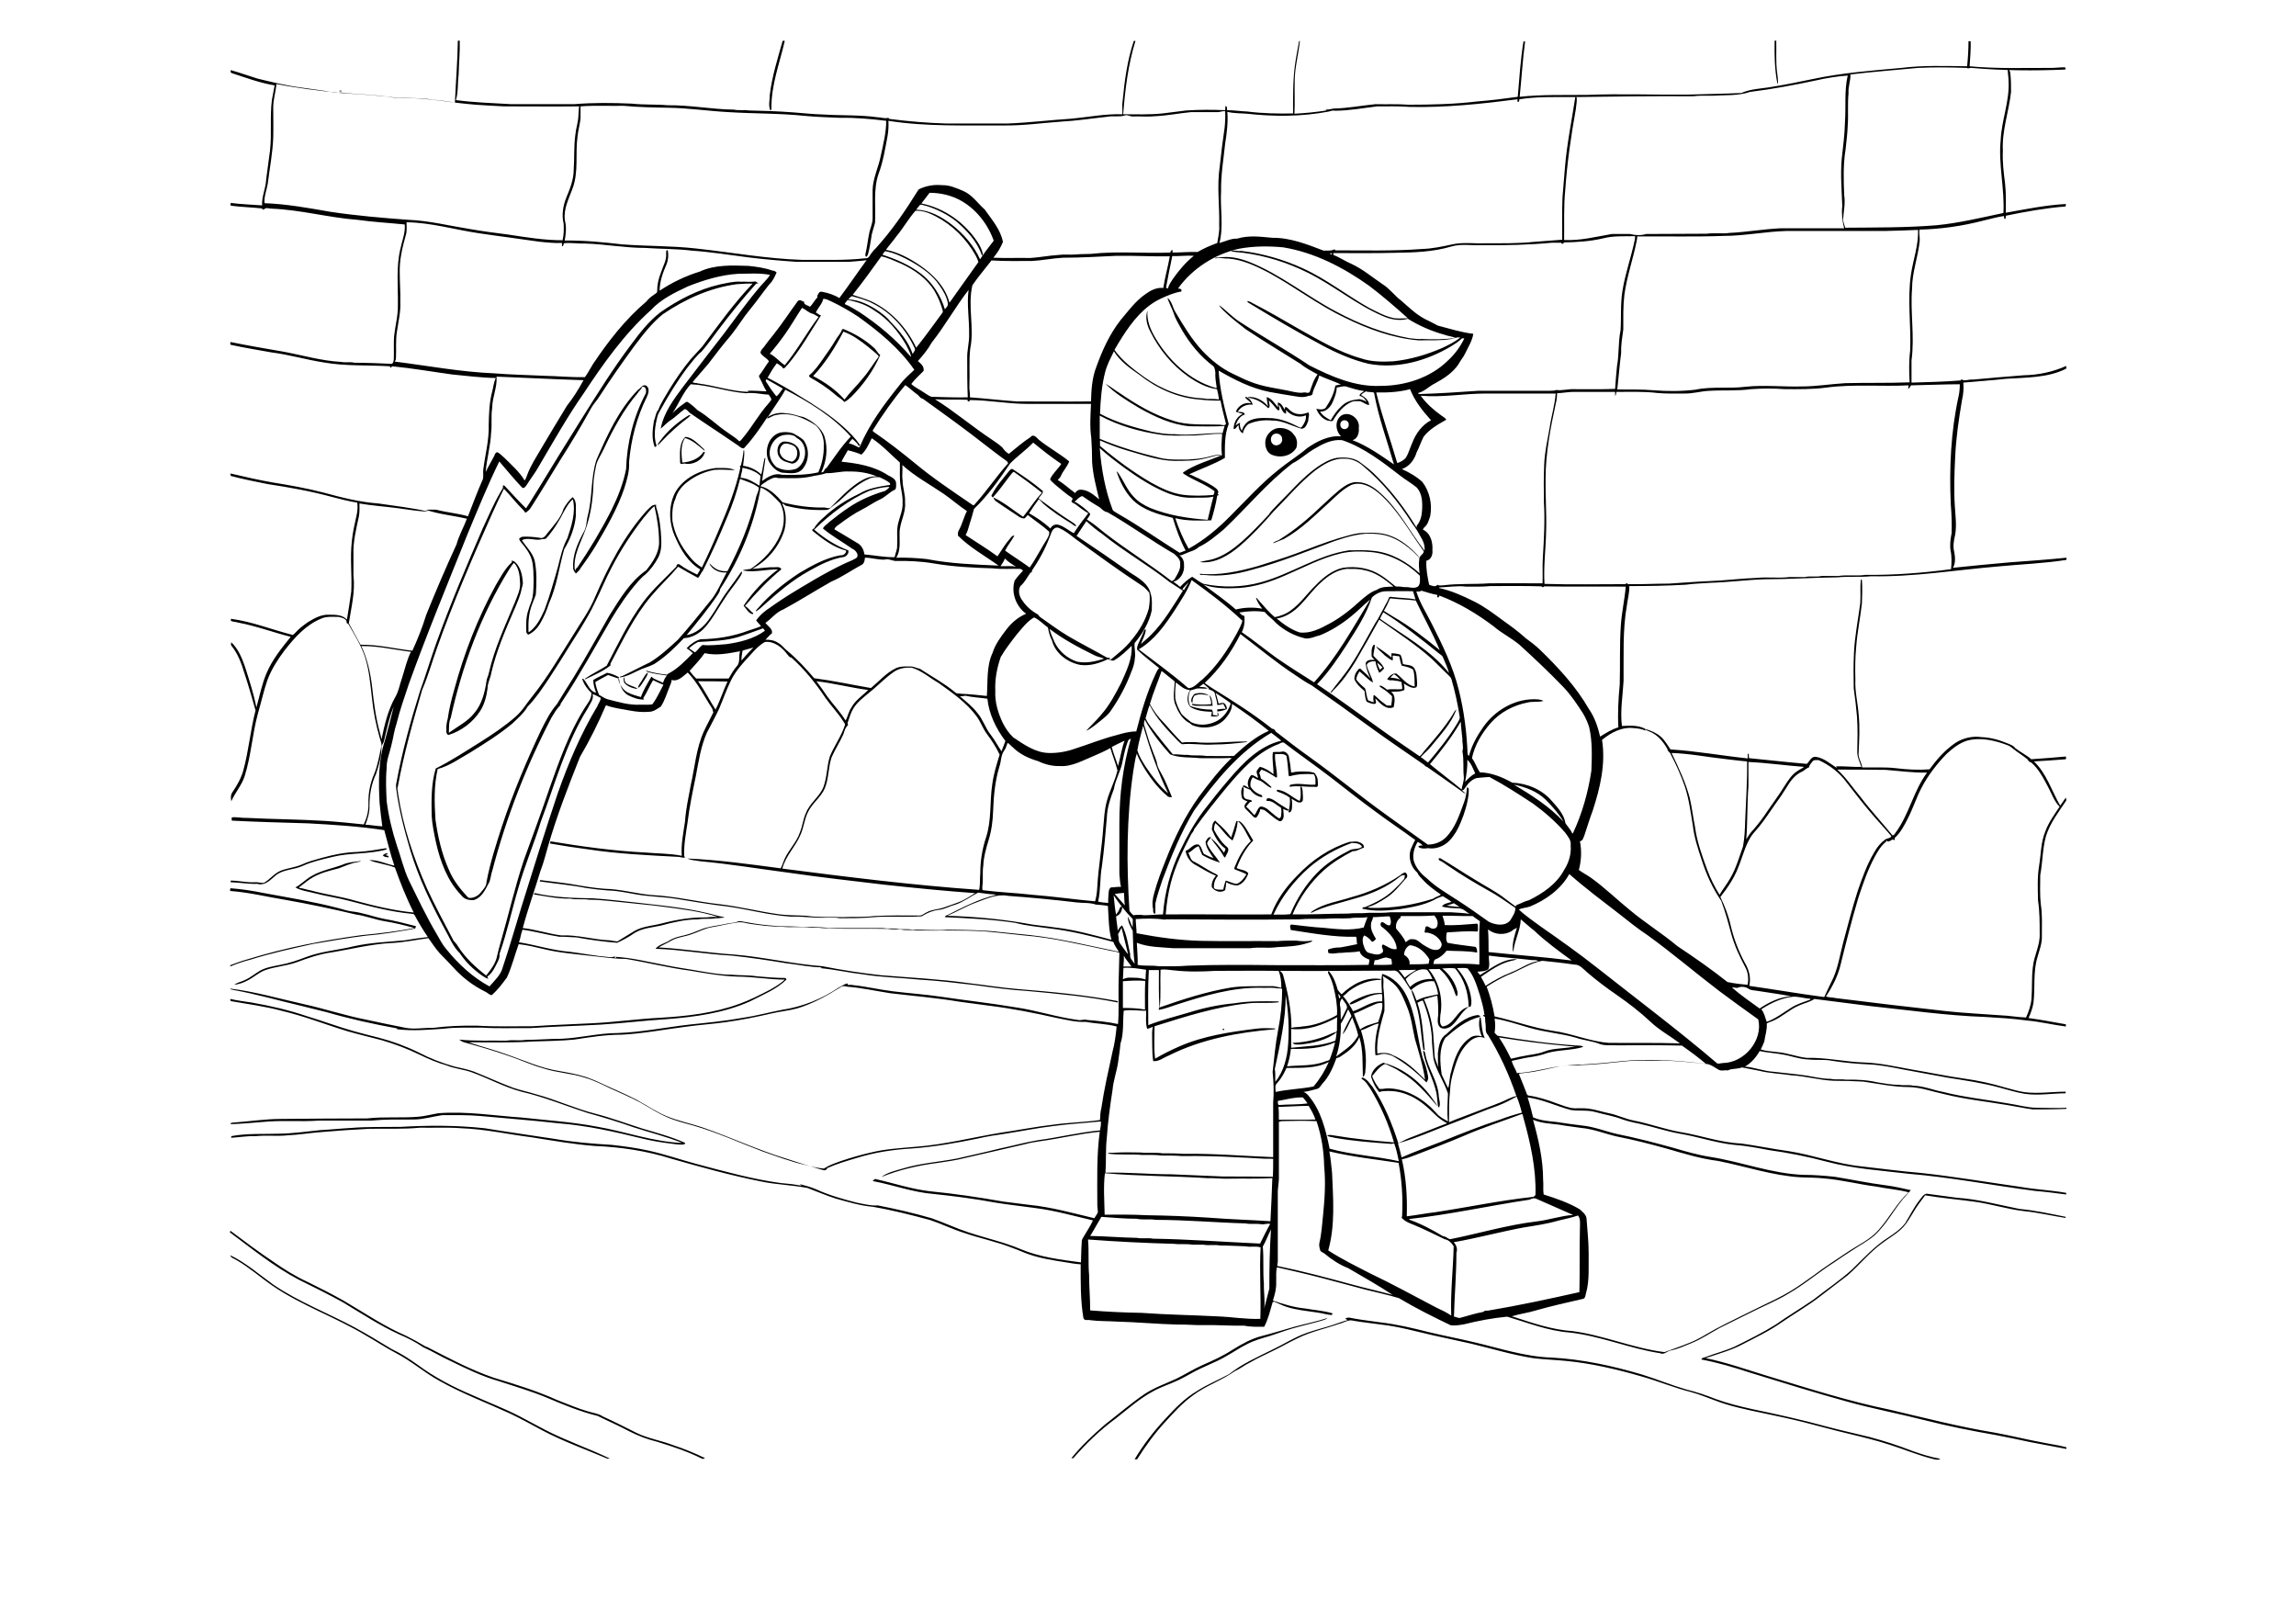 <?xml version="1.0" encoding="utf-8"?>
<!-- Generator: Adobe Illustrator 21.0.2, SVG Export Plug-In . SVG Version: 6.00 Build 0)  -->
<svg version="1.2" baseProfile="tiny" id="Layer_1" xmlns="http://www.w3.org/2000/svg" xmlns:xlink="http://www.w3.org/1999/xlink"
	 x="0px" y="0px" viewBox="0 0 842 595" overflow="scroll" xml:space="preserve">
<g>
	<path d="M474.7,486.5c4-1.1,8.1-1.9,12.1-3.2c-0.4,0.5-1.1,0.6-1.6,0.8c-2.8,0.9-5.7,1.5-8.6,2.3c-3.6,0.9-7.2,2.2-10.7,3.4
		c-3,0.9-6.1,1.7-8.8,3.2c-2.5,1.2-4.7,2.8-7.1,4.1c-4.1,2.5-8.8,4-13,6.4c-1.5,0.8-3,1.7-4.5,2.4c-3.1,1.5-6.4,2.5-9.5,4.2
		c-5.1,2.7-9.4,6.6-13.9,10.1c-5.7,4.2-10.9,9.2-15.5,14.5c-0.2,0-0.5,0-0.7,0c3.7-4.6,8-8.6,12.4-12.4c4.8-3.7,9.4-7.7,14.4-11.1
		c3.6-2.4,7.7-3.8,11.6-5.6c3.3-1.6,6.4-3.6,9.8-5.1c3.7-1.6,7.4-3.3,10.8-5.5c3.4-2.1,6.9-4.1,10.8-5.1
		C466.7,488.9,470.7,487.6,474.7,486.5 M493.3,483.6c1-0.9,2.3-0.2,3.4-0.1c3.2,0.6,6.4,0.9,9.6,1.4c6,0.7,11.9,2.1,17.8,3.6
		c5.4,1.3,10.8,2.3,16.2,3.6c9.5,2.2,18.9,5.4,28.7,5.7c11.2,0.6,22.3,3,33.1,6.2c5.5,1.7,10.8,3.9,16.3,5.5
		c3.7,0.9,7.3,2.1,10.8,3.5c4.4,1.6,8.9,2.7,13.4,3.7c9.1,1.9,18.2,3.9,27.3,6.4c5.2,1.4,10.4,2.5,15.6,3.8
		c5.3,1.4,10.6,3.1,15.7,5.1c3.4,1.2,6.8,2.3,10.3,2.9c-0.4,0.6-1.7,0.3-2.5,0.1c-5.4-1.3-10.5-3.5-15.9-5.2
		c-4.9-1.6-9.8-2.8-14.8-4c-5.6-1.3-11.2-2.9-16.8-4.3c-5.2-1.3-10.4-2.4-15.7-3.5c-5.7-1.2-11.5-2.4-16.9-4.5
		c-3-1.1-5.9-2.3-8.9-3.1c-6-1.5-11.7-3.9-17.7-5.6c-9.3-2.7-18.7-4.9-28.2-5.8c-4-0.4-8-0.5-11.9-1c-7.7-1.2-15.1-3.5-22.7-5.3
		c-4.7-1.1-9.4-2-14.1-3.1c-6.2-1.4-12.5-3.2-18.8-3.9c-3.4-0.5-6.8-0.8-10.2-1.4c-1.8-0.6-3.5,0.7-5.2,1.1
		c-5.1,1.8-10.6,2.9-15.5,5.4c-2.8,1.3-5.5,2.9-8.2,4.2c-3,1.5-6.2,2.9-9.1,4.6c-1.9,0.9-3.6,2.3-5.6,3.2c-4.9,3.5-10.7,5.3-15.5,9
		c-3.7,2.7-6.8,6.1-9.9,9.5c-3.9,4.2-7.3,8.9-10.4,13.8c-0.3,0-0.6,0-0.9,0c3.2-5.4,7.1-10.4,11.4-15c3.4-3.7,7-7.4,11.4-10
		c3.7-2.4,7.9-4.1,11.8-6.2c4.9-3.9,10.7-6.4,16.3-9.2c2.9-1.4,5.6-3,8.5-4.4c4.9-2.4,10.3-3.3,15.4-5.2c1.1-0.3,2.1-0.8,3.2-1
		C494,483.8,493.6,483.7,493.3,483.6 M84.5,460.3c5.8,2.8,10.6,7.1,15.8,10.8c9.3,6.3,19.8,10.3,29.7,15.6c4.6,2.5,9.1,5.2,13.5,7.9
		c3.4,1.6,6.5,3.6,9.6,5.8c6.2,4.6,13.1,8.2,20.2,11.2c5.7,2.6,11.6,4.8,17.2,7.7c3.2,1.7,6.4,3.4,9.6,5.1
		c7.6,3.9,15.8,6.7,23.5,10.4c-0.3,0-0.7,0.1-1,0c-8-3.4-16.2-6.3-23.9-10.4c-3.9-2.1-7.7-4.2-11.7-6.1c-8.7-4-17.6-7.3-25.9-12
		c-5.5-3-10.2-7.2-15.8-10.1c-3.8-2-7.4-4.4-11.1-6.5c-11.1-6.7-23.5-10.9-34.2-18.2c-4.5-3.1-8.5-6.7-13.2-9.4
		C86,461.5,84.6,461.3,84.5,460.3 M84.5,451.3c5.2,3.9,10.4,7.8,15.8,11.4c4,2.8,8.2,5.4,12.6,7.4c4.5,2.2,9,4.5,13.4,7
		c7.5,4.4,14.7,9.3,22.6,12.7c2.4,1.2,4.8,2.5,7.1,3.9c0.2,0.1,0.4,0.1,0.6,0.2c8,4.1,16,8.4,24.5,11.3c7.9,2.4,15.8,4.8,23.3,8.2
		c3.7,1.4,7.3,3,11.1,4.1c1.9,0.6,4,0.8,5.6,1.9c4.2,1.9,8.3,4,12.5,6.1c4.2,2,8.8,2.7,13.2,4.4c4,1.3,7.9,2.9,11.6,4.7l0,0.2
		c-0.3,0.1-0.7,0.2-1.1,0c-5.2-2.6-10.7-4.4-16.2-6.1c-3.6-0.9-7.1-2.2-10.4-3.9c-3.7-2-7.7-3.7-11.5-5.6
		c-6.5-1.6-12.8-4.2-18.9-6.8c-5.6-2.3-11.4-4-17.2-5.9c-6.3-1.8-12.3-4.7-18.2-7.6c-3.3-1.5-6.3-3.4-9.7-4.9
		c-2.8-1.9-5.7-3.4-8.8-4.7c-7.2-3.3-13.9-7.7-20.7-11.8c-5.3-2.9-10.7-5.6-16.2-8.3c-9.1-4.8-17.1-11.3-25.3-17.4
		C84.4,451.9,84.4,451.6,84.5,451.3 M704,440c0.7-0.9,1.3-2,2.5-2.3c3.7,0.5,7.5,1,11.2,1.5c7.7,0.5,15.3,2.6,22.9,4.1
		c5.5,0.5,11,1.7,16.5,2.8c0.3,0,0.5,0.1,0.4,0.5c-5.1-0.8-10.1-2-15.2-2.5c-6.2-0.7-12.3-2.7-18.5-3.5c-5.9-0.8-11.9-1.3-17.8-2.3
		c-1.6,2.1-3.2,4.2-4.5,6.5c-1.1,1.7-2.1,3.6-3.5,5.1c-2.2,2.4-5.2,4-7.7,5.9c-4.7,3.4-8.4,8.1-12.8,11.9c-3.2,2.5-6.6,5-9.8,7.5
		c-4.6,3.6-9.7,6.5-14.5,9.8c-4.4,3.1-9.3,5.4-14.1,7.9c-4.3,2.3-9,3.5-13.6,5.1c7.8,1.6,15.3,4.3,22.9,6.6
		c14.8,4.5,29.5,9.2,44.6,12.3c12.8,3,25.5,6.3,38.4,8.4c6,1.1,12,2.6,18,3.7c2.8,0.6,5.6,0.9,8.4,1.7c0,0.2,0,0.5,0,0.6
		c-4.4-0.9-8.8-1.6-13.2-2.5c-4.2-0.9-8.5-1.8-12.7-2.6c-8.6-1.5-17.3-3.2-25.9-5.4c-9.4-2.4-19-4.2-28.4-6.8
		c-12-3.3-23.9-7-35.9-10.7c-5.8-1.9-11.8-3.7-17.8-4.8c0.3-0.7,1-0.7,1.6-0.9c3.6-1.4,7.3-2.3,10.8-3.9c5-2.5,10.1-5,14.9-8
		c4.5-3.2,9.3-6,13.9-9.2c4.7-3.7,9.7-7,14.1-11c4.2-4.1,8.2-8.5,13.2-11.7c2.3-1.5,4.6-3.1,6.3-5.3
		C700.5,445.6,701.9,442.6,704,440 M521.9,385.3c0.6,0,0.7,0.8,0.8,1.2c0.9,5.2,4.4,9.6,4.9,14.9c0,1.5,0.8,3.2,0.2,4.6
		c-0.1,0-0.3-0.1-0.4-0.1c-0.3-1.6-0.3-3.4-0.6-5C525.7,395.5,522.6,390.8,521.9,385.3 M448.4,377.3c0.2-0.2,0.8,0,0.5,0.3
		C448.7,377.9,448.2,377.6,448.4,377.3 M84.5,366.3c2.5,0.6,5.2,0.9,7.7,1.3c6.9,1.2,13.9,2.8,20.6,5.1c5.7,1.7,11.2,3.8,16.9,5.4
		c3.1,0.9,6.1,1.6,9.2,2.4c5,1.3,9.9,3.1,14.6,5.4c4.2,2.2,8.6,3.9,13.2,5.2c2.3,0.5,4.7,1,7,1.8c4.8,1.9,9.5,4.1,14.3,5.9
		c2.8,1,5.6,1.5,8.4,2.4c7.5,2,14.5,5.3,22,7.2c5.8,1.5,11.4,3.6,17.1,5.4c5.3,1.6,10.8,3,15.8,5.3c-0.1,0.2-0.2,0.3-0.3,0.5
		c-1.7,0.3-3.5-0.1-5.2-0.3c-3.4-0.4-6.9-1-10.2-1.8c-10.1-2.5-20.4-4.8-30.7-5.6c-9.6-1.1-19.3-1.8-28.9-2.7
		c-4.6-0.4-9.2-0.3-13.8-0.3c-3.5,0.5-7,1.6-10.6,1.6c-5.2,0-10.4-0.1-15.5,0.4c-6.4,0-12.8,0-19.2,0c-6.8,0.5-13.7-0.2-20.5,0.5
		c-3.9,0.3-7.9,0.7-11.8,0.8c-0.1-0.7,0.8-0.5,1.3-0.6c5.6-0.4,11.3-1.3,17-1.3c10.6-0.1,21.2-0.2,31.8-0.2
		c6.2-0.7,12.4-0.1,18.6-0.6c2.5-0.2,5-0.9,7.5-1.3c10.3-0.8,20.5,0.9,30.7,1.6c9.1,1,18.3,1.6,27.3,3.3c10.5,1.8,20.7,5.6,31.4,6
		c-5.7-2.3-11.8-3.8-17.7-5.7c-5.6-2-11.3-3.7-17-5.3c-8.1-2.6-16-5.9-24.3-7.8c-6.3-1.7-12.1-4.9-18.2-7.1c-3-1.1-6.2-1.3-9.1-2.5
		c-3.5-1-6.8-2.4-10.1-4c-4.5-2.2-9.1-3.9-13.9-5.3c-4.2-1.1-8.4-2.1-12.6-3.3c-7.9-2.4-15.7-5.5-23.8-7.4
		c-6.2-1.7-12.6-2.5-18.8-3.6C84.4,366.8,84.4,366.5,84.5,366.3 M84.5,325.7c4,0.3,8,0.9,11.9,1.7c9.2,1.7,18.5,3.2,27.7,5.6
		c1.6,0.4,3.2,1,4.9,1.2c4,0.4,7.7,1.9,11.7,2.7c4,0.7,8,1.7,11.8,2.7c0.1,0.3-0.2,0.6-0.3,0.9c-6,1.1-12,2.1-18.1,2.6
		c-6.4,0.8-12.8,1.9-19.2,3c-7.7,1.7-15.5,3.4-23.1,5.8c-2.5,0.6-5,1.5-7.4,2.5c0-0.1,0.1-0.4,0.1-0.5c2.1-0.8,4.3-1.6,6.5-2.2
		c13.6-4.2,27.6-6.9,41.6-8.8c6.5-0.6,13-1.4,19.4-2.6c-3.5-1-7.2-1.9-10.9-2.5c-3.6-0.6-7.1-2-10.7-2.5c-8.5-2-17-3.8-25.5-5.3
		c-6.8-1.1-13.6-2.8-20.5-3.3C84.4,326.2,84.4,326,84.5,325.7 M140.4,313.7c0.4-0.5,1-0.9,1.7-0.8c0.1,0.5-0.3,0.5-0.7,0.5
		c0.3,0.5,1.3,0.2,1.1,1C141.8,314.3,141,314.3,140.4,313.7 M131,312.4c3.6-0.2,7.1-0.8,10.7-1.4c0,0.1,0,0.4,0,0.5
		c-6.5,1.8-13.3,1.1-19.7,2.7c-3.7,0.9-7.5,1.7-11,3.3c-3.2,1.5-7.1,1.2-9.9,3.5c-1.9,1.6-3.9,3.9-6.7,3.1c-3.3,0.1-6.5-0.5-9.8-0.6
		c0-0.2,0-0.5,0-0.6c3,0,6,0.8,9,0.6c1.1-0.1,2.1,0.4,3.2,0.2c2.2-1.2,3.7-3.4,6.1-4.4c2.5-1,5.3-1.2,7.8-2.3
		c2.3-1.1,4.8-1.7,7.2-2.4C122.2,313.4,126.6,312.5,131,312.4 M454,301.1c0.7-0.1,1.2,0.5,1.7,1c1.6,1.8,2.6,4.1,3.9,6.1
		c-2.8,2.8-4.7,6.4-6.1,10.1c1.4,0.7,3.2,0.6,4.3,1.9c-0.6,1.9-2,4-4.1,4.5c-1.4-0.1-2.8-0.5-4-1.2c-0.1,1-0.2,2-0.4,2.9
		c-1.6,1.2-3.9,0.4-4.9-1.1c-0.2-1.5,0.5-3,1.5-4.2c-2.5-1-4.8-2.4-7.2-3.8c-2.1-1-3.6-3.1-3.9-5.3c1.7-0.5,2.8-2.8,4.8-2.3
		c1.1,0.8,1.2,2.4,1.9,3.4c1.1,0.6,2.3,1.2,3.5,1.5c-1.2-1.8-2.7-3.6-2.9-5.9c0.4-0.8,1-2,2-1.7c-0.4,0.8-1.4,1.4-1.4,2.4
		c1.1,2.6,3.2,4.6,4.7,6.9c-2.3-0.7-4.5-1.6-6.5-2.8c-0.5-1-0.9-2.1-1.3-3.2c-1.5,0.3-2.4,1.9-3.8,2.4c0.6,1.1,0.8,2.9,2.2,3.3
		c2.3,1.2,4.4,2.7,6.7,3.9c0.7,0.4,1.5,0.6,2,1.2c-1.1,1.2-1.7,2.9-1.5,4.6c1,0.7,2.2,0.5,3.4,0.5c0.2-1.1,0.5-2.2,0.9-3.3
		c1.3,0.3,2.6,1.1,4,1.2c1.7-0.6,2.7-2.1,3.6-3.5c-1.4-0.8-2.9-1.2-4.4-1.9c-0.1-0.3,0-0.6,0.1-0.8c1.4-3.5,3.2-6.9,5.9-9.5
		C457.1,305.8,456.1,303,454,301.1 M445.4,301.1c0.2-0.3,0.6-0.1,0.6,0.2c2,1.7,3.9,3.6,5.5,5.8c0.7-2,1.3-4,1.9-6
		c0.1,0,0.4,0,0.5,0c-0.2,2.4-0.9,4.9-1.9,7.1c-2.5-1.7-4-4.5-6.3-6.4c-0.4,0.8-0.5,1.7-0.5,2.5c1.3,2.3,2.7,4.6,4.7,6.2
		c1.4,1.1-0.2,2.7-0.6,3.9c-0.3,0.1-0.4-0.3-0.6-0.5c-1.3-2.4-3.2-4.4-4.7-6.6c2,1.4,3.4,3.5,4.9,5.4c0.1-0.5,0.5-0.9,0.5-1.5
		c-2.4-1.7-3.9-4.4-5-7.1C444.6,303.2,444.5,301.9,445.4,301.1 M455.8,288.4c0.8,1.2-0.3,2.9,0.6,4.2c0.7,0.7,1.8,0.5,2.6,0.9
		c0,0.1,0,0.4,0,0.5c-0.1,0-0.4,0.1-0.6,0.1c-0.5,0.5-1,1.1-1.4,1.7c1.1,0.9,2,2.1,3,3.1c0.9-0.9,1-2.3,2.1-3.1
		c0.9-0.2,1.8,0.3,2.6,0.8c1.4,1.1,2.7,2.4,4.2,3.4c0.5,0.2,0.9-0.4,0.9-0.8c0.1-1,0.3-2.2-0.1-3.1c-1.7-0.9-3.1-2.7-5.2-2.4
		c-0.1-0.4,0-0.9,0.4-1c1-0.1,1.9,0.5,2.7,1c1.6,1.2,3.3,2.1,5,3.2c-0.1,0.2-0.2,0.3-0.4,0.4c-0.6-0.2-1.1-0.5-1.6-0.7
		c0,1.5,0.7,3.5-0.8,4.5c-0.3,0-0.6,0.1-0.8-0.1c-1.9-1-3.4-2.6-5.1-3.8c-0.5-0.4-1.1-0.3-1.7-0.5c-0.2,1.1-0.7,2.1-1.4,3
		c-0.2,0.3-0.6,0-0.9,0c-1.1-1.1-2.2-2.2-3.3-3.3c-0.6-1,0.2-1.9,0.9-2.5c-0.7-0.4-2-0.6-2.1-1.6C455.1,291,455,289.5,455.8,288.4
		 M476.9,288.4c0.7,0,0.7,1.1,0.8,1.6c0,1.2,0.3,2.5,0,3.7c-1.2,1.5-2.8-0.3-4.1-0.8c0.4,1.1,0.2,2.3,0.2,3.5
		c-0.1,0.6-0.4,1.8-1.3,1.4c0.4-1.7,0.7-3.5,0.5-5.3c-1.4-1.1-3.1-1.7-4.7-2.3c0-0.1,0-0.4-0.1-0.6c3.2,0.1,5.6,2.8,8.4,4.1
		C477.3,292,476.9,290.1,476.9,288.4 M466.8,275.8c1.1-0.2,2.3,0.1,3.4-0.2c1.1-0.2,1.9,0.6,2.4,1.5c0.4,2,0.7,4.1,0.9,6.2
		c2.2-0.5,4.6-0.5,6.8-0.3c0.8,0.2,1.9,0.1,2.2,1.1c0.9,1.1,0.8,2.6,0.8,4c-0.2,0.7-1,0.4-1.5,0.4c-3,0.1-5.9-0.5-8.8,0
		c-0.1-0.3,0-0.5,0.1-0.7c3.1-0.9,6.2,0.2,9.3-0.1c0-1.3,0.2-2.7-0.6-3.8c-2.9-0.2-5.9-0.1-8.7,0.7c-0.1,0-0.3-0.1-0.5-0.1
		c-0.2-2.4-0.4-4.9-0.8-7.3c-1.1-1.1-2.8-0.6-4.2-0.7c-0.2,2.9,0.8,5.7,0.7,8.5c-0.5,0.3-0.8-0.3-1.2-0.5c-1.4-0.8-2.8-1.8-4.5-2.3
		c-0.3,0.4-0.6,0.8-0.8,1.2c0.3,0.7,0.5,1.4,0.6,2.1c1.4,0.8,2.6,1.9,3.8,3c0,0.1,0,0.3,0,0.4c-1.5-0.5-2.6-1.9-4-2.6
		c-1-0.3-1.9-0.8-2.8-1.3c-0.7,1-1,2.2-0.8,3.4c0.8,1.4,2.2,2.5,3.7,3c0.4,0.1,0.8,0.5,0.5,0.9c-1.7-0.2-3.3-1.3-4.3-2.7
		c-0.9-0.4-2-0.7-2.8-1.3c0.6-0.8,1.7,0.4,2.4,0.7c-1-1.5-0.4-3.6,0.8-4.8c0.9,0,1.7,0.7,2.4,1.1c0.1-1-1-2.2-0.1-3.1
		c0.3-0.4,0.5-0.8,0.9-1c1.8,0.4,3.5,1.5,4.9,2.7C467.1,281.2,466.4,278.5,466.8,275.8 M443.5,254.9c1,0.9,1,2.6,1.2,3.9
		c-2.1,0-4.2,0-6.3,0c-0.4-0.2-1.3,0-1.3-0.7c2.3,0.3,4.7,0.4,7.1,0.1C444.2,257.1,443.8,256,443.5,254.9 M438,254.5
		c1.6-0.6,3.9-0.5,5.3,0.5c-1.7-0.4-3.7-0.7-5.3,0.1c-0.6,0.8-0.7,1.7-0.7,2.7C436.3,257,437.2,255.3,438,254.5 M228.9,250.3
		c-0.1-0.6-0.5-1.7,0-2c0,0.7,0.2,1.4,0.5,2c1.2,1.1,2.9,1.3,4.3,2.1c-0.1,0.1-0.2,0.2-0.3,0.2C231.8,252.3,230,251.7,228.9,250.3
		 M235.7,249c0.6-0.8,1-1.9,1.9-2.4c-0.2,1.4-1.2,2.5-1.9,3.7c-0.5,0.7-0.9,1.6-1.7,1.9C234.1,251,235.2,250.1,235.7,249 M504.6,237
		c2,1.2,3.9,2.6,5.7,4.1c0.1-0.5-0.2-1.1,0.1-1.6c1.1,0.1,2.2,0.2,3.2,0.6c0.5,1,0.7,2.2,0.9,3.4c1.3,0.4,2.9,0.2,3.9,1.2
		c1.3,1.6,1.1,3.8,1.3,5.8c0,0.6,0,2-0.9,1.5c-0.1-2.2,0.1-4.5-0.6-6.5c-1.2-0.8-2.7-1.1-4.1-1.4c-0.6-1.1-0.6-2.4-1-3.5
		c-0.8,0.1-1.6-0.3-2.4-0.2c0,0.6,0.2,1.2,0,1.8c-1.1-0.4-1.9-1.2-2.9-1.9C506.8,239.2,505.4,238.3,504.6,237 M509.9,248.5
		c1.2,0,2.4,0.3,3.6,0.7c-0.7-0.7-1.4-1.5-2.3-2C510.7,247.6,510.3,248,509.9,248.5 M505,243c0.3,0.9,0.6,1.8,1.1,2.6
		c0.3-0.3,0.6-0.6,0.9-0.9C506.4,244.2,505.8,243.5,505,243 M503,240.6c0-1.4-0.2-3.1,0.8-4.2c0.1,0,0.3,0.1,0.4,0.1
		c0,1.4-0.6,2.7-0.5,4c1.3,1.5,3.1,2.7,3.9,4.6c-0.5,0.6-1.1,1.2-1.8,1.6c-0.6-1.2-1.2-2.8-1.4-4.2c-1.1-0.1-2.7,0.1-3.2,1.3
		c0.4,2.3,1.9,4.2,2.3,6.5c-1.8-1.1-3.3-2.8-4.9-4.1c-0.6,0.8-1.2,1.9-1.2,3c0.9,1.2,2,2.2,3.2,3.2c0.5,1.4,0.5,3,1.1,4.4
		c0.7,0.2,1.4,0.6,2.1,0.7c-0.2-0.8-0.2-1.7-0.1-2.5c0.3-0.2,0.6,0.1,0.8,0.3c1.3,1.3,2.7,2.4,4.1,3.4c0.5,0,1,0,1.6,0
		c0.2-1.1,0.3-2.3,0.3-3.4c-1.1-1.1-2.3-2.1-3.6-2.9c-0.4-0.3-1-0.5-1-1c1.1,0,1.9,0.9,2.8,1.5c1.8-0.4,3.6,0,5.5-0.2
		c0.1-0.9-0.2-1.7-0.2-2.6c-0.8-0.3-1.6-0.5-2.5-0.5c-0.9-0.4-2,0.2-2.8-0.6c0.8-1,2-2.3,3.4-2c2.2,1.6,3.7,4.2,6.6,4.7
		c0.7,0.1,0.1,0.8-0.4,0.5c-1.3-0.1-2.4-0.9-3.5-1.6c0.1,0.8,0.4,1.6,0.2,2.4c-1.5,0.8-3.3,0.5-4.9,0.7c1.9,1.2,1.3,3.8,1,5.6
		c-2.7,1.2-5-1.4-6.7-3.2c-0.1,0.7,0.7,1.7-0.2,2c-1,0.1-2.1-0.4-3-0.8c-0.6-1.2-0.6-2.6-0.8-3.9c-1.4-1.2-2.9-2.5-3.7-4.3
		c-0.1-1.5,0.7-2.9,1.7-3.9c0.1,0,0.4,0,0.5,0c1.2,1.2,2.6,2.2,3.7,3.6c-0.9-1.8-1.6-3.7-1.8-5.6c0.5-1.4,2.1-1.3,3.3-1.2
		C503.6,241.4,503.1,241.1,503,240.6 M186.6,209c-10.3,16.6-17.1,35.2-21.3,54.2c-0.8,1.7-0.6,3.6-0.7,5.5c3.2-2.3,6.9-4.1,9.4-7.3
		c2.7-3.2,3.8-7.5,4.4-11.6c0.1-1.1,0.7-2,0.9-3.1c2-9,6-17.3,9.5-25.8c0.9-2.4,2.2-4.8,1.9-7.5c-0.1-2.4-0.4-5.2-2.2-7
		C187.7,207.1,187.2,208.2,186.6,209 M187.5,205.6c0.6,0,1.2,0.2,1.5,0.6c1.9,1.8,2.5,4.5,2.7,7c0.2,0.9-0.2,1.8-0.4,2.7
		c-0.5,2.6-1.6,5-2.6,7.4c-3.3,7.6-6.6,15.2-8.5,23.3c-0.3,2-1.4,3.8-1.4,5.8c-0.4,2.9-1.1,5.8-2.7,8.3c-2.7,4.2-6.9,7.3-11.6,8.8
		c-0.8-0.2-0.9-1.2-0.8-1.8c-0.1-1.4,0.1-2.8,0.5-4.2c0.5-3.6,1.4-7.2,2.4-10.7c3.6-13.3,8.6-26.2,15.2-38.2c1.8-3,3.4-6.2,6-8.5
		C187.7,206,187.6,205.8,187.5,205.6 M236,189.9c-4.4,5.7-8.4,11.8-11.7,18.2c-2.2,4.1-3.9,8.4-6,12.6c-1.6,3.5-3.6,6.8-5.6,10.1
		c-5,7.8-9.7,15.9-15.1,23.4c-1.3,1.7-2.6,3.4-4.1,4.9c-1.4,2.4-3.6,4.3-5.6,6.2c-4.8,4-10.1,7.3-15.4,10.6c-3.9,2.2-7.6,4.9-12,6.1
		c-1.4,6.1-1.2,12.4-0.8,18.6c0.9,6.3,2.3,12.5,4.9,18.3c1.6,3.9,4.3,7.3,7.2,10.3c1.6,0.3,3.4-0.6,4.4-1.8c0.9-1.2,2.2-2.3,2.2-3.9
		c1.3-7,3.5-13.8,5.7-20.6c4-12,8.9-23.7,14.3-35.1c1.7-3.4,3.4-6.8,5.9-9.7c2-3.3,4-6.5,6.1-9.8c4.6-7.5,8.8-15.2,13.2-22.8
		c3.8-6,7.5-12.3,13.4-16.4c2.3-2.9,4.7-6.3,4.7-10.2c0-4.5-0.7-8.9-1.7-13.3C238.4,186.8,237.3,188.5,236,189.9 M237.1,187.3
		c1-0.9,2-2.4,3.5-2.2c0,0.3,0,0.5,0,0.8c1.3,3.8,1.7,7.7,1.9,11.7c0.1,2.3,0,4.7-1.1,6.8c-1.2,2.3-2.8,4.5-4.8,6.3
		c-1,0.7-1.7,1.6-2.5,2.4c-3.9,4.4-7.1,9.2-10.1,14.2c-5.9,10.1-11.5,20.3-17.9,30c-0.3,0.4-0.6,0.8-0.6,1.3c-1.4,1.3-2.3,3-3.3,4.6
		c-9.3,17.9-16.6,36.7-21.7,56.2c-0.6,1.6-0.5,3.3-1.4,4.7c-1.2,2.3-2.5,5-5.2,5.9c-1.7,0.2-3.7-0.2-4.7-1.7
		c-5.1-5.2-7.7-12.3-9.3-19.3c-0.7-3.3-1.4-6.6-1.6-9.9c-0.1-5.8-0.2-11.7,1.5-17.3c5.6-2.8,10.9-6.3,16.2-9.6
		c4.6-2.9,9.1-5.9,13.2-9.5c2.5-2.2,4.1-5.1,6.2-7.6c5.6-7,10.1-14.9,14.9-22.4c2.7-4.5,5.9-8.8,7.9-13.7
		C223.1,207.6,228.9,196.5,237.1,187.3 M206.9,187.4c-1.8,3.5-3.8,6.9-6.5,9.9c-0.5,0.6-1.4,0.2-2,0.5c-2.3,0.5-4.9-0.9-7,0.3
		c1.6,2.5,4,4.6,4.7,7.6c0.8,4,0.7,8.2,0.4,12.3c-0.4,1.3-1,2.5-1.4,3.7c-1.2,3.1-1.4,6.4-1.3,9.6c0,0.2,0,0.5,0.2,0.5
		c2.8-2,4.3-5.1,5.7-8.2c1.9-5.1,3.4-10.4,4.9-15.7c0.9-3.6,1.7-7.3,3.5-10.6c1.5-4.5,3.1-9.4,2-14.2
		C208.7,184.1,207.8,185.9,206.9,187.4 M206.7,186.5c0.9-1.6,1.9-3,3.3-4.2c1.8,1.6,1,4.5,1.2,6.7c-0.4,4.4-2,8.6-4.3,12.4
		c-1.9,6.6-2.7,13.6-5.6,19.9c-0.8,2.5-1.8,4.9-3.1,7.1c-1,1.8-2.5,3.4-4.4,4.3c-0.5-0.1-0.8-0.7-0.8-1.2c-0.1-2.7-0.1-5.4,0.8-7.9
		c0.4-1.6,1.2-3,1.5-4.6c0.4-2.1,0.3-4.2,0.4-6.2c-0.1-2.5,0-5.1-0.7-7.6c-0.7-2.3-2.2-4.3-3.7-6.1c-0.4-0.5-0.9-1-0.9-1.6
		c0.4-0.4,0.9-0.7,1.4-0.7c2.1-0.1,4.1,0.1,6.1,0.4c1.5,0.5,2.3-1,3.1-2C203.3,192.4,205.7,189.8,206.7,186.5 M287.4,162.8
		c-1.3,0.7-1.9,2.7-1.1,4c0.8,1.6,2.5,2.2,4.1,2.5c2.4-0.8,2.7-4.9,0.4-6C289.7,162.9,288.6,162.4,287.4,162.8 M287.4,161.9
		c2.4-0.1,5.4,1.1,5.8,3.7c0.4,1.9-0.6,4.3-2.8,4.4c-1.6-0.5-3.6-0.8-4.6-2.4C284.5,165.8,285,162.4,287.4,161.9 M251.3,160.2
		c2.3,0.1,4.1,2,5.8,3.5c0.4,0.5,1.3,0.9,1.3,1.6c-2.2-1.8-4.4-3.9-7.2-4.7c-1.7,2.6-1.3,6-1,9c3-0.2,6.1-1.3,7.8-3.9
		c0.1,0,0.4,0,0.5,0.1c-0.8,2.9-4.3,4.8-7.3,4.2c-0.7-0.2-1.7,0.7-1.8-0.5C249.4,166.4,248.9,162.7,251.3,160.2 M287.6,159.5
		c-3.4,0.5-5.7,4.1-5.3,7.4c0.2,1.7,1.2,3.3,2.5,4.4c2.2,1.2,4.9,1.4,7.2,0.6c4-2.2,4.6-9.1,0.2-11.3
		C291.2,159.3,289.2,159.3,287.6,159.5 M286.2,158.6c1.6-0.3,3.2-0.2,4.7,0.3c1.3,0.8,2.6,1.4,3.7,2.4c2.4,3.1,2.2,7.9-0.4,10.8
		c-2,2.1-5,1.3-7.5,1.2c-2.2-0.6-3.9-2.4-4.9-4.4C280.2,165.1,281.9,159.7,286.2,158.6 M467.4,159.1c-1.6,0.5-1.8,3-0.4,3.9
		c1.3,0.9,3.4-0.3,3.2-1.9C470.3,159.6,468.7,158.6,467.4,159.1 M468.4,157c2.2-0.3,4.8,0.4,6.1,2.4c1.2,1.3,1.4,3.2,0.9,4.8
		c-1.8,3.1-6,3.9-9.1,2.5c-1.6-0.7-2.3-2.6-2.3-4.3C463.9,159.9,466,157.5,468.4,157 M251.9,152.7c0.4-0.2,0.8-0.6,1.3-0.5
		c-0.1,0.4-0.5,0.6-0.8,0.9c-3.4,2.6-6.7,5.5-9.7,8.7c-0.5,0.5-1,1.1-1.6,1.5c0.2-0.7,0.7-1.3,1.2-1.9
		C244.9,157.9,248.3,155,251.9,152.7 M456.6,145.5c1.3,0.1,2.5,1.6,2.8,2.9c-2.2-0.3-4.4,0.7-5.5,2.6c0.8,0.1,2.5-0.1,2.6,1
		c-1.8,0.5-2.8,2.3-3.4,4c0.6-0.3,1-0.9,1.7-0.9c-0.3,1,0.1,2,0.6,2.9c0.4-1.5,1.4-2.9,2.7-3.7c2.2-1.1,4.6-1.1,7-1
		c4.1-0.1,7.9,1.6,11.5,3.4c0.3,0.2,0.7,0,0.9-0.3c0.9-1.2,1.6-2.6,1.4-4.1c-2.5,1.1-5.6,0.1-7.3-2c0,0.5,0.1,0.9,0,1.4
		c-1.5-0.3-1.5-2.4-2.7-3.3c0.1,0.7,0.5,1.4,0.2,2c-0.4,0.2-0.7-0.2-0.9-0.4c-0.9-1.1-1.8-2.2-2.9-3.2c0,0.9,0.8,2.4-0.2,2.9
		c-1.8-1.8-4-3.3-6.5-3.7c-0.4-0.1-0.8-0.1-1-0.4c2.8-0.3,5.7,1.2,7.4,3.4c-0.2-1.1-0.4-2.2-0.5-3.4c1.9,0.5,3,2.4,4.2,3.8
		c0-0.6-0.2-1.2,0-1.8c1.2,0.2,1.8,1.6,2.4,2.6c0.1-0.3,0.1-0.7,0.3-1c0.9,0.2,1.3,1.1,2.1,1.6c1.8,1.4,4.3,1.3,6.3,0.4
		c0.6,0.9-0.1,2,0,3c-0.5,1.2-0.9,3-2.5,3c-3.6-1-7-3.1-10.8-3c-2.9-0.3-6,0.1-8.7,1.3c-1,0.8-1.8,2.1-2,3.4c-1.1-0.5-1.6-1.9-1.6-3
		c-0.7,0.4-1,1.6-1.8,1.4c0-2.2,1.1-4.4,3.1-5.4c0-0.1,0.1-0.2,0.1-0.3c-0.9,0.1-1.5-0.5-2.4-0.6c0.8-2.2,3.3-3.7,5.6-3.1
		C458.2,146.9,456.8,146.4,456.6,145.5 M235.4,141.9c-0.1,0.9-1.1,1.4-1.5,2.2c-5.2,6.1-9.1,13.3-12.5,20.6c-0.9,2-2.3,3.8-2.8,6
		c-0.4,1.8-0.7,3.6-0.9,5.5c-0.2,5.4-0.7,10.7-2.3,15.9c-1.4,5-4.5,9.6-4.7,14.9c0,0.7-0.1,1.6,0.3,2.3c0-0.2,0.1-0.5,0.1-0.6
		c0.2-0.3,0.5-0.5,0.7-0.7c4.6-6.8,8.8-13.8,12.5-21.1c2.3-4.7,4.3-9.7,5.3-14.9c0.3-9.6,2.7-19.2,7.2-27.7
		C237.2,143.2,236.8,141.4,235.4,141.9 M234,142.9c1-0.5,1.6-2.1,3-1.5c1.4,1,0.8,2.9,0.2,4.2c-3.7,7.4-5.8,15.6-6.5,23.8
		c0.2,3.4-0.8,6.6-1.8,9.8c-2.5,7.3-6.4,14.1-10.3,20.7c-1.7,2.8-3.6,5.6-5.6,8.3c-0.4,0.8-1.1,1.5-1.8,2.1c-0.5-0.6-1.1-1.3-1-2.2
		c-0.3-4.6,1.7-9,3.8-12.9c1.2-1.9,1-4.2,1.6-6.3c1.7-6.6,1-13.6,3.1-20.2C222.7,159.5,226.9,150.2,234,142.9 M298.2,137.9
		c4.3,2.2,8.3,5,11.5,8.6c2.1-2.8,4.7-5.2,6.9-8c2.1-2.4,3.7-5.2,5.7-7.8c-1.1-1.4-2.6-2.3-3.9-3.5c-2.8-2.2-5.7-4.4-9.1-5.6
		C306.2,127.5,302.7,133.1,298.2,137.9 M309.2,120.6c4.2,1.7,8.3,4.1,11.6,7.2c0.7,0.8,1.2,1.8,2,2.4c-2.5,5.7-6.2,10.9-10.6,15.3
		c-0.8,0.7-1.6,1.5-2.6,1.9c-0.9-1.2-2.3-1.7-3.4-2.8c-2.8-2.4-5.9-4.4-9.1-6.2c-0.2-0.2-0.6-0.5-0.3-0.8c1.9-1.6,3.4-3.7,4.8-5.7
		c1.8-2.5,3.6-5.1,5.2-7.8c0.7-1.1,1.6-2,2-3.3C308.9,120.8,309.1,120.7,309.2,120.6 M650.8,14.9c0.1,0,0.4,0,0.6,0
		c0.1,3.9-0.2,7.7,0.3,11.6c0.2,1.4,0.4,2.7,0.3,4.1h-0.2C650.8,25.5,650.7,20.2,650.8,14.9 M287,15c0.3-0.1,0.5-0.1,0.8,0
		c-1.9,8.2-5,16.2-4.9,24.7c0.1,0.3-0.1,0.6-0.4,0.8c-0.8-1.8-0.2-3.8-0.2-5.7C283.1,28,285.2,21.5,287,15 M399,454.5
		c0.4,4.3,0,8.7,0.4,13c0,4.3,0.4,8.7,0.4,13c6.2,0.5,12.5,0.8,18.8,0.9c9.4,0.7,18.8,0.8,28.1,1.3c5.2,0.2,10.3,1.1,15.5,0.9
		c0.3-8.7-0.4-17.5,0.1-26.2c-1.8-0.6-3.7,0-5.5-0.4c-3.1-0.1-6.3-0.3-9.4-0.3c-2-0.4-4.1,0.1-6.1-0.3c-1.4,0-2.7,0-4.1,0
		c-2.1-0.4-4.4,0-6.5-0.3C420,455.8,409.5,455.3,399,454.5 M463.1,457.1c0.4,4.5,0,9.1,0.4,13.6c-0.1,3,0.5,6.1,0.1,9.1
		c0.6-2.4,1.3-4.9,1.9-7.3c0-7.2,0.1-14.5,0.6-21.7C465,453,464.2,455.2,463.1,457.1 M403.9,446.2c-1.4,2.3-2.7,4.8-4.1,7
		c5.7,0.1,11.4,0.6,17.1,0.7c2,0.4,4-0.1,5.9,0.3c13.1,0.2,26.2,1.2,39.3,1.8c1.2-2.4,2.4-4.9,3.7-7.2c-1.1-0.3-2.2,0.3-3.3,0.1
		c-1.9-0.3-3.8,0.1-5.7-0.3c-11-0.3-21.9-1.3-32.9-1.3c-2.4-0.4-4.8,0.1-7.1-0.4C412.6,446.9,408.2,446.5,403.9,446.2 M571.4,447.6
		c-4.1,1.2-8.4,1.8-12.7,2.5c-8.6,1.6-17,3.9-25.6,5.4c1,1,1.5,2.5,1,3.9c0,7.8-0.7,15.6-0.9,23.4c0.8,0,1.6,0.7,2.4,0.4
		c2.7-0.7,5.3-1.6,8.1-2.1c0.4-0.1,0.6-0.3,0.9-0.5c0.3,0,0.7,0,1,0c11.3-1.9,22.5-4.3,33.6-6.8c0.2-7.8,0-15.6,0.2-23.4
		c0-1.6,0.3-3.4-0.7-4.7C576.3,446.5,573.9,447,571.4,447.6 M560.9,439.9c-14.7,2.2-29.4,5.5-44.2,7.1c0.1,0.1,0.2,0.2,0.3,0.3
		c4.3,1.5,8.3,3.7,12.2,6c1,0,1.7,0.9,2.6,1.1c10.5-2.1,20.8-5.2,31.5-6.5c4.6-0.5,9-2.1,13.6-2.4c-4.4-1.9-8.8-3.9-13.2-5.8
		C562.7,439.1,561.7,439.5,560.9,439.9 M405.1,445.4c5.1,0,10.2-0.1,15.3,0.2c7.6,0.1,15.3,0.4,22.9,0.9c7.5,0.6,15,0.8,22.6,1.3
		c0.3-5.3,0.5-10.5,0.7-15.8c-5.3,0.3-10.6,0.1-15.9,0.2c-2.7,0.1-5.3-0.3-8-0.2c-12.5-0.8-25.1-0.7-37.5-1.8
		C404.6,435.2,405,440.4,405.1,445.4 M487.5,422.2c0.5,2.6,0.7,5.2,1,7.8c0.4,9.5,1.2,19.3-1.4,28.5c4.9,3.2,10.1,5.7,15.3,8.4
		c8.2,3.9,16.2,8.3,24.2,12.5c1.9,0.9,3.9,1.8,5.6,3c-0.3-8.5,0.7-17,0.9-25.4c-0.7-1.2-1.9-2.4-3.3-2.6c-3.8-1.8-7.5-3.7-11.4-5.3
		c-1.6-0.6-3.3-1.3-4.4-2.6c0.1-0.3,0.2-0.5,0.2-0.8c0.3-6.5-0.1-13-1.3-19.3C504.4,425.1,495.9,424.2,487.5,422.2 M469,411.4
		c0,6.6,0,13.2,0,19.8c0.1,2.3-0.5,4.5-0.4,6.7c0,8.2,0,16.5,0,24.7c0,0.5-0.2,1-0.2,1.6c9.3,1.9,18.6,4.4,27.8,6.9
		c4.8,1.3,9.7,2.4,14.5,3.7c-5.3-3.5-10.8-6.6-16.3-9.8c-3.1-1.2-6-3.1-8.5-5.2c-0.5-0.5-1.3-0.6-1.7-1.2c-0.3-1-0.6-2-0.3-3.1
		c0.8-3.3,0.9-6.6,1.3-9.9c0.6-6,1-12,0.4-18c-0.1-5.6-1-11.2-2.8-16.5c-4.3-0.2-8.6-0.1-12.9,0C469.5,411.3,469.2,411.2,469,411.4
		 M562.2,410.6c2,7.2,3.7,14.5,3.7,22c0.2,1.8-0.1,3.6,0.2,5.4c4.5,1.4,9.1,3,13.2,5.4c1,0.9,2.2,1.8,2.5,3.2
		c0.3,4.3,0.8,8.5,0.8,12.8c-0.1,5,0.4,10.1-1,14.9c-0.2,0.7-0.2,1.9-1.2,2c-5.7,1.3-11.5,2.6-17.1,4.2c-2.9,0.9-6.2,1.3-9,2.2
		c0.3,0,0.6,0.1,0.9,0.2c7,2.3,14.1,4.7,21.5,5.2c11.4,1.5,22.3,6.3,33.7,7.7c3-1.1,6-2.1,8.9-3.3c3.5-1.3,6.6-3.4,9.9-5.2
		c5.3-2.8,10.8-5.4,16.2-8.1c3.9-1.9,7.9-3.7,11.6-6c2.8-1.7,5.5-3.7,8.2-5.6c3.9-3,8.1-5.6,12.2-8.4c4-2.7,8.6-4.7,11.7-8.4
		c3.8-4.3,6.5-9.6,10.8-13.6c-3.7-1-7.9-1.3-11.8-2.1c-6.4-0.8-12.8-2.5-19.2-3c-2.8-0.3-5.7-0.3-8.5-0.4c-10.3-0.6-20.2-4-30.3-6
		c-6.4-0.8-12.6-2.7-18.8-4.5c-6.1-1.7-12.3-3.3-18.5-4.5c-4.3-1-8.4-2.7-12.8-3.1c-2.7-0.4-5.5-0.7-8.2-1.2
		C568.6,412,565.3,411.9,562.2,410.6 M557.8,408.6c-7,2.6-14.1,4.9-21,7.9c-5.8,2.5-11.8,4.7-17.7,7c-1.6,0.6-3.3,1.3-5,1.6
		c1.6,6.9,2,13.9,1.8,20.9c3.5-0.4,6.9-1.1,10.4-1.5c11.9-1.8,23.7-4.3,35.7-5.6c0.5,0.1,0.7-0.4,1.1-0.7c0.3-9.7-1.9-19.3-4.5-28.6
		C558.5,409.2,558.5,408.2,557.8,408.6 M468.8,405.9c0.3,1.5,0.1,3.1,0.2,4.7c4.5-0.1,9,0.1,13.4-0.1c-0.6-1.8-1.5-3.4-2.5-5
		C476.2,405.5,472.5,405.8,468.8,405.9 M468.6,403.7c0,0.5,0,1.1,0.3,1.5c3.5-0.3,7.1-0.1,10.6-0.6c-0.5-0.8-1.1-1.5-1.7-2.2
		C474.6,402.3,471.6,403.2,468.6,403.7 M549.4,405.4c-5.7,2-11.2,4.4-16.8,6.5c-6.6,2.5-13,5.4-19.8,7.3c0,0.1-0.1,0.2-0.1,0.2
		c0.5,1.6,0.9,3.3,1.3,5c4.7-2.1,9.6-3.8,14.4-5.7c7.2-2.9,14.4-5.8,21.8-8.2c2.6-1,5.2-1.8,7.9-2.5c-0.5-2-1.1-4-1.9-5.9
		C554,403.3,551.8,404.5,549.4,405.4 M471.8,391.6c-0.9,2-2,4-3.5,5.6c-0.9,0.8-0.5,2.1-0.5,3.2c4.6-1,9.3-1.1,13.9-2
		c2.3-2.7,4.2-5.8,5.6-9C482.6,391.9,477,391.5,471.8,391.6 M473.4,384.6c-0.2,2.2-0.7,4.3-1.4,6.4c4.7-0.5,9.5,0,14-1.8
		c0.6-0.3,1.5-0.2,1.7-0.9c0.8-2,1.4-4,1.9-6.1C484.5,384.5,478.8,384.7,473.4,384.6 M549.7,380.4c1.7,2.5,3.1,5.1,4.4,7.8
		c1.4-0.2,2.8-0.7,4.3-0.9c2.6-0.6,5.4-0.7,7.9-1.7c3.8-1.5,8-0.9,11.8-2.1c-1.2,0.2-2.4,0.2-3.6,0
		C566.2,382.8,557.9,381.7,549.7,380.4 M548.1,373.5c0.3,1.7,0.3,3.5,0,5.2c0.3,0.4,0.7,0.7,1.1,1.1c9.8,1.6,19.6,3,29.6,3.6
		c0.6,0.1,1.3-0.1,1.8,0.5c-4.3,1.3-8.8,1-13.1,2.2c-2.2,0.8-4.5,1.3-6.8,1.6c-2.1,0.3-4.2,0.9-6.3,1.3c0.3,1.5,1.4,3,1.9,4.5
		c5.6-0.3,11.1-1.9,16.7-2.7c4.9-0.4,9.9-0.5,14.9-1c4.7-0.4,9.3-1.1,14-1.1c8-0.2,15.9,0.4,23.7,1.4c-2.8-2.4-5.8-4.6-8.8-6.7
		c-7.9-0.2-15.9-0.1-23.8-0.1c-2-0.1-4.1,0.2-6.1-0.4c-2.9-1.2-6.1-1.4-9-2.4c-5.6-1.6-11.4-2-16.9-3.6
		C556.7,375.7,552.5,374.2,548.1,373.5 M473.5,377.3c0,2.3,0,4.6,0,6.9c5.4-0.6,11-0.6,16.2-2.6c0.3-1,0.3-2.1,0.5-3.1
		c-3.7,2.9-8.6,4-13.2,4.5c-1,0-2.4,0.2-3-0.6c5.1-0.2,10.1-1.4,14.7-3.6c0.6-0.3,1.7-0.2,1.6-1.1c0-1.6,0-3.1,0.1-4.7
		C485.1,375.9,479.4,377.9,473.5,377.3 M491.7,375.4c0.1,4.1-0.4,8.1-1.7,12c2.6-2,5.6-3.8,7.4-6.6c0.3-0.5,0.8-0.9,0.6-1.5
		c-0.5-2.1-1.3-4.2-2.1-6.2c-1.2,2-1.9,4.5-3.6,6.2c0.9-2.3,2.1-4.6,3.3-6.7c-0.3-0.9-0.8-1.7-1.2-2.5
		C493.6,371.8,492.8,373.7,491.7,375.4 M503.7,368.5c-2.5,1-4.7,2.3-7.2,3.2c0.7,1.9,1.5,3.9,2.3,5.8c1.9-1.5,4.3-2,6.6-2.7
		c0.7-2.3,1.8-4.6,1.5-7C505.8,367.6,504.7,368,503.7,368.5 M491.6,369.7c0,1.4,0.1,2.9,0.1,4.3c0.7-1.2,1.3-2.4,1.9-3.7
		c1.2-1.5-0.8-2.9-1.4-4.2C491.2,367.1,491.3,368.5,491.6,369.7 M657.3,365.5c-4.1,0.5-7.9,2.3-11.4,4.6c1.1,1.2,1.4,3,2,4.6
		c3.3-1.2,6.1-3.4,9-5.2c2.2-1.4,4.7-2.1,7.1-3c-0.1-0.1-0.2-0.2-0.2-0.3C661.6,366.1,659.5,365.3,657.3,365.5 M471.5,364.9
		c0,9.2-2.1,18.1-4,27.1c0.3,1.6,0.1,3.2,0.2,4.7c3.1-3.9,4.4-9,4.7-13.9C472.8,376.8,472.5,370.8,471.5,364.9 M490.8,364.4
		c0,0.6,0.2,1.1,0.3,1.7c0.3-0.1,0.4-0.4,0.5-0.6C491.4,365.1,491.1,364.7,490.8,364.4 M637.5,362.1c-0.8,0.4-1.5-0.2-2.3,0
		c3.2,2.9,6.7,5.2,10.1,7.7c3.4-2.3,7.3-4.2,11.5-4.5c-4.1-0.8-8.3-1.3-12.5-2c-1-0.2-2.1-0.1-3-0.7
		C640.3,361.9,638.8,361.6,637.5,362.1 M308.4,361.9c-5.1,3.2-10.4,6.2-16.2,7.9c-3,0.8-6.2,1.1-9.2,1.8c-5.6,1.3-11.1,2.4-16.8,3.2
		c-4.9,0.7-9.9,1-14.8,1.7c-7.8,1-15.6,2.5-23.4,2.9c-5.9,0-11.6,0.9-17.4,1.8c-5,0.5-10.1,0.5-15.2,0.7c-7.8,0.5-15.7,0.3-23.5,0.3
		c4.7,1.6,9.9,2.9,14.7,4.7c6,2.1,11.9,4.8,18.3,5.8c3.4,0.6,6.9,1.2,10.2,2.3c2.6,0.9,5.2,2.1,7.7,3.3c3.6,1.6,7.2,3.2,10.7,5
		c3.7,2,7.1,4.4,11,6c4.1,1.7,8.5,2.6,12.8,4c10.5,3.6,20.6,8.4,31.2,11.6c4.5,1.4,9,3.2,13.6,3.6c2.1-1.3,4.4-2.1,6.7-2.9
		c3.3-1.1,6.7-2.1,10.2-2.9c5.5-1.4,11.2-1.7,16.9-2.2c10.6-0.8,20.9-3.5,31.4-5.2c6.3-0.9,12.6-2.2,19-2.9
		c5.7-0.8,11.5-0.9,17.1-1.7c0.1-1.5,0.1-3,0.5-4.4c1-6.9,2.6-13.8,4.1-20.7c0.8-3,1.2-6.1,1.5-9.2c-3.6-1-7.6-1-11.3-1.7
		c-3.7,0.2-7.3-0.8-11-1.5c-8-1.8-16.1-3.4-24.2-4.4c-3.7-0.5-7.5-1-11.2-1.5c-8.3-1.4-16.9-2.1-25.3-3.1c-5.2-0.8-10.5-2-15.7-2.4
		C309.9,361.6,309.1,361.4,308.4,361.9 M411.8,359.8c0,3.3,0,6.5,0,9.8c2.7,0,5.5,0.1,8.1,0.6c0-3.5-0.1-7,0.1-10.5
		C417.3,359.4,414.6,359.6,411.8,359.8 M507.1,357.9c0.4,1.3,0.2,2.6,0.2,3.9c0.3,2.9,0.5,5.9,0.4,8.9c-1.4,5.1-3,10.2-2.6,15.6
		c1.8-0.3,3.8-0.4,5.4,0.5c4.8,1.9,8.5,5.5,12.1,9.1c-0.7-5.1-2.3-10-3.7-14.9c-0.9-3.9-1.3-8-2.9-11.8c-1.1-2.7-2.2-5.6-4.2-7.8
		C510.5,360,508.8,358.9,507.1,357.9 M509.4,355.9c-13.4,0.1-26.8,0.2-40.1,0.1c0.7,0.3,1.1,1,1.3,1.7c1.7,6.3,3,12.7,3,19.2
		c1.3-0.4,2.6-0.2,3.9-0.5c4.5-0.3,8.9-2,12.8-4.2c0.2-1.9-0.1-3.8-0.3-5.7c-0.6-3.2-1.2-6.5-2.8-9.4c-0.2-0.3-0.2-0.6-0.2-0.9
		c0.1,0,0.3,0,0.4,0c1.7,1.9,2.5,4.4,3.2,6.8c0.4,0.6,0.9,1.1,1.4,1.6c3.8-3.7,9-6.5,14.4-5.6l0,0.3c-4.1,0-8.1,1.5-11.4,3.9
		c-0.9,0.6-1.5,1.6-2.5,2c1.5,1.7,2.6,3.6,3.7,5.6c3.5-1.1,6.8-3.9,10.7-3.6c0-0.9,0.1-1.8-0.1-2.7c-3.8-0.2-7.1,2.1-10.5,3.5
		c-0.5,0.2-1,0.4-1.4,0.2c0.1-0.3,0.4-0.6,0.7-0.8c3.4-1.9,7.2-3.5,11.2-3.3c-0.1-2.3-0.4-4.7,0.1-7c4,1.2,7.2,4.4,9,8.2
		c3.4,7,3.8,15,5.8,22.5c0.9,2.2,1.6,4.4,2,6.8c0.2,0.9-0.1,1.7-0.6,2.3c-3.7-3.8-7.8-7.1-12.4-9.7c-1.4-0.6-3-1-4.4-0.6
		c-0.7,0.1-1.3,0.4-1.9,0.3c-0.4-3.9,0.2-7.9,1.2-11.6c-2.3,0.4-4.3,1.9-6.5,2.5c1.5,4.8,2.2,9.9,1.6,14.9c0,0.8-0.2,1.7-0.9,2.2
		c-0.2-4.9,0.2-9.9-1.3-14.6c-1.3,3.2-4.1,5.3-6.9,7.1c-0.4,0.3-1,0.5-1.5,0.6c-1.2,3.3-2.6,6.6-5,9.2c-0.7,0.7-1.1,1.9-2.2,2.1
		c-1.6,0.4-3.2,0.9-4.9,1.1c0.7,0.2,1.3,0.7,1.8,1.3c4.7,5.5,6.4,12.7,7.8,19.5c8.3,2.3,17,2.7,25.4,4.6c-0.5-2.2-0.9-4.4-1.7-6.5
		c-0.5-0.1-1.1,0.3-1.6,0.1c-6.8-0.5-13.6-1-20.3-2.2c-0.9-0.3-1.9-0.2-2.7-0.8c0.7-0.5,1.9-0.1,2.8,0c7.1,1.2,14.4,1.9,21.7,2.5
		c-2-6.9-4.9-13.5-8.6-19.6c-0.9-1.3-1.7-2.8-3.1-3.6c-0.3-0.1-0.2-0.5,0.1-0.6c1.7,0.5,2.7,2.2,3.8,3.5c4.2,6.3,7.1,13.4,9.4,20.6
		c1.9-1,3.8-1.9,5.8-2.6c4-1.5,8-3.2,12.1-4.7c-1.6-0.9-3-1.8-4.3-3.1c-3-3-6.4-6-10.5-7.5c-3-1.2-6.2-1.5-9.4-1.1
		c-0.3,0.3-0.8,0.3-1-0.1c-1.2-1.5-2.1-3.4-2.7-5.3c0.3-2.4,2.3-4.2,4.5-5.1c7.6,2,14,7.3,18.4,13.7c0.5,0.7,1.1,1.4,1.4,2.2
		c-4-4.7-8.2-9.6-13.7-12.7c-1.7-1.2-3.6-1.9-5.4-2.8c-2.1,0.9-3.4,2.8-4.8,4.5c0.6,1.7,1.6,3.3,2.7,4.7c1.2,0.1,2.4-0.3,3.7-0.2
		c6.7,0.3,12.8,4.1,17.2,9.1c1.1,1.4,2.7,2.1,4.2,3c-0.4-3.4-0.1-6.8,0-10.2c-1.4-4.4-4.2-8.2-5.3-12.7c-0.2-2.6-0.6-5.2-0.6-7.9
		c-0.3-4.7-1.6-9.2-3.3-13.5c-0.7,0-1.4,0.5-2,0.8c1.9,5.6,2,11.5,2.7,17.3c-0.1,0-0.3,0-0.5,0c-1-5.7-1-11.5-2.8-17
		c-0.5-1.6-1.2-3.2-1.6-4.8l0.2-0.1c0.8,1.1,1.1,2.5,1.7,3.8c2.4-1.4,5.2-1.7,7.9-2.3c-0.3-1.7-0.7-3.3-1.5-4.8
		c-3.1-0.3-6.3,1.2-8.5,3.3c-1.4-2.2-2.8-4.5-4.6-6.5C511.7,355.4,510.4,356.1,509.4,355.9 M421.3,355.7c-0.4,6.7-0.2,13.4-0.2,20.2
		c4.8-1.9,9.8-3.1,14.8-4.6c5.4-1.7,11-2.9,16.7-3.4c5.4-0.9,10.8-0.8,16.3-0.7c0,0.1,0,0.2,0.1,0.3c-3.7,0.5-7.5,0-11.2,0.4
		c-11.8,1.2-23.2,4.9-34.4,8.4c0,3.9-0.3,7.9,0.2,11.9c2.9-1.7,5.9-3.2,8.9-4.5c8.9-3.9,18.6-5.3,28.2-6.5c2.3-0.3,4.6-0.2,6.9-0.1
		c0,0.1,0,0.2,0,0.3c-13.4,1.1-27,3.6-39.1,9.7c-1.8,0.7-3.5,2.2-5.6,2c-0.5-3.5-0.3-6.9-0.4-10.4c0-0.7,0.1-1.5,0.3-2.2
		c-0.7,0.3-1.4,0.6-2.1,0.8c-0.7-2.2-0.3-4.5-0.4-6.7c-2.7,0.1-5.5-0.5-8.2,0c-0.4,4,0.1,8.2-1.2,12.1c-0.2,2.4-0.6,4.7-0.9,7
		c-0.5,3.3-1.7,6.5-2,9.9c-0.9,5.8-1.7,11.6-2.1,17.5c-0.5,4.3-0.2,8.6-0.5,12.9c8.1-0.2,16.2,0.6,24.3,0.6
		c6.3,0.3,12.5,0.5,18.8,0.8c6.1,0,12.2,0,18.3,0.1c0.1-2.2,0.1-4.4,0.1-6.6c-4.1,0.1-8.2-0.4-12.3-0.5c-7-0.4-14.1-0.6-21.2-0.5
		c-2.5-0.2-5-0.2-7.5-0.2c-2.3-0.3-4.6-0.2-7-0.2c-4.2-0.4-8.5,0.1-12.7-0.5c0.5-0.4,1.2-0.3,1.9-0.3c3.4-0.2,6.8-0.2,10.2-0.1
		c2.6,0.3,5.3-0.1,8,0.3c2.6,0,5.2,0,7.8,0.2c11-0.2,21.9,0.8,32.8,1.2c0-6.7,0-13.3,0-20c0.3-3.7,0.2-7.5-0.2-11.2
		c0.6-5.1,1-10.2,2-15.3c1-5,1.5-10,1.5-15.1c-0.5-0.5-1.2-0.2-1.8-0.3c-1.9-0.4-3.9-0.1-5.9-0.2c-10.6-0.2-20.8,2.9-30.8,6.1
		c-2.2,0.7-4.4,1.6-6.7,2c-0.1-0.4,0-0.7,0.2-1c-0.3-4.5-0.2-9.1-0.2-13.6C423.5,355.7,422.4,355.7,421.3,355.7 M515.5,359
		c0.4,1,1,2,1.6,2.9c2.2-2.1,5.2-3.1,8.2-2.9c-0.5-1.2-1.1-2.4-2-3.4C520.2,354.8,517.6,356.9,515.5,359 M512.9,355.7
		c0.9,0.8,1.5,1.9,2.3,2.8c1.2-1.2,2.9-2,4.2-2.9C517.2,355.7,515,355.7,512.9,355.7 M425.6,355.6c-0.2,4.6,0.2,9.2-0.3,13.8
		c8.5-3,17.2-5.8,26.2-7.3c4.8-0.7,9.8-0.4,14.6-0.5c1.3-0.1,2.5,0.4,3.8,0.6c0-2.1-0.2-4.3-1-6.2c-7.7-0.1-15.5,0-23.2,0
		c-5.1,0.3-10.2,0.4-15.3-0.2C428.8,355.7,427.2,355.3,425.6,355.6 M534.3,355c3,3.3,4.9,7.5,5.3,11.9c0,0.8,0,1.5-0.3,2.2
		c-0.9,0-1.5,0.7-2.1,1.3c-2,1.9-3.1,4.6-5.5,6.2c-1.1,0.6-2.7,0.9-3.7,0c-1-1.2-0.8-2.8-0.6-4.2c0.1-2.4,0-4.9-0.3-7.3
		c-1.7,0.3-3.3,0.9-4.9,1.3c2,4.6,3.4,9.6,3.5,14.6c0.3,2.3,0.2,4.6,0.5,6.9c0.4,1.2,0.8,2.3,1.3,3.5c-0.3-1.7-0.1-3.4-0.2-5.1
		c0.3-2.6,0.7-5.6,3.1-7.1c3.3-3.1,6.8-6.3,11.4-7c0.3,0,1.3,0.2,0.9,0.7c-4.9,1.1-9,4.5-12.7,7.7c-2.4,4-1.9,9-1.3,13.4
		c0.8,1.6,1.5,3.4,2.4,5c0.6-2,0.4-4.1,1.1-6.1c1.1-4.5,2.7-9.4,6.7-12.2c1.3-1.1,3-1.1,4.5-0.7c-0.9-2.2-1.3-4.6-0.7-6.9l0.3,0
		c0.4,2.6,0.4,5.2,1.5,7.6c-2.3-1.2-4.8,0.2-6.3,1.9c-1.9,1.9-3.2,4.3-4.1,6.9c-1.1,3.3-2.2,6.7-2.3,10.2c-0.5,3.9-0.4,7.9-0.4,11.8
		c3.5-1.5,7.1-2.7,10.6-4.1c3.7-1.5,7.6-2.7,11.2-4.5c0.9-0.4,1.9-0.8,2.9-1c-2.7-7.9-6.1-15.4-10.5-22.5c-1.1-1-0.6-2.6-0.8-3.9
		c-0.2-0.8-0.1-1.7-0.2-2.6c-0.3-0.2-0.8-0.3-0.7-0.7c0.1,0,0.4,0,0.5,0c-0.3-2.5-1-4.9-1.7-7.3c-1.1-3.4-2.1-7-4.5-9.8
		C537,354.8,535.6,355,534.3,355 M528.9,355.1c2.7,2.2,4.8,5.2,5.6,8.6c0,0.5,0.2,1.3-0.4,1.6c-0.6-0.9-0.8-2.2-1.3-3.2
		c-1.1-2.6-2.8-5-4.9-6.8c-1.3,0.1-2.7,0-4,0.1c3.9,4.6,5.4,11,4.3,16.9c0,1.4-0.5,3.2,0.8,4.1c4.4-0.5,5.3-6.4,9.6-7.2
		c-0.1-5.1-1.6-10.2-5-14.1C532,354.8,530.4,355.1,528.9,355.1 M412,354.9c0,1.4-0.2,2.8-0.2,4.2c0.5-0.3,1.2-0.5,1.8-0.6
		c2.2,0,4.4-0.1,6.5,0.7c0-1.2,0.1-2.4,0.2-3.6C417.6,355.2,414.9,354.7,412,354.9 M565.6,352.3c-4.5,0.8-8.3,3.6-12.6,5.2
		c-2.7,1.2-5.3,2.7-7.8,4.3c1.3,3.5,2.3,7.2,2.9,10.9c7.2,1.6,14.1,4.2,21.4,5.3c6.9,0.9,13.5,3.9,20.5,4.4
		c8.7,0.1,17.4-0.1,26.1,0.2c-3.6-2.7-7.5-4.8-10.8-7.9c-3.8-3.6-8-6.8-12.3-9.8c-3.8-2.6-7.5-5.4-11-8.4c-1.4-1.2-2.7-2.9-4.7-2.8
		C573.4,353.1,569.5,352.7,565.6,352.3 M504.1,352.1c0,0.6-0.3,1.1-0.3,1.7c2.2,0,4.4,0.1,6.6-0.1c0.1-0.7,0-1.4-0.2-2.1
		c-0.6-0.2-1.2-0.3-1.7-0.5C507,351.1,505.7,352.1,504.1,352.1 M225.4,351C225.9,351.7,226.4,350.6,225.4,351 M546,350.4
		c-0.1,1.7,0.5,3.4-0.2,5c-1.1,0.8-2.6,0.8-4,0.9c0.3,0.4,0.6,0.9,1,1.2c4.2-2.5,8.4-6,13.5-5.8c-0.7,0.4-1.6,0.5-2.4,0.7
		c-4,1-7.4,3.5-10.8,5.8c0.6,1.1,1.2,2.1,1.7,3.3c2.9-1.9,6-3.6,9.3-4.9c3.4-1.3,6.4-3.6,10-4.2c-0.8-0.6-1.8-0.2-2.7-0.4
		C556.4,351.4,551.2,351.1,546,350.4 M412.1,350.4c0.2,1.3-0.1,2.7-0.1,4c1,0,1.9,0,2.9,0C414.1,353.1,412.9,351.9,412.1,350.4
		 M514.9,350.1c1.2,0.7,2.3,2,2,3.5c2.3,0,4.6,0,7-0.2c0.1-0.5,0.2-1.1,0.3-1.6c-1.5-2.6-4.1-5-7.2-5.2
		C515.6,347.3,515,348.7,514.9,350.1 M411.3,340.2c-0.4,0.9-0.9,1.6-1.3,2.4c0.4,1.1,0,2.5,0.8,3.4c1,1.3,1.8,2.7,2.9,3.9
		C412.9,346.8,412.1,343.5,411.3,340.2 M557.7,337.1c-0.1,4-2.3,7.7-2.7,11.7l-0.2,0c-0.3-3,0.6-5.8,1.5-8.6
		c-0.6,0.4-1.4,0.6-1.9,1.2c-2.7,1.6-6.2,1.4-8.7-0.6c0.2,2.8,0.2,5.6,0.2,8.3c10.2,1.1,20.4,1.8,30.5,3.1
		c-4.7-3.4-9.5-6.9-13.7-10.9C561,340,559.4,338.5,557.7,337.1 M495.1,336.7c-3.1,0.2-6.1-0.1-9.2,0.2c-3.1,0.1-6.3-0.1-9.4,0.2
		c-15.6,0.2-31.3,0.1-46.9,0c-0.9,0.1-1.7-0.1-2.6,0.1c-3.5-0.5-7.1-0.4-10.5-0.2c0,1.7,0.3,3.4,0.3,5.2c7.8,1.5,15.7,2.6,23.7,2.8
		c9.3,0.2,18.6,0,27.9,0.1c2.3-0.2,4.6-0.2,6.9-0.2c2,0.3,4,0.3,6,0c-0.3,0.6-1.2,0.7-1.8,0.9c-3.6,1.2-7.4,1.3-11.1,1.5
		c-3.3,0.5-6.7-0.1-10,0.4c-9.3,0-18.6,0-28,0c-4.5-0.4-9.2-0.3-13.5-2c0.1,2.7,0.4,5.4,0.3,8.1c2.5,0.5,5.1,0.1,7.7,0.5
		c3.5,0,7.1,0.1,10.6-0.2c10.7-0.4,21.4-0.3,32-0.2c11.5,0,22.9,0.1,34.4-0.1c0.1-0.6,0.3-1.3,0.3-1.9c-1.5-0.6-3.2-1.4-3.6-3.1
		c-2.2,0.5-4.4,0.3-6.6,0.6c-1.6-0.1-3.3,0.6-4.9,0c0-0.4-0.1-0.8-0.1-1.2c1.4-0.6,3-0.8,4.6-0.8c2-0.4,4-0.7,6.1-1.2
		c-0.3-0.9,0-1.9-0.4-2.7c-8.1,0.2-16.1-1.3-24-2.5c0.1-0.7-0.6-1.5,0.2-2c3.9,0.4,7.9,1,11.8,1.2c4.9,0.5,9.9,1.1,14.8-0.1
		c0.4-1.3,0.9-2.5,1.4-3.8C499.4,336.7,497.2,336.3,495.1,336.7 M503.5,336.3c0,0.9-0.7,1.6-0.7,2.5c-0.3,2,0.8,3.8,1.8,5.5
		c-0.4,0.4-0.9,1.1-1.5,1c-0.7-1-1.8-1.9-2.8-2.3c-0.8,0.9-0.6,2.2-0.4,3.2c0.4,1.1,0.7,2.5,1.8,3.1c1.7,0.4,3.9,1.4,5.3-0.1
		c0.8-0.9-1-2.1,0.2-2.9c1.6,0.7,3.1,2.1,5,1.7c-0.1-3.3-2.7-5.9-5.1-7.9c-0.9-0.3-1.2-1.8-0.2-2c1,0.2,1.8,1.6,2.9,1.1
		c0.5-1,0.2-2.2-0.2-3.2C507.6,336,505.6,336.3,503.5,336.3 M513.7,335.9c0,0.1-0.1,0.4-0.1,0.6c-1.3,0.9-1.9,2.5-1.6,4
		c1.3,1.6,2.7,3.1,3.5,5c0.7-0.5,1.4-1.3,2.4-1.1c1.8-0.2,2.9,1.4,4.3,2.2c1.4,0.8,2.9,1.9,4.7,1.7c1.1,0,1.9-1.2,1.8-2.2
		c-0.7-2.2-2.9-3.7-5.1-4.1c-0.4-0.1-1,0.2-1.2-0.3c0.3-0.7,0.1-1.5,0.6-2c1-0.2,1.6,1,2.6,0.8c0.7,0.1,1.4-0.4,1.5-1.1
		c0.4-1.3-0.2-2.7-1.1-3.7C522,336,517.8,335.9,513.7,335.9 M529,335.8c0.3,1.1,0.8,2.2,0.8,3.4c3.9,0.2,7.7-0.2,11.6-0.5
		c0.5-0.1,0.7,0.5,0.6,0.9c-0.1,0.6,0.2,1.4-0.2,2c-3.7-0.3-7.5,0.1-11.2,0.3c-0.3,1.3-0.4,2.7,0.2,3.8c3.4,0.7,6.9,1,10.3,1.5
		c0.6,0.5,0.6,1.4,0.6,2.1c-3.7-0.7-7.5-0.5-11.2-0.7c-1,1.3-2.3,2.5-3.9,3.1c-0.8,0.2-0.8,1.1-0.9,1.8c5.6,0,11.2-0.4,16.8,0.2
		c0.2-5.3-0.3-10.6,0.2-15.9c-0.9-0.7-1.8-1.2-2.6-1.9C536.4,336,532.7,335.7,529,335.8 M530.4,332.1c1.6,0.2,3.3,0.3,4.9,0.5
		c-0.7-0.5-1.4-0.9-2.1-1.4C532.2,331.5,531.3,331.9,530.4,332.1 M408.4,328.3c0.3,2.4,0.4,4.8,0.9,7.1c0.6-0.8,1.1-1.6,1.4-2.5
		c0.1-0.4,0.4-0.5,0.8-0.4c0.1,1.4-0.7,3-2.2,3.5c0.1,1.8,0.5,3.5,0.6,5.3c0.3-0.8,0.9-1.5,1.6-2c1.7,3.3,2.2,7.1,3,10.7
		c-0.3,1.4,0.9,2.3,1.6,3.4c-0.5-4-0.6-8.1-0.7-12.1c-0.9-1.6-1.8-3.3-1.8-5.2c0.7,1.2,1.1,2.8,1.8,4c-0.1-1,0.1-2.1,0-3.1
		C412.8,334.4,410.5,331.4,408.4,328.3 M358.1,330.9c-3.7,1.3-7.1,3.4-10.7,4.9c9.5,0.3,18.8,1.1,28.2,2.7c3.8,0.8,7.6,1,11.4,1.6
		c7,0.8,13.8,2.7,20.6,4.5c-1.1-4-1-8.3-1.3-12.4c-1.5-0.3-2.9-0.4-4.4-0.5c-2.3-0.8-4.7-0.5-7.1-0.8c-8.4-1-16.7-1.8-25.1-2.4
		C365.6,327.7,361.8,329.5,358.1,330.9 M408.8,327.8c1.2,1.4,2.5,2.8,3.7,4.2c-0.2-1.5-0.2-3.1-0.3-4.6
		C411,327.5,409.9,327.6,408.8,327.8 M575.5,320.5c-3.1,5.6-8.6,9.5-14.4,11.9c-1.4,0.5-2.9,0.5-4.1,1.1c2.4,2.3,5.4,4.3,8.1,6.3
		c6.9,4.8,13.8,9.7,20.4,14.9c14.8,11.7,29.9,23,44.2,35.2c0.7,0.3,1.4-0.1,2.1-0.1c7.9-0.1,14.8-8.3,13-16
		c-4.8-3.4-9.6-6.9-14.3-10.4c-8.8-6.7-17.2-13.9-26.2-20.4c-3.6-2.4-7-5.1-10.4-7.8C587.7,330.4,581.4,325.7,575.5,320.5
		 M480,318.2c-5.4,4.8-10,10.6-13,17.2c2-0.1,4.1,0.1,6.2-0.2c2.3-5.5,5.5-10.7,9.7-15c3.4-3.6,7.7-6.2,12-8.4
		c1.4-0.8,3.3-0.2,4.6-1.3c-0.7-1.3-2.5-1.4-3.8-1.4C490,311.2,484.6,314.2,480,318.2 M555.2,287.7c6.5,3.9,13,8,18.2,13.6
		c-1.8-3-4.1-5.6-6.6-8.1C563.7,290.2,559.5,288.6,555.2,287.7 M554.9,287.6C555,287.7,555,287.7,554.9,287.6 M673.8,282.2
		c3.2,2.9,5.6,6.6,8.4,9.9c3.7,4.9,7.9,9.4,11.8,14.2c0.7,0.1,1-0.9,1.4-1.3c4.8-6.7,6.4-15.1,11.3-21.7c-5.1,0.1-10-0.6-15.1-1
		C685.6,282.2,679.7,282.2,673.8,282.2 M641.2,279.4c0,2.9,0,5.8,0,8.8c-0.5,6.5-0.3,13.1-0.8,19.6c0.8-1.4,1.7-2.7,2.8-3.8
		c1.8-2.1,3.4-4.2,4.9-6.5c2.1-3.1,4.4-6.1,6.4-9.4c1.3-2,2.6-4.1,4.7-5.4c0.8-0.6,1.7-0.9,2.4-1.5
		C654.7,280.7,648,279.7,641.2,279.4 M664.7,279.2c-0.5,0.7-1.2,1.3-1.3,2.2c-1.1,0.3-1.8,1.3-2.9,1.7c-2.4,1.2-4,3.4-5.3,5.6
		c-1.3,2.1-2.7,4.2-4.2,6.2c-1.9,2.7-3.7,5.5-5.8,8.1c-1,1.3-2.2,2.4-3.1,3.8c-2.2,3.5-3.1,7.6-4.7,11.4c-1.5,3.9-3.9,7.4-6.5,10.7
		c1.6,3.3,3,6.9,3.8,10.5c1.1,4.7,2.8,9.2,5.1,13.5c1.6,2.6,2.4,5.6,1.7,8.6c9.2,1.3,18.3,2.9,27.5,4.1c0.9-1.8,1.7-3.8,2.7-5.7
		c2.3-4.5,3-9.6,4.3-14.5c1.7-6.3,3.3-12.6,5.3-18.8c1.7-4.9,3.4-9.7,6.1-14.2c1-1.8,2.3-3.4,4-4.6c0.7-0.5,1.8-0.3,2.2-1.2
		c-1.9-2.3-4-4.5-5.9-6.7c-3.7-4.2-7.1-8.6-10.5-13c-2.6-3.6-6.3-6.4-10.3-8.2C666.1,278.8,665.2,278.5,664.7,279.2 M538.1,278.6
		c0.1,2.7-0.3,5.4-0.8,8.1c1.1-1.2,2.3-2.4,3.7-3.1C540.2,281.9,539.6,280,538.1,278.6 M613,276.1c2.6,5.4,5.2,10.8,6.7,16.6
		c0.8,3.5,1.2,7,1.9,10.5c0.7,5.4,2.6,10.6,4.5,15.8c1.2,3.2,2.7,6.2,4.5,9.1c1.2-2.1,2.8-4,4-6.2c2.1-3.6,3.2-7.6,4.6-11.5
		c0.6-3.1,0.7-6.3,0.8-9.4c0.3-7.3,0.8-14.5,0.7-21.8c-2.7-0.2-5.5-0.6-8.2-0.9C626,277.6,619.6,276.3,613,276.1 M369.5,272.4
		c-0.4,1-0.6,2-1.3,2.9c-1.2,1.7-1,3.9-1.7,5.8c-1.6,5.3-2.1,10.7-2.3,16.2c-0.1,3.7-0.6,7.4-1.7,10.9c-0.9,3-1.8,6.1-1.9,9.2
		c-0.4,2.4,0,4.8-0.3,7.1c-0.1,0.6-0.1,1.3,0,1.9c6.1,0.8,12.2,1,18.3,1.7c7.7,0.6,15.3,1.7,23,2.4c0.5-1.7,0.7-3.5,0.8-5.2
		c0.4-7.3,1.7-14.6,2.2-21.9c0.3-3.2,0.4-6.4,1.3-9.6c1-3.9,3-7.4,3.9-11.3c-0.7-2.8-1.8-5.4-2.6-8.2c-2,1.1-4,2-6.1,2.9
		c-4,1.6-8,4-12.4,3.7c-2.7,0.1-5.5-0.6-8-1.8c-3.4-1-6.7-2.5-9.3-5.1C370.7,273.5,370.2,272.7,369.5,272.4 M468.2,273.1
		c-7.5,3.1-13,9.3-18.1,15.3c-4.2,5.1-8.4,10.3-12.2,15.7c-0.1,0.8-0.9,1.4-1.2,2.1c-2.9,5.6-5.7,11.3-7.3,17.4
		c-1,3.8-1.6,7.8-1.9,11.7c12.9-0.1,25.8,0.1,38.7,0c2-5.5,5.6-10.3,9.7-14.4c5.2-5.5,11.7-9.9,19-12.2c1.2,0,2.4-0.4,3.5,0.1
		c0.9,0.3,1.9,0.9,1.8,2c-1.4,0.4-2.6,1.4-4.1,1.3c-3.7,1.9-7.3,4.1-10.5,6.9c-5,4.5-9,10.1-11.6,16.3c6.8,0.1,13.5-0.3,20.2-0.3
		c2.6-0.3,5.3,0,7.9-0.3c2.7,0,5.3,0.1,8-0.2c7.3,0,14.6,0,21.8,0c2.3,0.2,4.7,0.2,7,0.6c-1.2-0.7-2.2-1.9-3.7-2
		c-2.1-0.1-4.3-0.1-6.4-0.7c0.7-1.2,2.3-1.2,3.5-1.7c-1-0.8-2.1-1.4-3.2-2.1c-1.1,0.4-2.2,0.7-3.2,1.4c-4,2-8.4,2.7-12.7,3.4
		c-4.5,0.5-9.2,0.9-13.6-0.2c0-0.2,0.1-0.4,0.3-0.5c0.2,0,0.5-0.1,0.8-0.1c3.7-1.6,7.4-3.4,10.3-6.2c1.4-1.3,2.8-2.7,4-4.2
		c0.1-0.4,0.1-0.8,0.2-1.3c-0.7-0.1-1.5,0.2-2,0.7c-4.7,3.8-10.3,6.2-16.1,7.8c-5.5,1.7-11.2,2.8-16.4,5.4c0.1-0.5,0.6-0.7,1-1
		c4.2-2.6,9.2-3.3,13.8-4.8c6.3-1.7,12.5-4.3,17.9-8c0.5-0.4,1.1-0.9,1.8-1.1c1,0.3,1.2,1.8,0.3,2.3c-2.2,2.5-4.3,5.2-7.1,7
		c-2.2,1.4-4.4,2.8-6.9,3.4c0.4,0.1,0.8,0.3,1.2,0.3c7.8,0.2,15.6-1,23-3.4c0.7-0.7,2-0.8,2.7-1.5c-2.3-1.6-4.6-3.2-6.5-5.3
		c-0.7-0.8-1.7-1.6-2.1-2.7c-2.4-2-3.4-5.5-2.5-8.4c0.5-1.2,1-2.4,1.7-3.6c-4.9-3.6-9.9-6.9-14.7-10.5c-5.5-4-10.8-8.2-16.2-12.4
		c-5.6-4.3-11.4-8.3-17-12.6C470.3,271.7,469.2,272.9,468.2,273.1 M407.7,273.9c0.6,2.4,1.6,4.7,2.3,7c0.9-3.1,1.3-6.3,2.4-9.3
		C410.8,272.3,409.3,273.1,407.7,273.9 M721.3,271.6c-2.8,0.9-5.2,2.8-7.4,4.8c-3.7,3.8-7,8.1-9.4,12.8c-1.8,3.5-3,7.3-4.8,10.8
		c-1.3,2.6-2.7,5.3-4.9,7.3c0,0.3,0.2,0.6-0.1,0.8c-0.2-0.1-0.4-0.2-0.6-0.3c-0.6,0.3-1.2,0.8-1.9,0.8c-0.1-0.6-0.5-0.2-0.6,0.1
		c-1.8,1.4-3,3.5-4.1,5.5c-2.6,4.8-4.3,9.9-6,15c-2.4,8.1-4.5,16.3-6.5,24.5c-1,4.2-3,8.1-5.4,11.7c1.1,0.4,2.5,0.3,3.7,0.6
		c13.6,1.7,27.1,3.3,40.7,4.8c6.5,0.7,13.1,1,19.7,1.5c3.1,0.1,6.2,0.7,9.3,0.8c1-2.2,1.8-4.5,2-6.9c0.3-3.9,0-7.8,0.5-11.6
		c0.4-4.2,2.7-8,2.5-12.2c0-4.1,0-8.2-0.6-12.2c-0.1-4.3-0.3-8.6,0.4-12.8c0.7-4.2,0.6-8.6,2.3-12.6c1.2-3.3,3.3-6.1,5.2-9
		c-2-2-2.9-4.8-4.2-7.2c-1.7-3.2-3.4-6.6-6.2-9c-0.7-0.1-1.1-0.7-1.4-1.2c-1.7-1.4-3.6-2.5-5.3-3.9c-0.5-0.4-1-0.8-1.6-1.1
		C731.7,271.5,726.3,270.2,721.3,271.6 M413.3,272.7c-0.9,2.5-1.3,5.1-1.9,7.7c-0.8,3-2.4,5.8-2.9,8.9c-1.3,3.4-2.5,6.9-2.6,10.6
		c-0.5,5.9-1,11.8-1.8,17.7c-0.8,4.3-0.4,8.7-1.4,13c1.2,0.3,2.4,0.4,3.7,0.5c0-1,0-2,0.1-3c0.1-0.9,0-2.1,0.9-2.7
		c1.2,0,2.4-0.3,3.7-0.2c-0.4-1.5-0.4-3.1-0.6-4.7c0-6.2,0-12.4,0-18.6c0-10.5,1.3-20.9,4.2-31C413.7,271,413.6,272,413.3,272.7
		 M419.2,266.1c-0.7,3-1.6,5.9-2.1,9c0.6,2.2,1.9,4.2,3.1,6.1c2.4,3.5,4.9,7,8.2,9.7C424.5,283,421.7,274.6,419.2,266.1
		 M524.4,280.2c3.8,3.2,7.8,6.1,11.6,9.3c0.2-1.6,1-3.1,0.8-4.8c-0.3-3,0.1-6.2-0.5-9.2c0.5-1.5-0.1-3,0-4.5
		c-0.2-2.1-0.5-4.2-0.6-6.4C532.5,270.2,528.5,275.3,524.4,280.2 M419.6,265.9c1,3,1.7,6,2.9,8.9c0.6,1.9,1.6,3.6,1.9,5.6
		c0.2,0.9,0.7,1.8,1.2,2.7c1.7,2.9,2.9,6.1,4.2,9.2c-0.6,0-1.3,0.1-1.8-0.5c-3.7-3.1-6.6-7.1-9-11.2c-0.8-1.4-1.6-2.8-2.1-4.3
		c-0.7,2.1-0.9,4.4-1.3,6.5c-2.5,16.9-2.5,34.2-1.4,51.2c0.4,0.6,0.9,1.1,1.4,1.6c1.3-0.2,2.7-0.2,4,0c2.3,0,4.6-0.3,6.9-0.3
		c0.6-8,2.7-15.9,6.2-23.2c2.4-5.1,5.2-10.1,8.6-14.7c3-3.9,6.1-7.8,9.3-11.5c5.2-6.1,11.2-12.4,19.3-14.3c-1.2-1-2.5-2-3.7-2.9
		c-11.7,6.9-20.5,17.6-28.3,28.5c-4.8,8-8.3,16.6-11.6,25.4c-0.9,2.9-2,5.7-2.6,8.7c0,1.2,0,2.5,0,3.7c-0.8,0.2-0.9-0.9-0.8-1.5
		c-0.5-2-0.2-4.1,0.4-6.1c1.1-4.1,2.6-8,4.2-12c3.2-8.2,7.1-16.2,12.2-23.3c3.7-4.9,7.5-9.9,12-14.2c-3.9,0.2-7.8,0.1-11.7,0.1
		c-3.6-0.4-7.4,0-10.9-1.4c-3.5-3.9-6.8-8.1-9.3-12.7C419.6,264.6,419.4,265.3,419.6,265.9 M140.8,271.8c-0.2,0.8-0.9,1.4-0.9,2.3
		c0,3.3-1,6.6-2,9.7c-1.7,3.6-2.4,7.6-2.4,11.5c0.1,2.5-0.6,4.8-1.5,7.1c2.1,0.1,4.1,0.5,6.2,0.6c-0.4-2.8-0.7-5.7-1-8.6
		c-0.4-7.7-0.5-15.6,2-23c1.1-4.1,2.2-8.3,3.2-12.4C142.7,263.1,141.8,267.5,140.8,271.8 M352,255.3c2.2,1.9,4.6,3.7,6.4,6.1
		c2.1,2.4,2.9,5.5,4.9,8c1.5,1.9,2.6,4.1,4,6.1c0.4-1.3,1-2.5,1.4-3.8c-3.4-4.5-6-9.8-6.6-15.5c-2.7-0.4-5.5-0.5-8.1-1.1
		C353.3,255.2,352.7,255.4,352,255.3 M431.2,250.2c-0.2,1.9-0.3,3.8-0.2,5.8c0.3,2.1,1.3,4,2.3,5.8c1,1.1,2.3,2,3.5,3
		c2.8,1.4,6.3,1.1,9-0.2c2.6-1.2,4.4-3.5,5.4-6.2c0.1-0.3,0.1-0.6-0.2-0.8c-1.7-1.2-3.4-2.4-5.2-3.5c0.5,1.3,0.7,2.6,1.1,3.9
		c0.7-0.2,1.3-0.3,2-0.2c0.6,0.5,1.1,1.4,1,2.2c-1.1,0.5-2.3,0.8-3.5,0.9c0-0.3,0-0.6,0-0.8c1,0,2-0.3,3.1-0.2
		c-0.3-0.6-0.5-1.2-0.9-1.8c-0.7,0.2-1.5,0.4-2.2,0.4c0-1.3-0.6-2.6-0.8-3.9c-0.1-1.2-1.5-1.5-2.4-1.9c0-0.1,0.1-0.2,0.1-0.3
		c-0.7-0.6-1.3-1.2-2-1.7c-0.5,0.4-1,0.8-1.5,1.2c1,0,2.2,0,3.1,0.5c-1.6,0.4-3.4-0.4-5,0.4c-0.6,0.2-1.4,0.1-1.6,0.8
		c-0.6,1.7-0.6,3.7,0.2,5.3c2.6,0.9,5.2,1.3,7.9,1.3c0.5,0.6,0.4,1.3,0.4,2c0.6,0,1.1,0.1,1.7,0.2c0-0.4,0-0.9,0-1.3
		c0.3,0.4,0.4,0.9,0.3,1.4c-0.9,0.3-1.9,0.3-2.8,0.1c0.4-0.4,0.3-1.1,0.4-1.6c-2.7-0.1-5.5-0.3-7.9-1.8c-1.5-1.8-1.1-4.4-0.1-6.2
		C434.3,253,432.8,251.4,431.2,250.2 M299.4,249.8c1.4,1.8,2.7,3.7,4,5.6c2.2,3,4.8,5.7,6.7,8.8c0.8-1.4,1.1-3.3,2.1-4.7
		c1.4-2.7,4.1-4.4,6.2-6.5C312,252.2,305.8,250.5,299.4,249.8 M256,249.8c2.4,3.3,4.2,7,6.4,10.4c1.7-3.3,2.8-6.9,4.4-10.3
		C263.1,249.8,259.5,249.8,256,249.8 M218.3,250.1c0.2,1.6,0.8,3.2,1.4,4.7c1,0.5,2,1.3,3.1,1.6c3.9,1,7.8,2.2,11.9,2
		c1.5-0.1,3.1,0.2,4.6-0.2c1.6-2.2,2.7-4.7,4-7.1c-1.3-0.5-2.6-1.1-3.8-1.7c-1.3,2.1-2.2,4.5-3.6,6.6c0.1,0.2,0.2,0.4,0.3,0.5
		c-2.1,0.1-4.1-0.7-5.9-1.6c-2.1-1.2-3-3.7-3.3-6c-1.3-0.5-2.7-0.9-4-1.4C221.3,248.4,219.8,249.2,218.3,250.1 M426,246
		c-1.4,4.1-3.1,8-4.3,12.1c1.3,2.6,3.1,4.9,5.1,6.9c2.2,2.5,4.4,5,6.7,7.3c1.4-0.3,2.9-0.1,4.3-0.2c6.5,0.7,13-0.3,19.5-0.2l0,0.2
		c-4.1,0.5-8.1,0.9-12.2,0.9c-3.9,0.3-7.8-0.5-11.6-0.1c-0.7-0.4-1.2-0.9-1.7-1.4c-3.8-4-7.7-8-10.2-13c-0.6,1.6-1,3.2-1.5,4.9
		c0.7,1.6,1.9,3.1,3,4.5c2.3,3,4.6,5.8,7,8.7c1.8-0.1,3.6,0.3,5.5,0.2c2.2,0.4,4.5,0,6.7,0.4c3.4,0,6.8,0.1,10.2,0
		c3.9-3.6,7.9-7.1,12.8-9.2c-4.3-3.5-8.9-6.8-13.5-9.9c0.1,2.2-1.3,4.1-2.6,5.6c-2.9,3.1-7.8,3.8-11.7,2.3c-0.7-0.2-1-0.9-1.7-1.1
		c-2.5-1.5-3.9-4.2-4.9-6.8c-0.9-2.7-0.2-5.5-0.1-8.2C429.2,248.5,427.5,247.3,426,246 M327.9,246.3c-3.4,2.3-6.1,5.3-9.3,7.8
		c-2,1.7-4.2,3.3-5.6,5.6c-1,1.6-1.5,3.4-2.1,5.2c-0.2,0.3,0.1,0.7,0.1,1c-1,0.8-1.3,2.1-1.7,3.3c-1.3,2.9-3,5.5-4.3,8.4
		c-1.3,3.7-1,7.7-2.5,11.4c-1.4,3.3-4.5,5.4-6.1,8.6c-1.4,2.6-1.6,5.7-2.8,8.4c-1.8,4.4-5.5,7.8-6.7,12.5c24,3.1,48,6.1,72.2,7.8
		c0.4-2,0.2-4.1,0.4-6.2c0-4.4,0.7-8.8,2.1-13c2.1-6.4,1.3-13.1,2.3-19.6c0.5-3.7,1.6-7.3,2.7-10.8c-1.3-2.7-2.9-5.2-4.7-7.6
		c-1.5-2-2.3-4.5-3.8-6.5c-3.7-5-8.8-8.5-13.8-12.1c-3.3-1.9-6.3-4.6-10-5.7C332.2,244.7,329.8,245,327.9,246.3 M258.4,239.5
		c-1.6,2.3-3.6,4.4-5.5,6.5c0.7,1,1.5,1.9,2.4,2.8c3.7,0,7.5,0,11.2,0c0.3,0,0.8,0.1,0.9-0.3c0.8-1.4,1.6-2.8,2.7-4.1
		c1.5-1.4,0.7-3.8,1.3-5.6C267.1,239.6,262.7,240.5,258.4,239.5 M272.3,238.6c-0.2,1.2-0.4,2.4-0.4,3.6c1.4-1.6,2.9-3.3,4.4-4.8
		C275,237.9,273.6,238.1,272.3,238.6 M132.5,236.9c2.3,4.8,3.4,10.1,4,15.3c0.6,5.5,1.3,11,2.8,16.4c0.2,0.8,0.5,1.7,0.6,2.5
		c1.1-5.2,2.3-10.5,4.9-15.2c1.4-2.3,1.8-5,2.7-7.5c1-3.1,1.7-6.4,3.2-9.4C144.7,238.3,138.7,236.8,132.5,236.9 M454.9,232.5
		c-3.3,6.6-7.6,12.8-13.1,17.9c0.9,0.8,2,1.4,3,2.1c7.3,4.5,14.6,9.1,21.3,14.4c0.3,0.3,0.7,0.4,1.1,0.5c0.5,0.3,0.5,1,1.1,1.2
		c4,3.1,8,6.2,12.1,9.1c9.5,6.8,18.5,14.3,28,21.1c5.1,3.6,10.1,7.3,15.2,10.9c2.4,0,4.9-0.9,6.6-2.6c3.5-3.5,5-8.3,6.7-12.9
		c0.7-1.8,0.9-3.6,1.1-5.5c1,0.1,0.5,1.6,0.6,2.3c-0.4,3.6-1.5,7.2-2.9,10.5c-1,2.5-2.3,4.8-4.1,6.7c-2,2.1-5.1,3.3-7.9,2.8
		c-1.2,0.2-2.6,0.3-3.6-0.5c0.3-0.6,1.1-0.4,1.6-0.5c-0.4-0.6-1.2-0.9-1.8-1.3c-1.2,2-1.9,4.3-1.5,6.7c0.7,2.7,2.7,5,4.9,6.7
		c3.3,3.2,7.4,5.5,11.2,8c3.9,2.5,7.7,5.2,11.5,7.9c2.4,1.2,6,1.8,7.9-0.6c0.8-1.4,1.9-2.8,1.8-4.5c-3.4-2.3-6.7-4.7-10.3-6.6
		c-4.8-2.7-9.5-5.5-14-8.6c-1.2-0.7-2.2-1.7-3.5-2.2c-0.3-0.1-0.3-0.5-0.3-0.8c0.2,0,0.5,0,0.6,0c4.3,2.5,8.4,5.3,12.6,7.8
		c3.8,2.4,7.9,4.4,11.4,7.2c1.2,0.9,2.4,1.8,3.6,2.7c0.1-0.2,0.2-0.5,0.5-0.6c1.5-0.5,2.9-1.4,4.4-1.7c5.1-2.5,10.2-6,12.9-11.1
		c1.7-2.6,2.7-5.9,2.4-9c0.3-1.9-1.1-3.4-2.1-4.8c-3.5-4-7.5-7.5-11.8-10.6c-5.2-3.4-10.4-6.8-15.9-9.7c-1.6,0.1-3.1,0.2-4.7,0.4
		c-1.7,0.5-3,1.8-4,3.3c-0.4,0.5-0.6,1.2-1.4,1.2c0.4,0.4,1,0.7,1.3,1.2c-0.8-0.3-1.4-0.9-2-1.3c-4-2.8-8-5.7-12.1-8.5
		c-0.7-0.1-0.9-0.8-1.4-1c-6.8-4.7-13.6-9.3-20.3-14.2c-6.8-5-13.7-9.9-20.6-14.7c-2.1-1.1-4-2.4-5.9-3.7
		C468.2,243.1,461.6,237.6,454.9,232.5 M384.9,230.6c0.4,1.7,1.1,3.2,1.8,4.8c1.6,3.4,4.7,6,8.2,7.2c3.3,0.7,6.8,0,10-1.1
		c-1.2-0.5-2.6-0.7-3.7-1.3C395.5,237.4,389.9,234.4,384.9,230.6 M271,233.5c-4.9,1.5-10,1.6-15,1.9c-1.2,0.6-2.3,1.4-3.3,2.3
		c0.7,0.5,1.4,1.1,2.2,1.5c1-0.8,1.7-2,2.7-2.7c2.9,0.3,5.9-0.1,8.8-0.3c4.9-0.7,10-1.9,14.1-4.9c-0.1-0.3-0.4-0.6-0.7-0.9
		C276.9,231.5,273.9,232.5,271,233.5 M506.1,226.9c8.8,6.2,18.5,11.4,25.3,19.9c-0.5-1.9-1.4-3.8-2.2-5.7c-0.2-0.7-1-1.1-1.5-1.5
		c-6.6-5.3-13.2-10.6-20.4-15.1C506.9,225.3,506.4,226,506.1,226.9 M495.5,226c-3.4,2.8-7.2,5.2-11.3,6.9c-1.8,0.4-3.6,1.4-5.5,1.2
		c-4-0.9-7.7-2.9-10.7-5.6c-1.3-1.5-3-2.6-4.2-4.1c-3.1-0.5-6.3-0.3-9.3,0.2c0.5,0.5,1,1.2,1.8,1.2c0.3,2,0,4.2-0.9,6
		c4.4,3,8.5,6.4,12.8,9.5c4.5,3.1,9.1,6,13.7,8.9c8.3-9.1,14.3-20,20.6-30.4C500.1,221.8,498,224,495.5,226 M509.8,219.4
		c-0.7,1.6-1.4,3.1-2.3,4.6c1.1,0.7,2.3,1.4,3.4,2.1c6.1,3.5,11.6,7.8,17.1,12.3c-2.6-6.2-5.9-12.1-8.8-18.2
		C516.1,219.8,512.9,219.8,509.8,219.4 M503.1,219.1c-2,6.2-5.7,11.8-9.2,17.3c-3.3,5.1-6.7,10.1-10.9,14.5
		c7.8,5.2,15.3,10.8,22.9,16.2c4.8,3.5,9.8,6.8,14.7,10.2c0.9-0.6,1.4-1.7,2.2-2.5c3.5-4.1,7-8.1,9.9-12.7c0.4-0.6,0.7-1.5,1.4-1.9
		c-1.9,5.1-5.8,9.2-9.2,13.4c-1.2,1.5-2.6,2.6-3.9,4c1,0.6,1.8,1.4,2.7,2c3.9-4.6,7.7-9.3,10.8-14.5c0.3-0.7,1-1.4,0.8-2.3
		c-0.7-4.6-1.7-9.2-3-13.7c-0.1-0.4-0.3-0.7-0.6-1c-2.2-2.1-4.3-4.3-6.5-6.4c-6-5.4-12.8-9.8-19.4-14.5c-2.9,5.2-5.8,10.4-8.8,15.5
		c-2.3,3.7-4.8,7.3-8,10.4c-0.3,0.2-0.6,1.1-1.1,0.8c2.5-3.4,5.3-6.5,7.5-10c3.3-5,6-10.3,9-15.5c1.2-1.7,2-3.6,3-5.3
		c0.6-1.4,1.6-2.6,2-4.1c0.3-0.1,0.7-0.3,1-0.1c2.9,0.4,5.8,0.3,8.7,0.9c-0.3-1-0.6-2-0.9-3c-3.3-0.1-6.6,0-9.9,0
		C506.4,216.8,504.5,217.7,503.1,219.1 M521.3,216.6c-0.6,0.4-1.2,0.3-1.9,0.3c1.3,4.2,3.7,7.9,5.6,11.7c4,7.9,7.9,15.9,10,24.5
		c1.9,7.6,2.9,15.5,3.2,23.3c0,0.3,0.3,0.6,0.5,0.8c1-3.9,3-7.4,5.3-10.7c4.2-5.9,11-10,18.3-10.1c1.2,0,2.6,0,3.7,0.6
		c-1.7,0.6-3.9,0.1-5.8,0.6c-5.2,1-10.1,3.6-13.6,7.6c-3.2,3.7-5.8,8-6.8,12.8c1.2,1.6,1.8,3.6,2.9,5.2c4.3,0.1,8.3,1.8,11.9,3.8
		c5.4,0.2,10.9,2.5,14.5,6.7c2.1,2.4,4.5,4.9,5,8.2c0.8,1.2,1.9,2.3,2.5,3.7c0,0,0.1,0,0.2,0c3.4-7.2,5.6-15,6.8-23
		c0.2-5.3,0.4-10.7-0.8-15.9c-0.5-1.7-1.3-3.4-2.2-5c-2.2-3.4-4.5-6.9-7.3-9.8c-5.2-5.4-10.6-10.5-16.1-15.5c-3-2.5-6.5-4.2-9.4-6.7
		c-6.1-4.6-12.7-8.6-19.9-11.3c-0.1,0.2-0.2,0.4-0.3,0.6c-0.2,0-0.5,0-0.6,0c0-0.3,0.3-0.7-0.1-0.9
		C525,217.8,523.1,217.1,521.3,216.6 M527.8,215.4c0,0.1-0.1,0.2-0.1,0.2c4.6,1,8.8,2.9,13,5c3.8,1.9,7.2,4.5,10.6,7
		c2.8,2,5.7,4.1,8.2,6.4c1.8,1.3,3.6,2.7,5.2,4.2c6.8,6.6,13.3,13.6,18,21.8c2.1,3,3.3,6.6,4.1,10.1c2.1-1.3,4.3-2.7,6.7-3.4
		c-0.3-5.2,0-10.5,0.5-15.7c0.2-7.2-0.1-14.4,0.4-21.6c0.3-4.8,1.4-9.5,1.8-14.3c-9.9-0.1-19.9,0.1-29.9-0.1c-0.3,0.4-0.7,0.4-1,0
		c-6.2-0.2-12.5-0.1-18.7-0.1c-3,0.3-6,0.2-9,0.2C534.5,214.7,531.2,215.3,527.8,215.4 M433.6,216c0.2,0.2,0.4,0.3,0.6,0.4
		c0.5-1,1.2-1.9,1.7-2.9C435.1,214.3,434.3,215.2,433.6,216 M437,212.7c-1.5,3.9-3.9,7.4-6.1,10.9c-3.6,5.5-7.5,11.1-13.3,14.5
		c6,4.6,12.2,9,17.9,14c0.2,0.2,0.5,0.3,0.8,0.2c1.9-0.3,3.1-2.1,4.6-3.1c5.3-4.8,9.3-10.8,12.7-17c0.7-1.5,1.7-3,2-4.6
		C449.8,222.1,443.4,217.3,437,212.7 M484.5,213.5c-2.8,2.5-5,5.6-7.6,8.3c-2.3,2.4-5.3,4.5-8.7,5c2.5,2.1,5.3,4.1,8.4,5.1
		c3.9,0.5,7.6-1.4,10.9-3.2c4.3-2.3,8.1-5.4,11.7-8.7c1.7-1.4,3.5-3,5.7-3.7c1.8-1.3,4.1-1.1,6.1-1.2c-3.2-2.8-6.8-5.4-11-6.1
		c-2-0.5-4.1-0.4-6.2-0.4C490.2,209,487.1,211.1,484.5,213.5 M368.5,204.8c-0.3,1-1,1.9-1.6,2.8c1.9,0.1,3.9-0.2,5.7,0.2
		C371.1,206.9,369.7,206,368.5,204.8 M317.2,204.5c-0.1,0.9-0.2,1.9-1,2.5c-3.8,2-7.4,4.6-11.4,6.3c-5.9,3.3-11.6,7-17.6,10.2
		c-2.6,1-4.3,3.4-6.5,4.9c0.9,1.2,2.7,2.2,2.4,3.8c-0.9,0.7-1.6,1.6-2.4,2.4c1.6-0.1,3.3,0.2,4.6,1.1c1.4,0.7,2.3,2.1,3.5,3
		c3.6,3,6.8,6.5,9.8,10c7,0.9,13.8,2.4,20.8,3.6c3-2.5,5.6-5.6,9.2-7.3c1.8-0.8,3.8-0.6,5.7-0.6c1.1,0.1,2,0.7,3,0.8
		c4.3,2.8,8.9,5.3,12.9,8.6c0.6,0.7,1.5,0.4,2.3,0.6c3.2,0.1,6.3,0.5,9.4,0.8c0.4-5.3-0.2-10.9,2.1-15.8c1-3.2,3.1-6,5.1-8.6
		c1.9-2.5,4.3-4.5,7.1-5.7c0-0.3-0.3-0.4-0.5-0.5c-3.3-2.8-4.9-7.5-3.6-11.7c0.9-1.3,2-2.5,3.1-3.7c-0.3-0.2-0.7-0.5-1-0.6
		c-3.4-0.1-6.8,0.2-10.2-0.2c-7.3-0.2-14.5-0.6-21.6-1.8c-4.7-0.8-9.5-1-14.2-0.9c-1.2-0.2-2.5-0.9-3.8-0.5
		C322,205.3,319.6,204.5,317.2,204.5 M491.8,202.9c-7.3,1.7-13.9,5.3-20.7,8.2c-5.3,2.3-10.8,4.1-16.6,4.5
		c-4.4,0.2-8.9,0.3-13.1-1.2c4,3,8.1,5.8,11.8,9.1c3.1-0.8,6.5-0.9,9.7-0.3c-1-1.2-1.8-2.5-2.3-3.9c0.3-0.2,0.5,0.3,0.7,0.5
		c2,2.2,3.9,4.6,6.2,6.5c2.1-0.4,4.2-1.2,5.9-2.5c3.5-2.5,5.9-6.1,8.9-9c2.8-2.9,6.1-5.7,10.2-6.6c4.8-0.7,9.9,0.1,14,2.8
		c1.8,1.1,3.3,2.5,5,3.8c0.6,0.5,1.4,0.2,2.1,0.3c0.9,0.2,1.8,0.2,2.7,0.2c1.2,0.2,2.7,0.5,3.8-0.3c0.9-1.1,0.6-2.6,0.6-3.9
		c-4.9-4.8-11.4-8.2-18.3-8.7C498.9,202.1,495.3,202.1,491.8,202.9 M385.5,195.5c-1.6,4.4-3.7,8.7-6.4,12.7c-0.3,0.5-0.8,1-0.7,1.6
		c-0.1,0-0.3,0.1-0.5,0.2c-1.2,1.6-2.1,3.6-3.7,4.9c-1,1.7-0.4,3.9,0.8,5.4c1.4,2.1,3.4,3.8,5.6,5c0.3,0.3,0.5,0.7,0.9,1
		c3.4,2.4,6.8,4.9,10.3,7c4.6,2.7,9.4,5.1,14.1,7.8c0.4,0.1,0.8,0.1,1.2,0.2c-0.1,0.1-0.2,0.3-0.2,0.4c0.1,0.1,0.3,0.2,0.4,0.2
		c2.6-2.2,5.4-4.3,7.5-7c2.9-3.4,5.3-7.4,6.5-11.8c0.3-1.9,0.5-3.8,0.2-5.7c-0.8-1-1.7-2-2.8-2.7c-8.3-5.4-16.3-11.3-24.3-17.1
		c-1.9-1.5-3.8-3-6-4C386.9,193,385.9,194.3,385.5,195.5 M398.4,191.1c-1.2,1.8-2.4,3.6-3.6,5.4c6.6,4.4,13.2,8.9,19.7,13.5
		c3,1.9,6.7,4,7.5,7.8c0.6,1.9,0.4,3.9,0.4,5.9c-0.9,4.5-3.4,8.6-6.3,12.1c-0.2,1.8,0.4,3.6,0.1,5.4c-0.1,1.8-0.6,3.5-1.3,5.1
		c-1.9,5.1-4.5,10-7.6,14.4c-1,1.5-2.4,2.5-3.7,3.6c-1.7,1.3-3.3,2.8-5.3,3.7c1.8-2,3.8-3.8,5.5-5.9c3.1-3.5,5.3-7.7,7.4-11.8
		c1.9-4.3,4.1-8.7,3.8-13.5c-1.9,1.9-3.9,3.8-6.2,5.2c-0.8,0.6-1.7-0.1-2.5-0.3c-3.1,1.5-6.6,2.6-10.2,2.1
		c-4.6-0.9-9.1-4.2-10.3-8.9c-0.8-1.5-1.2-3.2-1.5-4.8c-1.7-1.2-3.2-2.9-5.1-3.7c-2.6,1.5-4.4,4-6.3,6.2c-2.1,2.7-4.2,5.4-5.9,8.3
		c-1.4,4-2.2,8.2-2,12.5c-0.2,4,1,8,2.7,11.6c1,2,2.3,3.9,3.9,5.4c3.9,2.6,8.1,5.6,13,5.7c3.3,0.1,6.6-0.5,9.7-1.6
		c5-1.6,9.9-3.6,15-4.9c2.4-0.7,4.8-1.4,7.4-1.4c1.8-7.1,3.9-14.2,7-20.9c0.4-0.8,0.7-1.7,1.4-2.3c-2.7-2.2-5.6-4.4-8.1-6.8
		c-0.1-1,0.3-1.9,0.7-2.7c0.7-1.5,1.4-3.1,2-4.6c0.1,0,0.4-0.1,0.5-0.1c-0.1,1.9-1.2,3.6-1.8,5.4c1.2-1.2,2.6-2.2,3.8-3.5
		c4.7-4.7,8-10.5,11.6-16.1c-1.6-1.1-3.3-2.1-4.9-3.2c-8-6.3-16.9-11.3-24.8-17.7C402.2,194.4,400.2,192.8,398.4,191.1 M394,184.1
		c0.3,0,0.6,0,0.8,0.2c1.8,1.2,3.6,2.5,5,4.1c-0.1,0.8-0.8,1.4-1.2,2.1c2.3,1.4,4.4,3.2,6.5,4.9c8,6.2,16.6,11.5,24.6,17.7
		c0.5-0.2,1-0.5,1.2-1c0.9-1.6,2.1-3.3,1.9-5.3c0.2-1.6-1.1-2.7-2.2-3.7c-8.3-4.8-16.1-10.5-24.5-15.3c-1.1-0.1-1.9-1-2.7-1.7
		c-2.2-1.3-4.4-2.7-6.5-4.2C395.7,182.2,394.9,183.3,394,184.1 M303,173.5c-1.9,0.7-3.9,0.8-5.9,1.3c-3.9,0.8-7.9,0.5-11.8,0.5
		c-1.4-0.6-2.7,0.4-3.9,1c-0.8,0.7-1.9,1-2.5,2c3.3,0.7,5.9,3.4,8.1,5.9c5,1.3,10.2,2,15.4,1.9c0.7,0.1,1.4,0.4,2.1,0.1
		c3.3-3.3,6.4-6.7,10.3-9.3c2-1.3,4.3-2.4,6.8-2.2c-3.1-1.3-6.8-1.9-10.2-1.8C308.6,172.7,305.9,173.6,303,173.5 M272.3,171.5
		c-0.1,1.3-0.6,2.5-0.7,3.7c2.6,0.1,4.8,1.6,6.9,2.9c0.1-1.2,0.3-2.4,0.4-3.6C277.2,172.8,274.7,172,272.3,171.5 M330.9,170.5
		c0.2,1.9-0.2,3.8,0.1,5.6c0,2.7,1.1,5.4,0.9,8.1c0.4,3.9-2,7.4-2,11.2c-0.1,3.1,0.5,6.3-1.2,9.1c3.7-0.1,7.5,0.1,11.2,0.5
		c8.7,1.7,17.5,2,26.3,2.4c-5-3.6-10.5-6.6-14.9-11c0-0.6-0.1-1.3,0.3-1.9c1.3-2.3,1.8-4.8,3-7.1c-2.9-1.9-5.6-4.3-8.5-6.3
		C341,177.6,335.5,174.7,330.9,170.5 M403.3,164.3c0.6,7.7,2,15.5,4.8,22.8c0.6,0.6,1.4,0.9,2.1,1.4c7.7,4.4,14.9,9.5,22.4,14.2
		c0.7-0.2,1.4-0.6,2.2-0.8c-2-3.8-3.5-7.9-4.7-12c-5.2-1.3-10.7-2.7-14.7-6.6c-2.8-2.9-4.7-6.6-5.9-10.4c0.4,0.1,0.6,0.6,0.9,1
		c1.8,2.7,3,5.8,5.3,8.2c1.7,1.9,3.9,3.2,6.2,4.2c6.7,2.7,13.9,3.8,21,4.3c0.7-2.8,1.3-5.7,2.1-8.5c-2.5,0.6-5,0.3-7.6,0.4
		c-3,0.1-5.9-0.5-8.7-1.5c-5.9-2.3-11.3-5.8-16.4-9.5C409.2,169.2,406.1,166.9,403.3,164.3 M370.4,170c-4,5.9-8.1,11.7-13.2,16.6
		c-0.5,2-1.1,3.9-1.7,5.8c-0.4,1.3-0.7,2.7-1.4,3.8c3.9,2.6,7.9,5,11.7,7.8c1.5-2.2,2.8-4.5,4.6-6.5c0.4-0.5,0.8-1.2,1.6-1.1
		c-1,1.9-2.5,3.6-3.4,5.5c2.9,2.1,6,4,9,6.2c2.4-3.4,4.2-7.1,6.4-10.5c0.4-0.8,1-1.7,0.7-2.7c-2.4-2.2-5.2-4-7.7-6
		c-0.6,0.2-0.8,1-1.4,1.2c-1,0-1.8-0.5-2.6-1.1c-2.5-1.7-5.1-3.3-7.6-5.1c-0.6-0.3-0.9-0.9-1.1-1.5c3.9,1.8,7.3,4.7,10.9,7.1
		c2.4-2.9,4.3-6.1,6.9-8.8c-3.3-2.7-6.8-5.2-10.3-7.7c-0.6,0.2-0.9,0.9-1.4,1.4c-2.1,2.7-4,5.5-6.3,8c-0.3-0.2-0.7-0.6-0.4-0.9
		c1.6-3.2,4-5.8,6.2-8.6c0.4-0.4,0.9-1.3,1.6-0.8c3.8,2.5,7.5,5,10.9,7.9c0.3,1.1-1.1,1.8-1.5,2.8c3.9,2.9,7.8,5.8,11.9,8.4
		c0.7,0.5,1.6,0.9,1.9,1.7c-0.8,0.1-1.3-0.7-1.9-1c-3.6-2.2-7.1-4.5-10.3-7.3c-0.5-0.5-0.9-1.2-1.6-1.5c-1.2,1.6-2.4,3.4-3.5,5.1
		c2.8,1.6,5.5,3.4,7.8,5.6c0.6-1.2,1.9-1.8,3.2-1.3c2,0.6,3.5,2.1,5.4,3c1.6-2.5,3.4-4.9,5.3-7.3c-1.7-1-3.2-2.1-4.7-3.3
		c-0.5-0.4-1.2-0.4-1.5-1.1c0.2-0.3,0.6-0.8,0.3-1.2c-2.3-1.5-4.4-3.4-6.5-5.1c-0.5-0.6-1.3-1-1.6-1.8c0.9-2.1,2.9-3.7,4.1-5.6
		c-3.6-2.4-7-5.1-10.3-7.8C376.1,165.2,373,167.3,370.4,170 M481.8,164.7c-2.7,1.6-5,3.8-7.8,5.2c-9.3,7.1-16.7,16.2-25.2,24.2
		c-2.9,2.4-5.8,4.9-9.2,6.5c-1.3,1.3-3.3,1.6-4.9,2.4c-0.8,0.2-1.5,0.9-2.3,0.5c1.2,0.8,1.9,2.2,1.8,3.6c0.3,2.6-1.2,5.5-3.9,6.2
		c0.8,0.6,1.7,1.2,2.5,1.9c1.3-1.4,2.7-2.7,4.4-3.7c1.4,0.8,2.7,2,4.2,2.6c6.9,1.4,14.2,1.3,21-0.6c11.1-3,20.8-10,32.3-11.7
		c3,0,6-0.2,9,0.2c6.4,0.6,12.2,4,16.9,8.2c-0.2-1.7-0.4-3.5-0.1-5.2c0.1-0.5-0.4-0.8-0.6-1.1c-4-4.2-9.2-7.8-15.1-8.1
		c-5.3-0.6-10.4,0.9-15.4,2.6c-10,3.7-19.9,7.8-30.2,10.5c-5.8,1.7-11.8,2.6-17.8,1.9c-0.5-0.1-1.4,0.3-1.4-0.4
		c7.2,0.7,14.4-0.9,21.2-2.8c4.7-1.5,9.4-2.9,14-4.6c5.2-1.9,10.3-4,15.6-5.6c3.3-0.9,6.5-2.1,10-2c2.1-0.1,4.3-0.1,6.4,0.3
		c4.6,0.9,8.6,3.7,11.8,7c0.6,0.6,1.2,1.2,1.6,2c0-1.1,1.6-1.5,1.5-2.6c-5.3-7.3-9.7-15.5-16.6-21.4c-2.7-2.3-6.4-4.2-9.9-2.9
		c-3.1,1.5-5.6,4.1-8.1,6.4c-5.3,4.8-10.3,9.9-16.6,13.4c-1.4,0.5-2.7,1.2-4.1,1.6c0.6-0.8,1.8-0.8,2.5-1.4
		c5.7-3.5,10.8-7.9,15.6-12.5c2.6-2.3,5.1-4.9,8-6.9c1.5-1,3.3-1.8,5.1-1.6c3.1,0.1,5.8,1.8,8,3.8c6.8,5.9,10.9,14.2,16.4,21.3
		c0.2-1.4-0.2-2.9-0.9-4.2c-1.1-2-2.3-4.1-3.7-5.9c-5-7.8-10.9-15.1-18-21c-1.9-1.7-4.4-2.7-6.9-2.6c-4.1-0.2-7.7,2.2-10.8,4.5
		c-5.5,4.4-10.1,9.9-15.1,14.9c-3.8,4.4-7.8,8.7-12.2,12.5c-4.1,3.5-9.2,6.7-14.8,6c1.6-0.5,3.3-0.6,4.9-1.1c4-1.2,7.4-3.7,10.5-6.4
		c3.5-3.1,6.7-6.5,9.9-9.9c0.8-1.4,2.1-2.4,3.1-3.6c4.8-4.7,9.1-9.9,14.6-13.8c2.2-1.5,4.5-2.9,7.2-3.4c2.7-0.3,5.6-0.2,8,1.2
		c2.5,1.8,5,3.7,7.1,6c5.5,5.5,10.2,11.8,14.2,18.4c0-0.3,0-0.5,0.1-0.8c1.3-1.5,1.8-3.6,1.9-5.5c0.2-2.9,0.1-6.1-1.9-8.4
		c-1.9-1.6-4.1-2.8-6-4.3c-6.6-5.1-13.4-10.4-21.4-13.1C488.4,161,485,162.8,481.8,164.7 M319.7,160.7c-1.1,2.1-2,4.4-3.8,6
		c-1.6-0.7-3.3-1.2-5-1.6c-0.7,1.4-1.7,2.8-2.3,4.2c5.9,0.6,12,1.6,17.1,5c1.2,0.6,2.6,1.2,2.9,2.6c0,0.9,0.2,1.8-0.3,2.6
		c-2.1,0.9-3.6,2.8-5.7,3.7c-2.2,1-4.2,2.5-6.4,3.6c-3,1.5-5.8,3.5-8.5,5.5c-0.7,0.5-1.5,1-1.7,1.8c2.8,1.6,5.5,3.3,8.2,4.9
		c1.7,0.8,2.6,2.6,2.8,4.3c3.7,0.3,7.3,1.1,11.1,1c0.2-1.4,1-2.7,0.9-4.2c0.2-2.8-0.3-5.6,0.4-8.3c0.6-2.5,1.8-4.9,1.6-7.6
		c0.1-2-0.4-4-0.7-5.9c-0.5-2.9-0.2-5.8-0.3-8.7C326.6,166.6,323.5,163.2,319.7,160.7 M492.5,154.2c-1.3,0.4-1.3,2.5-0.1,3
		c1,0.5,2.3-0.3,2.2-1.4C494.8,154.6,493.5,153.8,492.5,154.2 M403.3,152.4c0,2.8,0,5.7,0,8.5c7.1,3,14.6,5.2,22.1,7
		c3.4,0.8,6.9,0.6,10.4,0.6c2-0.2,4-0.2,6-0.7c1.9-0.3,3.8-1.2,5.8-1c0,0.1,0,0.2,0,0.2c-1.8-0.2-3.5,0.7-5.3,1c-3.8,1-7.7,1-11.6,1
		c-5.9-0.1-11.6-2.2-17.3-3.8c-3.4-1-6.8-2.3-10-3.7c0,0.7,0,1.3,0,2c5.9,5,12.1,9.6,18.8,13.5c3.6,2,7.4,3.8,11.4,4.4
		c3.7,0.5,7.6,0.4,11.3,0.1c0.4-0.3,0.4-0.9,0.5-1.4c-3.3-2.5-7.4-3.9-10.9-6.1c-0.3-0.2-0.8-0.4-0.6-0.8c4.3-2.9,9.4-4.3,14.2-6.3
		c-0.3-2.6-0.1-5.2,0.1-7.8c-4-0.2-8,0.7-12,0.6c-3.5,0-7,0.2-10.5-0.3C417.9,158.3,410.2,156.1,403.3,152.4 M342.9,146.4
		c7.2,4.5,13.6,10,20.7,14.7c1.3,0.9,2.7,1.8,3.9,2.9c0.7,0.9,1.4,1.9,2.5,2.4c2.6-2.1,5.1-4.3,7.9-6.1c0.9-1.3,2.2,0,2.9,0.8
		c3.6,3,7.7,5.1,11.3,8.1c-0.7,1.9-2.2,3.4-3,5.2c-0.2,0.7-0.8,1.1-1.2,1.6c2.3,1.4,4.2,3.2,6.4,4.8c0.3-0.6,0.8-1,1.5-1.2
		c2.9-0.3,5.2,1.8,7.3,3.5c-1.1-4.5-2.3-9-2.6-13.7c0-2.9-0.1-5.9-0.3-8.8c-0.6-4.1-0.3-8.3-0.1-12.5c-7.8,0-15.6,0-23.5,0
		c-7.1,0-13.9-1.4-21-1.4c0.1,0.5-0.3,0.7-0.7,0.4c0-0.1-0.1-0.4-0.1-0.5C350.8,146.4,346.8,146.7,342.9,146.4 M521,145.1
		c2,2.8,4.7,5.2,7.5,7.2c0.6,0.5,1.5,0.9,1.9,1.6c-3,1.7-6.1,3.4-8.3,6.2c-1,1.9-1.6,3.9-2.6,5.8c-0.8,2.7-2.7,5.2-5.4,6.1
		c2.7,1.2,5.3,2.7,7.5,4.7c2.7,3.5,3.7,8.2,2.9,12.5c-0.5,1.5-0.9,3.2-2.2,4.2c-0.2,0.2-0.4,0.5-0.5,0.8c2.9,1.3,3.7,4.8,3.5,7.6
		c0.2,1.5-0.5,3.5-2.2,3.8c-0.2,3,0.4,5.9,1,8.8c0.9,0.4,2.5,1,3,0c0.7,0.5,1.6,0.2,2.4,0.2c5.5-0.7,11-0.3,16.5-0.7
		c6.6-0.1,13.1,0,19.7,0c0.1-3.1-0.1-6.3,0.1-9.4c0.4-6.7,0.8-13.5,0.4-20.2c-0.1-4.7-0.1-9.4,0.1-14.1c0.2-4.5,1.2-8.9,2-13.4
		c0.6-4.2,1.9-8.3,2.2-12.5c-8.6,0-17.1,0-25.7,0C536.9,144.3,528.9,145.8,521,145.1 M288,142.9c-1.9,3.5-4.3,6.6-6.4,10
		c2-1.3,4.5-1.8,6.8-1.3c2.2,0,4.2,1,6.2,1.3c3.3,1.5,6.6,3.8,7.8,7.3c1.3,4.3,0.7,8.9-1.2,13c1.2,0.2,0.9-1.3,1.9-1.6
		c2.9-3.9,5.5-8,8.9-11.5C305.4,152.7,296.7,147.4,288,142.9 M504.7,143.9c2.1,8.8,5.2,17.2,7.7,25.9c1.2-0.4,2.4-1,3.2-2
		c1-1.7,1.5-3.6,2.3-5.4c1.3-3.4,3.6-6.6,6.9-8.3c-3.1-3.4-6-7.1-7.7-11.4C513,143.8,508.8,144,504.7,143.9 M490.2,142.1
		c0,1.9-0.8,3.7-1.5,5.4c-0.8,1.8-2.5,3.6-4.6,3.4c0.9,1.5,2.4,2.4,3.9,3.2c1.1-1.9,2.3-3.7,4-5.2c1.5-1.5,3.5-2.2,5.6-2.4
		c1.2-0.4,2.5,0.3,3.6,0.8c-0.6-0.9-1.4-2-2.6-2.1c-0.1-0.9,1.1-1.3,1.7-1.8c-2.3-0.3-4.5-1-6.7-1.7
		C492.3,141.5,491.3,142,490.2,142.1 M320,157.9c0.1,0.1,0.2,0.3,0.3,0.4c5.3,3.6,10.4,7.6,15.4,11.7c6.5,5.4,13.6,10.1,20.6,14.9
		c0.3,0.2,0.6,0.5,0.9,0.3c4.5-4.9,8.1-10.4,12.5-15.3c-0.1-0.3-0.3-0.7-0.6-0.9c-2.6-1.8-5.1-3.8-7.6-5.7
		c-7.5-5.9-15.3-11.5-23.1-17.1c-0.8-0.1-1.3-0.9-1.8-1.4c-1.6-1.1-3-2.5-4.6-3.6C327.6,146.4,323.6,152.1,320,157.9 M253.3,140.9
		c-2.9,3.1-4.3,7.1-6.7,10.6c1.3-1.3,2.7-2.5,4.2-3.5c0.4-0.3,0.8-0.8,1.4-0.6c1.3,0.9,2.5,1.9,3.6,3c3.9,2.3,7.1,5.5,10.9,8.1
		c1.5,1.1,3.1,2,4.4,3.3c0.6-0.1,0.9-0.8,1.3-1.2c3.4-4,5.8-8.6,9.3-12.5c0.4-0.5,0.9-1,1.2-1.6c-0.2-0.7-0.6-1.2-1-1.8
		c-2.8-0.1-5.5-0.9-8.3-0.5C266.7,143.7,260.1,141.2,253.3,140.9 M700.8,141.3c-0.3,0.4-0.5,1-1,1.3c-0.1-0.4,0.2-0.9,0.1-1.3
		c-10,0.5-20.1-0.5-30,0.8c-5.1,0.7-10.2,0.6-15.3,0.6c-4.1-0.3-8.3-0.3-12.5,0c-5,0.7-10.1,0.3-15.1,0.6c-3.2,0.1-6.2,1.1-9.4,1
		c-3.3,0-6.6,0.1-9.8-0.2c-5-0.6-10-0.4-15-0.4c-0.2,0.4-0.1,1.2-0.5,1.4c0-0.5,0-0.9,0-1.4c-4.8,0-9.5,0-14.3,0
		c-2.4-0.1-4.7,0.4-7,0.5c0,1.2-0.1,2.4-0.4,3.5c-2,9.2-3.8,18.4-3.8,27.9c-0.1,6.3,0.4,12.6,0.2,19c-0.1,6.5-1,13-0.6,19.5
		c9.8,0.3,19.6,0.1,29.3,0.1c0.4,0.1,0.6-0.2,0.9-0.4c0.1,0.1,0.3,0.3,0.4,0.4c5,0.1,10-0.2,15-0.2c4.9-0.3,9.7-0.7,14.5-0.9
		c6-0.2,11.9-1,17.8-1.2c3.9-0.4,8,0.2,11.9-0.3c1.9,0,3.8,0,5.7,0c2-0.5,4.1,0.1,6.1-0.4c2,0,4.1,0,6.1,0c3.3-0.5,6.7,0.1,10-0.4
		c10.5,0.1,21-0.7,31.4-2.1c0.2-2.3,0.3-4.7-0.2-6.9c-0.3-2.1,0-4.2,0.4-6.3c0.1-3.5,0-7-0.3-10.5c-0.6-13.4,0-26.8,2.9-39.9
		c0.3-1.4,0.4-2.8,0.4-4.2C713,140.9,706.9,141.2,700.8,141.3 M281.1,139.1c-0.2,0.2-0.4,0.5-0.2,0.8c1.2,1.9,2.4,3.7,3.8,5.4
		c1-0.6,1.6-1.9,2.4-2.8C285.1,141.3,283.1,140.2,281.1,139.1 M182.1,138.1c0.3,3.9-1.6,7.6-1.6,11.5c-0.5,3,0,6-0.4,9
		c-0.2,4.9-1.6,9.6-2,14.5c1-2.1,2.2-4.1,3.3-6.2c0-0.5,0.4-0.8,0.8-1.1c1.1,0.3,1.8,1.3,2.7,2c2.7,2.7,5.6,5.2,7.5,8.4
		c0.5-0.7,0.7-1.5,1-2.2c1.2-3.3,3.2-6.3,5-9.4c3.1-5.3,6.3-10.5,9.5-15.8c2.3-2.9,4.3-6.1,6.1-9.4
		C203.2,139.1,192.7,138.5,182.1,138.1 M446.9,135.9c0.4,6.6,2,13.2,3.7,19.6c-1.6,3.9-1.4,8.3-1.4,12.4c-4.1,2.4-8.8,4-13.1,6
		c1.1,0.3,2.1,1,3.2,1.4c2.3,1.2,4.7,2.2,6.8,3.9c0.3,0.3,0.6,0.7,0.7,1.2c-0.1,0.3-0.2,0.5-0.2,0.8c0.1,0.1,0.3,0.2,0.4,0.3
		c-0.2,0.1-0.4,0.2-0.6,0.2c-0.5,3.1-1.3,6.1-2.2,9.1c-4.4,0.1-8.9,0.3-13.2-0.8c1.3,3.9,2.9,7.7,4.9,11.2
		c5.8-3.2,10.9-7.5,15.5-12.2c5.7-5.7,11.1-11.7,17.4-16.7c3.4-2.8,7.2-5.1,10.6-8c3.6-2.5,7.9-4.7,12.4-4.3c-2.1-2-2.4-6,0.2-7.7
		c3-1.7,6.9,1.4,6.3,4.7c0.2,1.7-0.4,3.9-2.3,4.4c5.5,2.1,10.4,5.6,15.2,8.9c-2.5-8.7-5.7-17.3-7.3-26.3c-0.9-0.4-2-0.1-3-0.5
		c-0.6,0.4-1.3,0.8-1.8,1.3c1.4,0.8,3,2.1,3,3.7c-1.3,0-2.3-1.3-3.6-1.4c-0.9,0-1.8-0.1-2.7,0.2c-3.1,1.3-5.2,4-6.9,6.8
		c-0.5,0.7-1.4,0.1-2.1,0.1c-2-0.7-3.3-2.4-4.1-4.3c1.1,0.2,2.4,0.5,3.4-0.3c1.7-2.5,3.1-5.2,3.6-8.2c0.7-0.2,1.4-0.4,2.1-0.4
		c-2.6-1.2-5.4-2.1-8-3.3c-0.5,2.2-1.8,4.1-2.4,6.3c0.1,0.8-0.8,1.2-1.4,1.1c-1.4,0.6-2.9,0.6-4.4,0.3c-3.4-0.5-6.7-1.1-10.1-1.7
		C458.9,142.4,452.8,139.3,446.9,135.9 M408.5,128.8c-1.2,2.5-2.5,4.9-3.2,7.6c-1.3,5-1.7,10.2-1.9,15.3c5.9,3.2,12.5,5,19,6.6
		c2.7,0.5,5.5,1,8.3,0.9c5.9,0.6,11.8-0.5,17.7-0.4c0.1-0.9,0.5-1.7,0.7-2.6c-4.3,0.3-8.6,0.1-12.8,0.1c-6.7-0.6-12.9-3.5-18.7-6.8
		c-4.3-2.6-8.7-5.2-12.2-8.8c1.8,1,3.5,2.4,5.3,3.5c6,4.1,12.4,7.9,19.3,10c5.5,1.9,11.4,1.3,17.2,1.5c0.7,0,2.1,0.6,2.4-0.3
		c-0.7-2.8-1.5-5.7-2-8.5c-2.6,0-5.2-0.1-7.7-0.4c-8.1-0.6-15.8-4.1-22.1-9.1C414.2,134.9,410.7,132.4,408.5,128.8 M294.1,112.9
		c-2.2,3.3-4.1,6.7-6.4,9.9c-1.7,2.4-3.5,4.7-5.4,6.9c2.1,1,3.5,2.9,5.5,4.2c4.6-5.5,8-11.9,12.4-17.7c-0.7-0.3-1.3-0.8-2-1.1
		C296.6,114.8,295.6,113.5,294.1,112.9 M309.8,111.5c1.9,0.8,3.6,1.9,5.3,2.9c7,4.6,13.4,10,18.9,16.4c0-0.1,0.1-0.2,0.1-0.2
		c-0.4-1.5-1.2-2.9-1.9-4.3c-2.9-4.9-6.6-9.4-11.5-12.4c-2.9-2.1-6.4-3.3-9.9-3.9C310.5,110.6,309.9,110.9,309.8,111.5 M301.9,109.6
		c-0.4,1.9-2,3.3-2.7,5c0.7,0.3,1.2,1,1.9,1c-3.9,6.1-7.5,12.5-12.2,18.1c-0.6,0.4-0.9,1.4-1.7,1.4c-0.5-0.9-1.5-1.3-2.3-1.9
		c-1.3,1.6-2.4,3.5-3.4,5.3c4.1,2.1,8.1,4.4,11.9,6.8c5.6,3.4,11.1,6.9,16,11.3c2.2,2,4.3,4.1,6,6.6c-0.1,0.2-0.2,0.3-0.5,0.3
		c-0.5-1.1-1.5-1.8-2.3-2.6c-0.5,0.5-1,1.1-1.3,1.7c1.3,0.2,2.5,0.9,3.7,1.5c0.1-0.1,0.2-0.2,0.3-0.3c3.5-8.3,8.9-15.5,14.5-22.5
		c1.6-2.2,3.6-3.9,5.5-5.7c-5.4-7.8-12.9-14-20.6-19.5c-3.2-2.1-6.5-4-9.9-5.6C303.9,110.1,302.9,109.5,301.9,109.6 M311.1,109.8
		c4.1,0.1,7.9,2.1,11.3,4.4c1.4,1.1,2.9,2.1,4,3.6c3.4,3.5,6.7,7.3,8.3,12c0.3-0.7,1.2-1.4,0.7-2.2c-3.2-6.8-8.4-12.9-15.3-16.3
		c-2.4-1.3-5.1-2-7.7-2.7C311.8,108.9,311.4,109.4,311.1,109.8 M341.7,125.6c-1.4,2.5-3.2,4.7-5.1,6.8c1.1,0.9,2.4,2,2.1,3.6
		c-1.5,1.6-3.2,3-4.5,4.8c1.3,1.3,3.1,2,4.6,3.1c0.9,0.5,1.8,1.3,2.8,1.6c4.4,0.1,8.8,0.3,13.3,0.2c-0.2-4.7-0.2-9.5-0.2-14.3
		c-0.1-3,0.8-5.8,0.7-8.8c0.1-5.4-0.9-10.9-0.2-16.3C350.4,112.5,346.6,119.4,341.7,125.6 M270.6,100.4c-6.3,0.4-12.5,2.3-18.3,4.6
		c-4.9,2.3-9.9,4.7-13.6,8.7c-9.8,8.8-17.5,19.7-24.7,30.6c-6,8.6-11.1,17.7-16.4,26.7c-1.3,2.4-3.1,4.6-4.5,6.9
		c-0.4,0.5-1,1.5-1.7,0.8c-2.9-3-5.5-6.3-8.3-9.5c-4.2,8.6-7.8,17.4-11.5,26.3c-7.4,18.4-15,36.8-21.7,55.4
		c-1.6,4.8-3.3,9.6-4.5,14.5c-0.9,2.6-1.2,5.4-1.9,8c-0.6,2.7-1.8,5.3-1.7,8.2c-0.4,4.1-0.2,8.2,0,12.2c0.7,5.5,2,10.9,3.7,16.1
		c1.5,4.2,2.5,8.7,4.4,12.8c3.3,6.7,6.5,13.5,10.3,19.9c1.1,1.9,2.1,3.9,3.6,5.6c4.4,5.4,9.6,10.2,15.7,13.5
		c1.9-2.2,4.2-4.2,4.9-7.1c2.5-7.4,4.6-14.9,6.9-22.3c4.3-13.8,8.6-27.6,13.2-41.3c3.9-11.1,8.5-22,14.6-32.1c0.3-1,1.2-1.9,1.2-3
		c-1-0.5-2-1.1-3-1.4c0.6,1.9-1,3.6-1.8,5.3c-8,12.8-11.9,27.5-17.2,41.6c-2.5,8.1-5.9,16-8.2,24.2c-2.4,8-4.1,16.2-6.9,24.1
		c0.1,1.1-0.2,2.1-0.7,3c-1,2-2,4.2-3.8,5.4c0.1,0.3,0.3,0.5,0.4,0.8c-0.8-0.2-1.5-0.6-2.2-1.1c-3.2-2.2-6.1-5-8.3-8.3
		c-2.6-2.5-3.9-6.1-5.7-9.2c-4.9-9.1-9.4-18.5-12.4-28.4c-2.2-7.4-4.2-15-5.2-22.7c-0.1-0.8-0.1-1.5,0.1-2.3
		c2.1-11.4,5.2-22.6,8.7-33.7c2.1-5.7,3.8-11.6,5.9-17.4c5.1-14.2,11-28.1,17-42c2.1-4.5,4-9,6.5-13.3c0.4-0.8,1.2-1.5,0.9-2.4
		c0.3-0.3,0.6,0,0.8,0.2c2.6,2.7,5,5.5,7.7,8.1c1.6-2.3,3-4.8,4.5-7.1c5.1-8.4,10.3-16.8,15.5-25.1c5.9-9.4,11.8-18.9,18.5-27.8
		c3.2-4.3,6.5-8.6,10.8-11.9c6.6-4.6,13.9-8.4,21.8-10.2c2.6-0.5,5.1-1.2,7.7-1c1.8-0.1,3.6,0.2,5.3-0.1c0.4,0.1,0.7,0.5,1.1,0.7
		c-0.3,0-0.5,0.1-0.8,0.1c-5,5.6-9.7,11.4-14.2,17.4c-1.9,2.5-3.7,5.1-5.8,7.5c-2,1.6-3.4,3.7-5,5.6c-3.8,5-7.1,10.4-10.2,16
		c-0.4,0.7-0.8,1.4-1,2.2c-0.9,3.5-1.5,7.4-0.3,10.8c-0.2,0.1-0.4,0.4-0.7,0.4c-1.2-3-0.8-6.4-0.3-9.5c0.6-1.4,0.6-3,1.6-4.1
		c1-2.6,2.6-5,4-7.4c2.4-3.9,5-7.7,7.9-11.2c1.4-1.6,2.9-3.1,4.3-4.7c5.9-7.9,11.6-15.9,18.4-23c-1.9-0.1-3.9,0.1-5.8,0.2
		c-9.8,1.3-19,5.5-27.1,11c-4.1,3.3-7.3,7.5-10.4,11.6c-4.4,6-8.7,12.1-12.7,18.3c-1,1.7-2.4,3-3.3,4.7c-3.6,6.6-7.5,13-11.5,19.3
		c-3.5,5.7-6.9,11.4-10.5,17c-0.4,0.7-1.1,1.3-1.8,1.8c-0.5,0.2-0.6-0.5-0.9-0.8c-2.6-2.5-4.7-5.3-7.2-7.9c-1.5,3-2.9,6-4.3,9.1
		c-7.2,16.1-14.2,32.3-20.1,48.9c-1.9,5.3-3.4,10.7-5.6,15.8c-3.4,11.7-6.7,23.4-8.9,35.4c-0.4,0.9,0.1,1.8,0.1,2.7
		c1.8,12,5.7,23.6,10.6,34.7c2.9,6.3,6.2,12.4,9.4,18.5c0.4,1,1.4,1.6,1.9,2.6c2.7,4.3,6.4,7.7,10.4,10.8c1.7-2.2,3.5-4.4,4-7.2
		c0.4-1.7,0.8-3.3,1.3-5c2.9-10,5.2-20.2,8.5-30.1c3.2-8.8,6.5-17.7,9.5-26.6c3.5-9.8,7-19.8,12.5-28.7c1.1-1.9,2.9-3.7,2.8-6
		c-1.5-1.4-2.8-3.2-3.4-5.2c0.1,0,0.3,0,0.4,0c1.6,1.6,2.2,4.6,4.7,5.1c-0.5-1.5-1.1-3-1-4.7c1.6-1,3.4-1.7,5-2.6
		c1.5,0.2,3,0.9,4.4,1.6c-0.4,0.6-0.1,1.4,0.1,2c0.7,1.5,1.7,2.9,3.1,3.6c1.5,0.8,3.2,1.2,4.8,1.7c1-2.6,2.5-5.1,3.9-7.5
		c1.1,1.2,2.8,1.4,4.2,2.3c0.4-1,0.8-2,1.5-2.7c-2.5-0.4-5.1-0.6-7.5-1.5c0-0.1-0.1-0.3-0.1-0.3c2.5,0.8,5,1.2,7.6,1.5
		c0.2-0.1,0.3-0.3,0.5-0.4c3.5-1.8,6.3-4.8,9-7.5c-0.7-0.7-1.5-1.3-2.3-1.8c1.4-1.5,3.1-2.7,5.1-3.3c5.9-0.1,11.8-1,17.4-3.1
		c1.6-0.6,3.3-1,4.8-1.7c-0.6-0.7-1.2-1.4-1.8-2.1c1.4-2,3.3-3.6,5.4-4.9c2-1.5,4.1-2.8,6.2-4.2c6.7-4.1,13.4-8.2,20.5-11.6
		c1.4-0.7,3-1.2,4.3-2c1.7-0.8,0.3-3-1-3.5c-3.6-2.5-7.5-4.7-10.9-7.5c0.4-1,1.5-1.5,2.2-2.3c2.4-1.9,4.8-3.8,7.4-5.5
		c4-2.7,8.5-4.6,13.2-6c0.6-0.4,1.2-0.8,1.6-1.5c-2.5,0.1-5.1,0.7-7.5,1.5c-7.5,3.3-14.2,8.5-20.1,14.2c3.7,3.2,7.9,5.9,12.5,7.6
		c0.3,1-0.5,2-1.5,2.4c-4.7,0.7-8.9,2.9-13,5.2c-6.1,3.4-11.4,7.9-16.6,12.6c-0.9,0.8-1.7,1.6-2.8,2.2c0-0.4,0.3-0.7,0.6-1
		c4.4-5.1,9.6-9.3,15.2-13c4.7-2.8,9.7-5.6,15.2-6.6c1,0.2,2.2-0.7,2.1-1.7c-4.7-1.2-8.7-4.3-12.4-7.3c0-0.1,0.1-0.4,0.1-0.6
		c0.1,0,0.4-0.1,0.5-0.2c0.9-1.6,2.2-2.9,3.6-4.1c3.8-3.6,8.2-6.4,12.9-8.6c3.4-2.1,7.5-2.7,11.4-3.3c0.1-0.2,0-0.5-0.1-0.7
		c-1.1-0.9-2.4-1.5-3.7-2.1c-1.3-0.1-2.6-0.1-3.8,0.5c-3.9,1.7-7.1,4.5-10.1,7.4c-1.3,1.3-2.9,2.3-4.3,3.5c-0.7,0.7-1.7,0.6-2.6,0.6
		c-4.5,0.1-9-0.4-13.3-1.5c-0.6,0-0.9-0.7-1.5-0.9c0,0.1,0,0.4,0,0.5c1.4,2.8,1.4,6.2,0.7,9.2c-1.9,6.1-6.3,11.4-11.9,14.3
		c2.7-0.1,5.4-0.7,8.1-0.6c0.9,0,2-0.3,2.6,0.6l0,0.2c-4.9,4-9.2,8.6-13.3,13.4c1.2,0.6,1.9,1.9,3,2.6c0,0.1,0,0.3,0,0.4
		c-1.6-0.1-2.5-2-3.5-3.1c3.4-5.1,7.7-9.6,12.6-13.3c-4.3-0.1-8.5,1.2-12.7,0.4c0-0.1,0-0.2,0-0.2c0.9-0.2,1.8-0.2,2.7-0.4
		c4.7-3.2,8.8-7.5,11-12.8c1.5-3.5,1.6-7.8-0.1-11.2c-2.1-2.2-4.2-4.6-7.1-5.8c-0.5,0.5-0.3,1.3-0.5,1.9
		c-2.4,12.6-7.5,24.6-14.5,35.3c0,0.7-0.4,1.2-0.7,1.8c-3.5,5.3-7.6,10.2-11.6,15.1c3.3-0.6,6-2.8,8-5.5c1.6-2.2,3-4.5,4.4-6.8
		c2.2-3.7,5-7,7.4-10.6c0.1-0.2,0.4-0.3,0.6-0.4c-0.1,1-0.7,1.7-1.2,2.5c-1.8,2.7-3.9,5.1-5.6,7.9c-2.3,3.4-4.2,7.1-7,10.2
		c-1.9,2.1-4.7,3.7-7.6,3.8c-3.3,3.5-6.8,6.9-10.9,9.5c-1.9,1-4.1,1.5-6.1,2.5c-2.1,1-4.2,2.2-6.6,2.4c0.2-0.4,0.6-0.4,1-0.5
		c3.4-1.6,6.7-3.4,10.1-5c3.8-2.3,7-5.3,10.3-8.3c4-4.5,7.8-9.2,11.6-13.9c2.8-3.2,4.3-7.2,6.3-10.8c-2.6,0.3-5.3-1-6.4-3.3
		c0.7,0.4,1.1,1.1,1.8,1.5c1.3,1.1,3.2,1.5,4.9,1.3c4.5-8.5,8.2-17.4,10.4-26.7c0.2-1.3,1.1-2.6,1.1-3.9c-2-1.6-4.6-2.3-6.9-3.2
		c-1.2,4.9-2.8,9.6-4.8,14.2c-2.7,6.6-5.6,13.1-8.8,19.4c-0.7,0.8-1.1,2-1.8,2.7c-2.5-1.3-4.9-2.7-7.3-4.1c-3.1,3.7-6.7,7-9.8,10.7
		c-6.3,7.4-10.5,16.3-15,24.8c0,0.2-0.1,0.5,0,0.7c-2.8,2.2-6.1,3.6-9.3,5.1l-0.1-0.2c2.5-1.8,5.4-3.1,8-4.8
		c4.1-7.9,7.9-15.9,13.2-23.1c3.6-4.9,8.2-8.9,12.4-13.3c-0.1-0.6,0.4-1,1-0.8c2,1.5,4.3,2.7,6.6,3.8c0.3-0.6,0.8-1.2,1.1-1.9
		c-4.4-2.6-7.1-7.1-9.1-11.7c-2.4-5.1-2.7-11.4-0.1-16.5c3-5.3,9-8.2,14.9-9c2.3,0.1,4.9-0.3,7,0.8c-2.5-0.1-5.1-0.3-7.6-0.1
		c-3.6,0.7-7,2.2-9.9,4.5c-2,1.5-3.7,3.7-4.3,6.1c-1.2,2.5-1.2,5.4-1.1,8.1c0.8,4.9,3.2,9.4,6.4,13.2c1.2,1.6,2.7,2.8,4.4,3.9
		c2.3-4.7,4.4-9.4,6.4-14.2c3.1-7.2,6-14.6,7.7-22.3c0-0.2-0.1-0.4-0.2-0.6c0.1-0.1,0.3-0.2,0.4-0.3c0.5-1.8,0.8-3.7,1-5.6l0.2,0
		c0.2,1.9-0.2,3.9-0.4,5.7c2.5,0.3,4.9,1.5,6.7,3.2c0.5-2,0.7-4,1.2-6c0.1,0,0.2,0,0.3-0.1c-0.3,2.9-0.9,5.7-1.2,8.5
		c2.1-1.6,4.7-3.1,7.3-2.3c4.5,0.1,9,0.1,13.3-0.9c1.3-3,2.1-6.3,2-9.7c0.2-2.8-0.9-5.6-2.9-7.5c-4.3-2.8-9.5-5-14.7-3.8
		c-1.2,0.2-2.1,1-3.2,1.3c0.1-0.3,0.3-0.5,0.3-0.8c-2.6,3.9-5.4,8.1-8.8,11.7c-1.1,0.1-1.8-1-2.8-1.5c-5.5-3.8-11.1-7.4-16.6-11.2
		c-0.9-0.5-1.3-1.6-2.3-1.7c-1.9,1.3-3.5,3.1-5.5,4.3c-1.2,0.9-2.2,2-3.3,2.9c1.1-5.9,4.8-10.8,8.3-15.5c5-6.5,9.9-13,15-19.5
		c4.1-5.4,8-11,12.4-16.2c1.4-1.8,3.2-3.3,4.4-5.2C278.4,100,274.5,100.4,270.6,100.4 M312.7,108.1c2.2,0.8,4.6,1.4,6.8,2.4
		c7.3,3.4,13.1,9.8,16.5,17c3.3-4.1,6.4-8.5,9.6-12.8c0.2-0.2,0.2-0.6,0.1-0.9c-0.7-2.5-1.7-4.9-3-7.1c-2.8-4.6-7.4-7.8-12.2-10
		c-2.4-1-4.8-2.2-7.3-2.7C319.7,98.9,316.3,103.6,312.7,108.1 M429.9,93.9c-0.8,3.9-1.6,7.7-2.3,11.6c0.2,0.1,0.5,0.2,0.7,0.3
		c0.3-1.3,1.1-2.4,1.8-3.5c2.2-3.1,4.7-6.1,7.7-8.5C435.1,93.6,432.5,94,429.9,93.9 M389.8,94.5c-3.8,0.2-7.6,1-11.4,1.2
		c-4.9,0-9.9,0.1-14.8-0.2c-2.3,3-4.9,6-7,9.1c-1.8,7.6,0.8,15.6-0.8,23.3c-0.5,4.5-0.1,9-0.3,13.5c-0.1,1.4,0.3,2.8,0.2,4.3
		c5.7,0.4,11.4,1.1,17.1,1.5c9.1,0,18.2,0.1,27.3,0c0.1-4.3,0.4-8.8,2-12.8c2.2-6.1,4.9-12,8.9-17.1c2.8-3.3,5.4-6.9,9-9.4
		c1.9-1.4,4.2-2.6,6.6-2.3c0.6-3.9,1.7-7.7,2.4-11.6c-6.5,0.1-13-0.3-19.5-0.2C403,94.1,396.4,94.5,389.8,94.5 M487.7,92.9
		c0,0.2,0.7,0.6,0.8,0.2C488.5,92.7,488,92.9,487.7,92.9 M324.6,92.1c-0.4,0.4-0.7,0.9-1,1.3c5,1.6,10,3.8,14.2,7
		c4.2,3.2,7.2,8,8.7,13c0.5-0.6,1.3-1.3,1.1-2.2c-0.4-2.4-1.7-4.6-3.1-6.6c-2.5-3.7-6.2-6.3-10-8.5
		C331.3,94.3,328.1,92.7,324.6,92.1 M454.4,91.2c-8.9,2-17.1,7.2-22.4,14.6c0.7,0,1.6,0.2,1.2,1.1c-2.6,0.4-5.1,1.5-7.5,2.6
		c-6.2,2.9-10.5,8.4-14.1,14c-1,1.6-2,3.2-2.9,4.8c2.9,4.1,7.1,7.2,11.1,10.1c6.3,4.5,13.9,7.4,21.6,7.7c1.8,0.4,3.8,0,5.6,0.4
		c-0.1-1.3-0.4-2.6-0.7-3.8c-3.9-0.5-7.3-2.4-10.5-4.6c-6-4.2-10.8-10.1-14-16.6c-1.2-2.3-1.9-5.1-1-7.6c-0.3,3.6,1.1,7,2.9,10
		c4.9,8.3,12.5,15.5,21.9,18.3c0.2,0.1,0.4,0.1,0.6,0c-0.3-1.9-0.6-3.8-0.5-5.7c-0.1-0.7-0.2-1.6-0.7-2.2
		c-4.7-3.5-8.5-8.1-11.5-13.2c-1.1-2-2.4-4-3.1-6.3c-0.7-1.9-1.7-3.7-2.3-5.6c1.7,1.2,1.9,3.6,3,5.3c2.9,4.9,5.9,9.9,9.8,14.1
		c3.2,3.4,6.9,6.4,11.1,8.4c2,0.9,4,2,6.1,2.8c5.2,2.2,10.8,2.6,16.3,3.9c1.2,0.2,2.5,0.5,3.8,0.2c0.7-0.1,1.6,0.5,2.1-0.2
		c0.8-2.2,1.4-4.5,2.9-6.4c-2.1-1.2-4.4-2.3-6.3-3.9c-6.7-4.2-13.5-8.3-20.1-12.7c-2.8-2.2-5.7-4.4-8.2-6.9
		c-0.5-0.6-1.2-1.1-1.5-1.9c2.7,2,5,4.6,8,6.4c8.3,5.4,16.9,10.2,25.1,15.7c8.1,4.1,16.8,7.9,26,7.5c9,0,18.3-2.9,24.8-9.3
		c2.5-2.3,4.5-5,6-8.1c-0.3,0-0.6-0.1-0.9,0c-1.1,1.1-2.5,2-3.8,2.8c-9,5.4-19.9,8.5-30.4,6.5c-5.9-1.4-11.4-3.8-16.7-6.6
		c-9.4-5-18.7-10.5-27.7-16c0-0.1,0-0.3,0-0.4c1,0.1,1.8,0.8,2.7,1.2c5.4,2.8,10.7,5.9,15.9,8.9c7.4,4.1,14.8,8.6,23,10.9
		c3.8,1.3,7.8,1.3,11.7,1.1c6.2-0.6,12.3-2.4,18.1-4.9c2.3-1.1,4.6-2.2,6.6-3.8c-1.2-0.3-2.2,0.3-3.3,0.5c-4,0.7-8,0.4-12,0.5
		c-9.4-0.8-18.5-4.1-27-8.3c-9.9-4.7-18.5-11.4-28.1-16.6c-4.6-2.4-9.5-4.7-14.7-5.1c-1.6,0.1-3.1-0.5-4.7,0c0-0.1,0-0.2,0-0.3
		c0.8-0.1,1.7-0.1,2.5-0.2c3.4-0.3,6.7,0.5,9.8,1.7c11.5,4.5,21.2,12.6,32.1,18.3c8.4,4.5,17.3,8,26.7,9.7c1.6,0.2,3.2,0.4,4.8,0.3
		c4,0.2,8.1,0.2,12.1-0.4c-1.2-0.6-2.6-0.6-3.8-1.1c-4.8-1.3-9.4-3.3-13.6-5.9c-3.2,0.9-6.5,0.2-9.4-1.1
		c-9.7-4.2-17.8-11.1-27.3-15.8c-7.4-3.7-15.4-6.2-23.6-7.3c-1.5-0.2-3.1-0.2-4.6-0.6c1.2-0.5,2.5,0.1,3.7-0.1
		c7.8,0.9,15.5,3.1,22.7,6.4c8.6,3.9,16.1,9.9,24.3,14.5c3,1.5,6,3.2,9.3,3.8c1.6,0.2,3.2,0,4.9,0c-4.6-4.1-9.3-8.2-14.2-11.9
		c-9.4-6.7-20-12.2-31.5-14.1C465.3,90.2,459.8,90.2,454.4,91.2 M587.9,87.4c-4.7,1.1-9.5,1.4-14.4,1.5c-0.1,0.6-0.8,0.7-1,0.1
		c-1.1,0-2.2,0-3.3,0c-8.5,0.8-17.1,1-25.7,0.9c-3.8,0.2-7.6-0.6-11.3,0.5c-6.7,2-13.7,2.2-20.7,2.3c-7.5,0.2-15,0.1-22.5,0.1
		c0,0.2,0,0.5,0,0.7c2.4,0.9,4.5,2.4,6.9,3.4c4,1.9,7.4,4.8,11.1,7.3c2.6,1.6,4.4,4.2,6.8,6c2.8,2.4,5.4,5,8.6,6.7
		c1.6,0.8,3.3,1.6,4.9,2.5c4.3,1.1,8.6,2.5,13,3c-0.4,2.6-1.9,4.9-3,7.2c-0.6,1.4-1.7,2.5-2.4,3.9c-2.1,3.2-5.4,5.3-8.7,7.1
		c-2.1,1-3.7,2.9-6.1,3.5c0,0.1,0.1,0.3,0.2,0.4c7.2-0.2,14.5-0.7,21.8-1.2c8.7,0,17.4,0,26.1,0c0.8-0.1,1.7,0.1,2.5-0.3
		c2.2,0.3,4.3-0.4,6.5-0.3c5,0,10.1,0.1,15.1-0.1c0.2-2.8,0.4-5.6,0.7-8.4c0.8-4.3,0.4-8.8,1.3-13.1c0.3-4.8-0.1-9.7,0.7-14.5
		c1-6.3,3.2-12.3,4.5-18.6c0-0.5,0.2-1,0.1-1.4C595.7,86.7,591.7,86.4,587.9,87.4 M691,84.7c-12,0-23.9,0-35.9,0
		c-7.7,0.2-15.3,1.8-23.1,1.8c-10.5,0.4-21.1,0.1-31.6,0.2c0,0.4,0,0.8-0.1,1.2c-1.3,6.8-3.7,13.4-4.6,20.2
		c-0.5,4.2-0.4,8.4-0.4,12.7c-0.4,2.9-0.9,5.8-0.8,8.8c-0.6,4.4-0.9,8.8-1.4,13.2c4.4,0.1,8.9-0.1,13.3,0.3
		c5.1,0.4,10.2,0.4,15.3-0.2c6.1-1.3,12.5-0.3,18.6-1.1c6.8-0.7,13.7,0.1,20.6-0.1c5.3,0,10.5-0.9,15.8-1.2c7.8-0.2,15.7,0,23.6-0.3
		c-0.2-3.9-0.3-7.7,0.2-11.6c0.4-9.3-1.1-18.7,0.3-28c0.8-5.4,2.8-10.7,2.6-16.3C699.2,84.5,695,84.6,691,84.7 M149.1,81.5
		c0,1.6,0.2,3.2-0.3,4.8c-1.3,4.6-2.4,9.3-2.2,14.1c0,3.4,0.3,6.8,0.2,10.2c0.2,3.7-0.7,7.2-1.2,10.8c-0.6,3.3-0.2,6.7-0.4,10
		c0,0.4-0.2,0.8-0.4,1.2c12.1,1.5,24.2,3.8,36.5,4.3c6.1,0.5,12.3,0.6,18.4,0.9c4.9,0.1,9.9,0.6,14.8,0.5c1.1-1.5,1.9-3.1,2.9-4.7
		c5.6-8.4,11.9-16.5,19.6-23c0.8-1,1.7-1.8,2.8-2.5c0.4-0.4,1.3-0.6,1.2-1.4c0-2.3,0.5-4.6,1.4-6.8c0.7-2.3,2.1-4.4,1.9-6.9
		c0-0.4-0.1-1.6,0.6-1.2c0.3,1.7,0.2,3.5-0.5,5.2c-1.3,3-2.5,6.2-2.5,9.6c4.5-3,9.5-5.4,14.7-7c5.5-2.6,11.9-2.3,17.9-2.1
		c2.9,0.3,5.9,0.7,8.7,1.7c0.6,0,1.2,0.3,1.6,0.7c-0.7,1.6-1.4,3.2-2.7,4.4c-2.4,3-4.6,6.2-7,9.1c-2.5,3-4.5,6.4-7,9.5
		c-2.9,3.4-5.7,7-8.4,10.6c-1.9,2.2-3.8,4.4-5.7,6.6c0.5,0.5,1.4,0.2,2,0.5c6.3,0.8,12.4,3,18.7,3.1c-0.3-0.1-0.5-0.2-0.6-0.4
		c2.4-0.1,4.7,0.1,7,0.2c-1-1.6-1.6-3.3-2.5-4.9c-0.1-0.3-0.4-0.6-0.2-0.9c1.3-1.6,2.3-3.5,3.6-5.2c-0.8-1.3-2.4-1.8-3.1-3.1
		c0-0.9,0.7-1.5,1.2-2.1c1.1-1.5,2.2-3,3.4-4.4c3.2-4,6-8.3,9-12.4c0.7-0.9,1.6-0.1,2.4,0.2c0,0.1,0,0.3,0,0.4
		c0.4,0.9,1.4,0.8,2.1,1.4c1.1-1,1.7-2.4,2.8-3.5c0-0.2-0.1-0.4-0.1-0.5c0.4-0.7,0.7-1.8,1.8-1.5c2.2,0.4,4.4,1.1,6.3,2.3
		c3.4-4.5,6.6-9.3,10-13.9c-2.1,0.3-4.2,0.4-6.4,0.6c-6.5,0-12.9,0-19.4,0c-5.8-0.4-11.6-0.9-17.3-1.6c-7-0.9-13.9-2-21-2.5
		c-5.7-0.7-11.5-0.6-17.2-1c-7.4,0-14.6-1.4-22-1.6c-2.6,0.1-5.1-0.4-7.7-0.1c-0.2,0.4-0.1,1.1-0.7,1.1c0-0.4,0-0.8,0-1.2
		c-2.9,0.1-5.7-0.2-8.5-0.5c-7.4-1.1-14.8-2-22.1-3.1C166.7,84.2,158,81.6,149.1,81.5 M328.7,86.7c-1.2,1.7-2.6,3.2-3.8,4.9
		c4.6,0.9,8.8,3.2,12.6,5.8c4.8,3.3,9.2,7.8,10.7,13.6c3.5-5,7.1-9.9,10.6-14.9c-0.2-0.8-0.6-1.6-1-2.4c-3.4-6.1-8.5-11.2-14.7-14.4
		c-2.3-1.2-4.8-2.2-7.4-2C333.1,80.3,331.2,83.7,328.7,86.7 M340.9,70.7c-1,1.3-2,2.6-3,3.9c8.5,1.7,16,7.1,20.7,14.3
		c0.8,1.3,1.5,2.6,1.8,4.1c0.1,0.3-0.1,0.6-0.3,0.7c-1.7-5.1-5.5-9.2-9.5-12.6c-3.2-2.5-7-4.4-10.9-5.6c-0.8-0.1-1.6-0.6-2.3-0.4
		c-0.4,0.6-1,1.1-1.4,1.8c4.9,0.1,9.3,2.6,13.1,5.5c4.3,3.4,8.1,7.7,10.3,12.7c1.3-2,2.8-4,4.3-5.9c0.2-0.4,0.9-0.7,0.6-1.3
		c-2.5-6.7-7.5-12.6-14.1-15.4C347.3,71.3,344.1,70.7,340.9,70.7 M212.9,39c0,1.4,0,2.9,0,4.3c-0.2,2.3-0.9,4.5-1.1,6.7
		c-0.9,6.4,0.5,13.1-1.9,19.3c-1.4,3.8-3.4,7.6-2.7,11.7c0.6,2.4,0.3,4.8-0.1,7.2c7.1-0.1,14.1,0.6,21,1.4c9,0.7,18.1,0.5,27,1.5
		c13.1,1.4,26,3.8,39.3,4.2c7.6-0.1,15.3,0.3,22.9-0.6c0.6,0.1,1.2-0.2,1.5-0.7c0.7-1.1,1.4-2.1,2.4-3c5.9-6.5,10.8-13.7,15.4-21.1
		c0.1-0.2,0.2-0.3,0.4-0.5c2.6-1.3,5.6-1.8,8.5-1.5c2.7-0.1,5.3,1.1,7.7,2.1c3.3,1.4,5.3,4.5,7.9,6.8c2.6,3.7,5.8,7.3,6.7,11.9
		c-0.8,2.1-2.1,4.1-3.5,5.8c4.5,0.2,9,0,13.5,0.1c3.4-0.2,6.8-0.9,10.2-1.1c2.2-0.3,4.5,0,6.7-0.2c1.8-0.2,3.5-0.1,5.3-0.2
		c9.7-1.1,19.5-0.1,29.2-0.5c0.1-0.2,0.1-0.4,0.2-0.7c0.1,0,0.4-0.1,0.6-0.2c0,0.3,0,0.6,0,0.9c3.1,0,6.1-0.3,9.2-0.2
		c2.3-1.4,4.8-2.4,7.2-3.3c0.3-2.1,0.9-4.3,0.7-6.4c0.2-7.2-0.9-14.4,0.2-21.6c0.5-4.8,1.1-9.6,1.8-14.3c0.2-2,0.3-4,0.2-6
		c-1-0.2-2,0.4-3,0.3c-3.1,0-6.3,0-9.4,0c-4.4,0.4-8.8,1.3-13.2,1.5c-2.7,0.3-5.5,0-8.2,0.1c-1,0.1-1.9-0.7-2.9-0.4
		c-2,0.7-4.3,0.1-6.4,0.5c-5.7,0.6-11.4,1.5-17.1,1.8c-7,0.5-14,1.5-21,1.4c-14.1-0.1-28.4,0.5-42.3-1.7c0.1,1.8,0,3.7-0.3,5.5
		c-0.9,4.7-1.6,9.4-3.3,13.9c-2,5.8-1,11.9-1.3,17.9c-0.4,1.9-1.2,3.6-1.4,5.6c-0.3,1.9-0.6,3.8-1.1,5.7c-0.1,0.5-0.3,1-0.8,1.3
		c-0.3-0.3-0.3-0.8-0.2-1.2c0.6-2.4,0.8-4.8,1.3-7.2c0.3-1.9,1.3-3.7,1.3-5.7c0-3.5,0-6.9,0-10.4c0.1-4.4,2.2-8.4,3-12.6
		c0.9-4.2,2-8.5,2-12.8c-5.6-0.7-11.3-1.2-17-1.1c-4.3-0.2-8.5-0.3-12.7-0.7c-9.4-1-18.9-0.8-28.3-1.4c-7.4-0.4-14.6-1.5-22-1.6
		c-5.5-0.1-10.9-0.2-16.3-0.7C223.5,38.9,218.2,38.6,212.9,39 M124.4,33.3c0.1,0.3,0.7,0.2,0.9,0.1
		C125.2,33.1,124.6,33.2,124.4,33.3 M101.4,30.8c-0.3,2.9-1.2,5.7-1.2,8.6c0,3.7,0.1,7.4,0,11c-0.2,5.7-1.3,11.2-2,16.9
		c-0.4,2.4-1.4,4.7-1.2,7.2c8.2,0.3,16.3,1.8,24.4,3.2c9.4,1.4,18.9,2.2,28.3,2.9c7.7,0.3,15.1,2.2,22.7,3.4c4.6,0.8,9.2,1.4,13.9,2
		c6.6,1,13.3,2.1,20,2.1c0.5-2,0.5-4,0.4-6.1c-0.8-3.2-0.2-6.6,1-9.6c1.4-3.3,2.7-6.7,2.7-10.3c0.3-4.2,0-8.5,0.6-12.7
		c0.2-2.3,1-4.4,1.1-6.7c0.1-1.2,0.1-2.5,0.3-3.7c-9.2,0.1-18.5,0-27.7,0c-4.5-0.3-9-0.4-13.5-0.9c-5.5-0.5-10.9-1.5-16.5-1.9
		c-4.4-0.4-8.9,0-13.3-0.8c-5.8-0.7-11.6-0.9-17.4-1.4C116.5,33.2,108.9,32.3,101.4,30.8 M665.9,29.5c-8,1.7-16,3.2-24.1,4.2
		c-4.4,1.5-9.1,1.1-13.7,1.4c-2.5,0-4.9-0.1-7.3,0.2c-14.8-0.1-29.7,0.1-44.5,0.3c-6.4,0-12.8-0.2-19.1,0.8c-0.1,0.4,0,1.2-0.7,0.9
		c0-0.3,0-0.6,0-0.9c-13.1,1.7-26.3,3.1-39.7,2.8C513,38.9,509,39,505.1,39c-5.2,0.6-10.3,1.6-15.5,1.6c-0.8-0.2-1.6,0.1-2.3,0.3
		c-9.9,1.9-20.1,1.9-30,0.8c-2.4-0.2-4.9-0.1-7.2-0.7c0.3,3.9-0.2,7.8-0.8,11.6c-0.6,5.8-1.6,11.5-1.5,17.4
		c-0.4,6.4,1,12.8-0.6,19.1c2.2-0.6,4.3-1.7,6.5-1.6c4.2-1.3,8.6-0.7,12.9-0.3c6.5-0.1,12.8,2.4,18.8,4.7c1.3-0.1,2.8,0.2,4-0.5
		c0.1,0.1,0.2,0.3,0.3,0.4c10.6,0,21.2,0.3,31.7-0.5c3.8-0.1,7.5-0.9,11.2-1.7c4.1-0.9,8.3-0.2,12.4-0.4c5.8,0,11.6,0.1,17.4-0.5
		c3.5-0.3,7-0.5,10.5-0.8c0-5.2-0.1-10.3,0.1-15.5c0.3-3.6,0.6-7.3,0.9-10.9c0.7-8.7,2.5-17.3,3.8-25.9c0.1,0,0.4,0.1,0.5,0.1
		c0.2,1.4-0.2,2.9-0.3,4.3c-1.8,9.9-3.2,19.8-3.9,29.8c-0.6,6-0.3,12.1-0.4,18.2c5.9,0.3,11.7-1.2,17.5-2.2c2.2,0,4.5,0,6.7,0
		c1.9,0.5,4,0.6,5.9,0c7.4-0.1,14.8,0,22.2-0.1c2.8-0.4,5.6,0.1,8.4-0.3c6.2-0.3,12.4-1.4,18.7-1.7c7.8,0,15.5,0,23.3,0
		c-0.7-2.6-1-5.4-0.7-8.1c-0.2-5.8-0.7-11.6-0.2-17.3c0.5-4.5,1.1-9.1,1.2-13.6c0.4-5.7-0.3-11.4,1-17
		C673.7,28,669.8,28.6,665.9,29.5 M167.9,14.9c0.2,0,0.5,0,0.7,0c0.1,4.1-0.3,8.2-0.4,12.3c-0.4,3.2-0.1,6.5-1,9.5
		c6.7,0.9,13.5,1.1,20.3,1.5c7.7,0,15.4,0,23.1,0c7-0.6,14.1-0.5,21.1-0.2c4.4,0.5,8.8,0.2,13.2,0.6c8.2-0.1,16.1,1.5,24.3,1.6
		c1.7,0.4,3.6,0,5.3,0.3c5.5,0.1,10.9,0.3,16.3,0.7c3.8,0.3,7.6,0.7,11.4,0.8c6.5,0.4,13.1,0.1,19.6,1c1.3,0,2.7,0.6,3.9,0.2
		c0.2,0.1,0.3,0.2,0.4,0.4c7,0.9,14.1,1.5,21.2,1.7c7.3,0,14.7,0,22,0c8-0.3,15.9-1.3,23.9-1.8c6.1-0.6,12.2-1.8,18.4-1.6
		c0.1-1.6-0.2-3.3,0.1-4.9c0.7-7.4,1.7-14.9,4.1-22c0.2,0,0.5,0,0.6,0c-2.7,8.7-3.8,17.9-4.5,26.9c4.8,0,9.6,0.2,14.4-0.3
		c2.9-0.3,5.9-0.8,8.8-1.1c4.7-0.3,9.5-0.3,14.2-0.1c0.1-0.5,0-1,0.1-1.5c0.7,0,0.6,1,0.6,1.5c2.5,0,5,0.4,7.5,0.5
		c5.5,0.7,11.1,0.8,16.7,0.7c0-5.9-0.1-11.9,0.7-17.8c0.4-2.9,1-5.8,1.5-8.7c0.1,0,0.3-0.1,0.3-0.1c-0.5,4.9-1.9,9.8-1.9,14.7
		c-0.1,4,0.1,8-0.1,12c3.9-0.2,7.9-0.6,11.8-1.2c-0.1-0.1-0.3-0.2-0.4-0.3c1,0,2-0.2,3-0.4c5.1-0.1,10.2-1.1,15.3-1.6
		c4.1,0.1,8.2-0.1,12.2,0.2c8.4,0,16.8-0.2,25.1-1.2c5-0.4,9.9-1,14.9-1.7c0.6-6.8,1-13.6,2.1-20.3c0.2,0,0.5,0,0.6,0
		c-0.9,6.7-1.3,13.5-2,20.3c8.2-0.9,16.4-0.6,24.7-0.7c12.2-0.5,24.4,0,36.5-0.1c6.7-0.2,13.4-0.3,20.1-0.6
		c3.6-1.6,7.7-1.6,11.5-2.3c4.9-0.8,9.8-1.8,14.6-2.8c10.7-2.3,21.7-3.1,32.6-4.1c8-1,16.1-0.7,24.1-0.6c0.3-3,0.5-6.1,0.5-9.2
		c0.3,0,0.5,0,0.8,0c0.1,3.1-0.2,6.1-0.4,9.2c9.6,0.9,19.3,0.6,29,0.6c2.1,0.1,4.1-0.3,6.1-0.2c0.1,0.3,0.1,0.5,0,0.8
		C746,26,734.5,25.9,723,24.9c-0.6-0.1-1.1,0.4-1.7,0c-6-0.2-12-0.3-17.9,0c-8.3,0.8-16.6,1.4-24.8,2.4c0.1,2.3-0.9,4.6-0.7,6.9
		c-0.4,4,0,8-0.3,11.9c-0.1,3-0.5,5.9-0.8,8.8c-0.9,5.5-0.7,11-0.5,16.6c0.5,3-0.2,6-0.4,9c0.1,1.1,0.5,2,0.8,3
		c11.1-0.1,22.3,0,33.4-0.9c8.3-0.8,16.5-2.8,24.6-4.5c0.5-8.9-1.9-17.8-1-26.7c0.3-7.3,3.3-14.3,2.9-21.6c0-1.4-0.3-2.8-0.3-4.2
		c0.7-0.1,0.8,0.6,0.9,1.1c0.3,2.3,0.3,4.6,0.3,7c-0.8,7.2-3.4,14.3-3,21.6c-0.2,4,0.3,8,0.8,11.9c0.4,3.6,0.3,7.2,0.3,10.8
		c7.3-1.3,14.6-2.8,22-3.2c0,0.3,0,0.6-0.1,0.9c-7.4,0.6-14.7,1.9-21.9,3.4c-0.1,0.4,0.1,1.2-0.5,1.2c-0.1-0.4-0.2-0.7-0.2-1.1
		c-2.6,0.4-5.1,1.1-7.6,1.7c-7.7,2-15.5,3.1-23.4,3.3c-0.2,1.4,0.2,2.8,0.1,4.2c-0.6,5.8-2.8,11.5-2.8,17.4
		c-0.7,8.8,1,17.6-0.2,26.3c0,2.7,0,5.4,0,8.2c6-0.2,12-0.3,18-0.8c0.1-0.1,0.2-0.3,0.3-0.4c1.2,0.8,2.8-0.1,4.1,0.1
		c6.3-0.6,12.5-1.1,18.8-1.6c5.3-0.1,10.6-1.2,15.5-3.4c0.1,0.3,0.1,0.7,0,1c-6.8,3.4-14.6,3.2-22.1,3.7c-5.2,0.6-10.4,0.9-15.6,1.4
		c0.2,2.2,0,4.3-0.5,6.5c-1.2,7-2.2,13.9-2.5,21c-0.3,6-0.5,12-0.1,18c0.2,3.4,0.7,6.9,0.1,10.3c-0.5,2.1-0.9,4.3-0.3,6.4
		c0.3,1.9,0.5,4-0.5,5.7c6.9-0.7,13.8-1.4,20.8-2c6.9-0.5,13.9-1,20.8-1.7c0.1,0.3,0,0.6,0,0.8c-8.3,1.3-16.7,1.6-25,2.4
		c-15.5,1.3-31,3.9-46.6,3.6c-4.1,0.4-8.3,0-12.4,0.4c-8.9,0.1-17.7,0.7-26.5,0.7c-6.7,0.2-13.3,1.1-20,1.3c-3,0.2-6.1,0.3-9.1,0.7
		c-6.9,0.4-13.8,0.5-20.7,0.5c0.1,2.4-0.6,4.8-0.9,7.2c-1.6,9.1-1.1,18.4-1.2,27.6c-0.3,5.5-1.3,11-0.6,16.5c2.9-0.1,6-0.4,8.6,1.1
		c0,0.2,0,0.5,0,0.6c-1.2-0.6-2.7-0.8-4.1-0.9c-4.4-0.6-8.5,1.6-11.8,4.3c1.4,8.8-0.7,17.6-3.4,25.9c-1.1,2.9-2,5.9-3,8.9
		c-0.4,0.9-0.5,2.1-1.7,2.4c0.7,3.5,0.5,7.1-0.4,10.5c1.5,1.1,3.1,1.9,4.5,2.9c5,3.6,9.4,7.9,14.2,11.8c5.6,4.7,11.8,8.5,17.4,13.2
		c6.3,4.2,12.5,8.5,18.4,13.2c2.4,0.5,4.9,0.8,7.4,1c0.4-2.2,0.2-4.5-0.9-6.5c-2.1-3.9-3.9-7.8-5.1-12.1c-1.1-4.1-2.2-8.2-3.7-12.2
		c-3.1-4.5-5.4-9.5-7.1-14.8c-1.4-4.2-2.8-8.4-3.3-12.8c-0.8-4.8-1.4-9.6-2.9-14.2c-1.4-4.1-3.2-8.1-5.2-11.9
		c-0.2-0.8-1.2-1-1.2-1.9c-1.5-2.7-3.7-5.4-6.7-6.5c-0.5-0.3-1.2-0.3-1.4-0.9c2,0.6,4,1.4,5.6,2.8c1.5,1.3,2.5,3.1,3.6,4.7
		c9.5,0.6,18.9,2.3,28.3,3.3c0.2-0.5-0.3-1.7,0.4-1.8c0,0.6,0,1.2,0.1,1.7c7.1,0.7,14.1,1.5,21.2,2.1c1-0.9,1.5-2.6,3.1-2.6
		c3,0.3,5.4,2.5,7.9,4.1c-0.1-0.2-0.2-0.5-0.3-0.6c3.1-0.1,6.2,0.3,9.3,0.2c-0.6-1.8-1.6-3.7-1.5-5.7c0.1-4.2,0.2-8.4-0.1-12.7
		c-0.3-3.5-0.7-6.9-1.2-10.4c-0.1-4.4-0.1-8.8,0.1-13.2c0.3-6,1.5-12,2.3-18c0.2-2.9-0.1-5.8,0.2-8.7c0.1,0,0.3,0.1,0.4,0.2
		c0.2,2.8,0.1,5.7,0,8.6c-0.6,5.3-1.7,10.5-2.1,15.9c-0.4,4-0.4,8-0.3,12.1c-0.2,4.3,0.9,8.4,1.2,12.7c0.5,4.6,0.2,9.3,0,13.9
		c-0.3,2,1.1,3.6,1.3,5.5c4.2,0.1,8.4-0.2,12.5,0.3c4,0.5,8.2,0.7,12.2,0.4c2.7-3.7,5.7-7.1,9.5-9.7c2.8-1.8,6.3-2.6,9.6-2.1
		c3.4,0.1,6.7,1.1,9.8,2.4c0.9,0.4,1.9,0.7,2.5,1.6c1.9,1.5,4.1,2.5,5.9,4.1c4.2-0.3,8.5-0.6,12.7-1c0.1,0.3,0.1,0.7,0,1
		c-3.9,0.3-7.8,0.6-11.7,0.8c4.6,4.4,6.5,10.8,9.6,16.2c0.8-0.9,1.3-2,2.1-2.9c0.1,0.4,0.2,0.7,0.1,1.1c-2.8,4.2-5.9,8.2-7.4,13
		c-1.3,4.7-1.2,9.5-2.1,14.3c0,3.5-0.2,7.1,0.2,10.6c0.6,3.9,0.4,7.9,0.4,11.8c0.1,2.6-0.9,5.1-1.6,7.6c-1.7,5.5-0.8,11.3-1.5,16.9
		c-0.3,1.9-1,3.7-1.8,5.5c4.6,0.6,9.1,1.5,13.7,2.3c0,0.3,0,0.5,0,0.8c-4.8-0.6-9.5-1.8-14.3-2.2c-5-0.7-10.2-1-15.3-1.3
		c-14.2-0.5-28.1-2.5-42.2-4c-6.8-0.8-13.6-1.8-20.4-2.6c-1.8,1.2-4,1.6-5.9,2.5c-3.4,1.5-6.1,4.2-9.5,5.6c-0.7,0.3-1.5,0.5-2.1,0.9
		c0.2,2.3-0.6,4.4-0.9,6.6c-0.4,1-0.8,2-1.3,2.9c2,0.7,4.2,0.7,6.2,1c3.6,0.3,7,1.7,10.6,2.1c7.2-0.2,14.2,1.5,21.3,1.7
		c5.7,0.2,11.3,1.5,16.9,2.5c6.6,1.1,13.1,2.5,19.6,3.4c5.1,0.7,10.1,1.8,15.1,3.3c2.4,0.6,4.8,1.4,7.2,1.7c5,0.6,9.9-0.2,14.9-0.2
		c0,0.1,0,0.4,0,0.6c-5,0-9.9,0.9-14.9,0.2c-3.2-0.5-6.2-1.5-9.3-2.3c-6.2-1.7-12.5-2.6-18.8-3.6c-5.7-1-11.3-2.1-16.9-3.1
		c-4-0.8-8-1.6-12-1.8c-4.6-0.2-9.1-0.6-13.6-1.3c-2.8-0.6-5.8-0.2-8.7-0.5c-3.4-0.1-6.6-1.4-9.9-1.9c-2.7-0.5-5.4-0.6-8.1-1.2
		c-1.3,2.3-3.1,4.4-5.4,5.7c3.6,0.3,7,1.7,10.6,1.9c4,0.5,7.9,0.8,11.9,1.4c3,0.5,5.9,1.2,9,1.2c1.8,0.4,3.7,0,5.5,0.3
		c3.9-0.1,7.9,0.1,11.7,1c2.6,0.4,5.2,0.9,7.9,0.9c1.7,0.3,3.4-0.1,5.1,0.3c3.8,0.1,7.3,1.6,11,2.3c7.9,2,15.9,2.8,23.8,4.2
		c3.5,0.5,7,1.6,10.6,1.6c3.6,0,7.2,0.2,10.8,0c0,0.1,0,0.3,0,0.4c-4.1,0.2-8.2,0.2-12.3,0.2c-3.1-0.4-6.2-1.1-9.4-1.6
		c-7.7-1.3-15.5-2.1-23.1-4c-4.3-0.9-8.5-2.5-12.9-2.6c-5.7,0-11.2-1.2-16.8-2c-3.6-0.2-7.2-0.3-10.8-0.3c-5.2-0.2-10.2-1.7-15.4-2
		c-4-0.6-8.1-0.7-12.1-1.7c-2.1-0.4-4.1-0.8-6.2-1.2c-1.7,0.7-3.6,0.3-5.2,1.1c-1.2-0.2-2.5,0.4-3.6-0.4c-1.2-0.7-2.4-1.6-3.7-1.9
		c-5.5-0.6-11-1.2-16.5-1.3c-4.7,0.1-9.4-0.2-14,0.3c-5.2,0.5-10.4,1.2-15.6,1.3c-2.6,0.5-5.3-0.1-7.9,0.4
		c-4.3,0.9-8.6,2.1-13.1,2.5c-0.7,0.2-1.5,0-2.2,0.4c0.9,2.3,1.9,4.6,2.8,7c0.1,0.4,0.3,0.8,0.7,0.9c3.5,0.5,7,1.6,10.4,2.9
		c2.1,0.7,4.3,1.7,6.5,1.8c1.7,0,3.4-0.1,5,0.1c2.6,0.3,5.1,1.2,7.6,1.7c3.1,0.6,6,2.1,9.2,2.7c5.7,1.1,11.3,3.2,17,4.2
		c7.5,1.2,14.7,3.9,22.3,4.2c5.8,0.8,11.6,2,17.4,2.8c9,1.4,17.7,4.7,26.8,5.6c7.2,0.8,14.5,1.8,21.7,2.4
		c12.2,1.3,24.4,3.4,36.5,5.1c5.6,1,11.2,1.2,16.8,2.2c0,0.2,0,0.5,0,0.6c-3.8-0.5-7.5-1-11.3-1.3c-15.5-2-30.9-5-46.5-6.3
		c-10-1.2-20-1.8-29.9-4.4c-7.1-1.9-14.2-3.3-21.4-4.3c-4.2-0.8-8.4-1.6-12.6-1.9c-6.8-0.7-13.3-3-20-4.1c-5.1-0.9-10-2.6-15-3.7
		c-2.1-0.4-4.2-0.9-6.2-1.6c-3.1-1.2-6.4-1.7-9.6-2.6c-3-0.9-6.1-0.3-9.2-0.8c-5.3-1.4-10.3-3.9-15.8-4.6c0.8,2.4,1.4,4.8,2,7.3
		c2.7,1.2,5.6,1.4,8.5,1.7c3.1,0.5,6.3,0.9,9.4,1.3c4.4,0.4,8.5,2.1,12.8,3.1c7,1.4,13.9,3.2,20.8,5.1c4.4,1.3,8.9,2.6,13.4,3.3
		c11.5,1.8,22.7,6.2,34.3,6.6c3.8,0,7.6,0.3,11.4,0.7c6.2,1,12.3,2.3,18.5,3.1c3.2,0.4,6.3,1.1,9.4,1.8c-0.3,0.5-0.8,0.9-1.2,1.4
		c-4.5,4.7-7.3,10.9-12.2,15.3c-2.5,2.1-5.4,3.6-8.1,5.4c-2.2,1.4-4.4,2.9-6.6,4.4c-5.8,3.7-11,8.2-17,11.6
		c-1.9,1.2-3.9,2.1-5.9,3.1c-6.4,3-12.7,6.2-19,9.3c-3.5,1.9-6.7,4.1-10.4,5.6c-2.5,1-5,2.2-7.7,2.7c-1.3,0.3-2.4,1.7-3.8,1
		c-11.2-1.7-22-6.4-33.3-7.6c-7.9-0.6-15.3-3.6-22.8-5.8c-5.3,0.5-10.6,1.5-15.8,2.8c-1.6,0.3-3.2,0.5-4.8,0.4
		c-6.5-3.1-12.9-6.3-19.1-10c-4-1.2-8.1-2.1-12.2-3.1c-7-1.8-13.9-3.8-20.9-5.5c-3.9-0.9-7.8-1.9-11.6-2.7c-0.5,1.8-0.2,3.6-0.3,5.5
		c0.1,2.3-0.5,4.5-1.2,6.7c3.8,1.3,7.7,2.5,11.8,2.9c3.4,0.6,6.8,0.8,10.1,1.8c-0.1,0.2-0.2,0.4-0.3,0.6c-1.8-0.1-3.5-0.7-5.2-0.9
		c-3.8-0.6-7.7-0.9-11.4-2.1c-1.6-0.5-3-1.3-4.5-1.9c-0.2,0-0.4,0.1-0.6,0.2c-0.9,3-1.6,6.2-3.1,9c-2.5,0-4.9,0.1-7.3-0.4
		c-4.8,0.1-9.7-0.3-14.5-0.2c-3.3,0.1-6.7-0.3-10-0.2c-7.5-0.2-14.9-0.9-22.3-1.1c-3.2-0.2-6.4-0.1-9.6-0.5
		c-0.8-0.3-2.2,0.4-2.6-0.8c-1.1-6.5-1-13.2-1-19.7c-2-0.1-3.9-0.5-5.9-0.8c-4.4-0.7-8.9-1.4-13.2-2.9c-2-0.7-3.9-1.6-5.9-2.3
		c-5.8-2.3-11.9-3.5-17.7-5.5c-4.2-1.3-8.2-3.3-12.4-4.7c-7-1.9-14.1-3.7-21.2-4.9c-4.6-0.4-9.1-1.8-13.5-3
		c-3.5-1.1-6.9-2.6-10.4-3.9c-5.7-1.1-11.5-1.2-17.1-2.4c-11-2.2-21.9-5.2-32.7-8.3c-9.2-2.9-18.6-4.3-28.2-4.7
		c-7.8-0.6-15.6-2-23.3-3.2c-8.6-1.1-17-3-25.7-3.3c-5-0.4-10.1-0.1-15.1-0.2c-6.2,0.6-12.4,0.3-18.6,0.4
		c-5.9,0.3-11.7,0.7-17.5,1.2c-4.1,0.3-8.2,1-12.4,1.2c-3.9,0.4-7.8-0.1-11.7,0.3c-3-0.1-6,0.4-9,0.6c0-0.2,0-0.5,0-0.6
		c5.8-1.1,11.9-0.7,17.8-0.9c5-0.1,9.9-0.8,14.8-1.3c3.8-0.2,7.5-0.6,11.3-0.8c6-0.5,12.1-0.3,18.2-0.4c10.3-0.6,20.6-0.6,30.8,0.5
		c8.5,1.4,17.1,2.6,25.6,3.9c6.9,1.2,14,1.8,21,2.2c4.5,0.5,9,1.1,13.5,2.1c5.9,1.3,11.7,3.3,17.6,4.9c10.2,2.7,20.5,5.6,30.9,7
		c2.6,0.2,5.2,0.5,7.7,1c-0.3-0.2-0.5-0.4-0.7-0.6c2,0.5,4.1,1.1,6,1.9c4.8,2.2,9.8,3.6,14.9,4.9c2.6,0.5,5.2,1.2,7.7,1
		c6.6,1.3,13.2,2.8,19.7,4.7c4.6,1.6,9,3.7,13.6,5.2c6.3,2.1,12.8,3.5,19,6.1c7.1,3,14.8,3.9,22.2,4.9c0.1-2.5,0.1-5,0.3-7.5
		c-0.1-1,0.7-1.8,1.1-2.6c1-1.7,2.2-3.5,3-5.3c-6.9-1.6-13.8-3.6-20.9-4.5c-4.9-0.7-9.8-1.2-14.7-2c-7.6-1.4-15.2-2.4-22.9-3.2
		c-7.5-0.6-14.7-3.3-22.1-4.7l-0.1-0.2c0.3-0.2,0.5-0.4,0.8-0.6c6.7,1.5,13.2,3.7,20,4.5c9.1,0.9,18,2.2,27,3.8
		c3.2,0.4,6.4,0.8,9.5,1.2c8.1,0.8,15.9,3,23.9,4.9c0.5-0.7,0.9-1.4,1.3-2.1c0-1-0.2-1.9-0.2-2.9c0-8.9-0.3-17.9,0.9-26.7
		c-7.4,0.7-14.7,2.5-22.1,3.5c-1.7,0.3-3.4,0.5-5.1,1c-7.5,1.7-15,3.5-22.6,5.2c-3.1,0.8-6.3,1.2-9.5,1.7
		c-7.1,0.9-14.2,2.5-20.8,5.2c2.2-1.7,5.1-2.3,7.8-3.1c6.5-2,13.3-2.4,20-3.7c5.1-1.2,10.3-2.3,15.4-3.6c4.8-1,9.4-2.3,14.2-3.1
		c7.6-1,15.1-2.9,22.8-3.6c0.2-1.1,0.4-2.2,0.3-3.3c-5.8,0.6-11.6,0.9-17.4,1.7c-5.9,0.7-11.8,1.9-17.6,2.8c-3.4,0.5-6.8,1-10.2,1.8
		c-7.8,1.6-15.8,3-23.7,3.6c-7,0.4-13.9,1.4-20.6,3.5c-3.7,1.1-7.5,2.2-11,3.8c0,0.1,0.1,0.2,0.1,0.3c-0.4,0.2-0.8,0.6-1.2,0.4
		c-2.3-0.5-4.4-1.5-6.7-1.9c-5.4-1.2-10.6-3.2-15.8-5c-8.4-3.2-16.7-7-25.4-9.5c-2.6-0.7-5.2-1.4-7.7-2.3c-4.2-1.5-7.9-4-11.8-6.2
		c-3.6-1.9-7.4-3.5-11.1-5.2c-2.9-1.4-5.9-2.9-9-3.8c-5.1-1.7-10.4-1.8-15.5-3.5c-4.3-1.2-8.3-3.1-12.5-4.5
		c-5.4-1.9-10.9-3.5-16.4-5c-0.7-0.2-1.3-0.6-1.8-1c5.7,0.6,11.6,0.3,17.3,0.4c2.4-0.4,4.8,0.1,7.1-0.3c4.4,0,8.7-0.4,13.1-0.4
		c6.9-0.3,13.7-2.1,20.6-2.1c8.8-0.3,17.5-2.1,26.3-3.1c6.6-0.7,13.1-1.3,19.7-2.5c4.8-0.7,9.5-2,14.2-2.9c7.5-1.1,14.7-4,20.9-8.2
		c1.1-0.5,2-1.3,3.2-1.5c-0.1,1,1.2,0.3,1.8,0.6c5,0.5,9.9,1.7,14.9,2.3c5.7,0.7,11.4,1.1,17,1.9c9.3,1.4,18.7,2.4,28.1,4
		c7.6,1.1,15,3.6,22.7,4.6c1.1,0.3,2.2-0.4,3.3,0c3.8,0.3,7.6,0.7,11.4,1.5c0.4-4.9,0.1-9.8,0.2-14.7c0.1-3.8,0.2-7.6,0.3-11.4
		c-1.3-0.6-2.9-0.6-4.3-1c-10.2-2.1-20.3-4.6-30.7-5.4c-4.9-0.5-9.7-1.1-14.6-1.5c-8.3-0.5-16.7-0.2-25.1-0.3
		c-1.8-0.4-3.7,0.1-5.5-0.4c-1.6-0.1-3.1,0.1-4.7-0.2c-8.1-0.2-16.2,0.2-24.2-0.3c-1.5-0.3-3.1,0-4.7-0.2c-3.3-0.4-6.7,0.1-10-0.3
		c-4.1,0-8-0.5-12-1.1c-1.5-0.3-3.1-0.8-4.6-0.4c-3.1,0.4-6,1.2-9.1,1.7c-2.6,0.4-5,1.8-7.5,2.6c-2.4,0.9-5,1-7.3,2.3
		c-1.5,0.9-3.2,1.6-4.7,2.5c9.2,0.5,18.3,2,27.5,2.6c11,0.9,21.7,3.5,32.6,4.3c7.1,1.4,14.2,2.5,21.4,3.3
		c10.8,0.9,21.6,1.4,32.2,2.9c6.1,0.7,12.1,1.7,18.3,2.2c12.2,1,24.4,2.1,36.4,4.4c0,0.1,0,0.4,0,0.5c-10.9-2.2-21.9-3.2-32.9-4.2
		c-6.6-0.4-13.1-1.3-19.6-2.2c-6.8-0.8-13.5-1.6-20.3-2c-6.8-0.7-13.6-0.8-20.4-1.9c-5.3-0.6-10.5-1.8-15.8-2.3
		c0.1-0.3,0.5-0.2,0.7-0.3c-4.5,0-8.8-1-13.3-1.5c-6.7-1.1-13.3-2.1-20-2.8c-9.4-0.5-18.6-2.2-27.9-2.5c1.2-1.6,3.6-2,5.2-3.1
		c1.6-1,3.4-1.4,5.2-1.8c2.2-0.5,4.3-1.4,6.3-2.2c2.7-1.1,5.6-1.3,8.5-1.9c1.5-0.4,3-0.4,4.5-0.8c0.8-0.5,1.8-0.3,2.7-0.1
		c5.7,1.1,11.5,1.7,17.4,1.7c4.6,0.3,9.3,0,13.8,0.6c6.6,0,13.2,0,19.8,0c2,0.4,4.1-0.1,6.1,0.4c1.6,0.1,3.1-0.1,4.7,0.2
		c4.3-0.1,8.6,0.4,12.9,0c6.6,0.1,13.2,0.1,19.6,0.9c3.6,0.3,7.2,0.8,10.8,1.1c10.9,1.2,21.6,3.9,32.4,6.1c-0.7-1.2-1.6-2.3-2-3.6
		c-7.8-2.1-15.7-4.1-23.6-5c-4.1-0.6-8.3-0.9-12.3-2c-8.6-1.3-17.2-1.7-25.9-2.1c0.1-0.6,0.7-0.6,1.2-0.9c5.6-2.8,11.2-5.7,17.3-7.2
		c0-0.1,0-0.2,0-0.2c-2.1-0.1-4.2-0.4-6.3-0.7c-2.8,1.4-5.3,3.4-8.3,4.4c-2,0.5-3.8,1.6-5.9,1.9c-2.2,0.2-4.2,1-6,2.1
		c-0.7,0.6-1.6,0.2-2.5,0.4c-5.2,0.2-10.4-0.2-15.5,0.2c-4.1,0.4-8.3,0.4-12.5,0.4c-2.6-0.5-5.3-0.1-7.9-0.2
		c-3.4-0.1-6.8-0.5-10.2-0.4c-7.8-0.5-15.3-2.6-23-3.7c-6.3-0.7-12.6-1.8-18.8-2.8c-3.5-0.6-7.1-0.7-10.6-1.1
		c-4.9-0.4-9.7-1.9-14.7-2c-2.6-0.2-5.3-0.5-7.9-0.9c-5.6-1.1-11.4-1.6-17-2.4c0.1-0.2,0.1-0.4,0.2-0.5c3.8,0.5,7.7,0.9,11.5,1.5
		c4,0.7,8,1.4,12.1,1.7c5.9,0.1,11.5,1.8,17.3,2.3c8.5,0.4,16.8,2.5,25.2,3.4c6.8,0.8,13.6,2.5,20.4,3.5c3.7,0.6,7.5,0.5,11.2,0.7
		c4.4,0.7,8.8,0.3,13.2,0.5c3.8-0.2,7.7,0.1,11.5-0.4c5.5-0.3,11.1-0.2,16.6-0.2c1.1,0.1,1.8-0.8,2.8-1.2c2-1.1,4.3-1,6.4-1.8
		c2.1-0.8,4.2-1.4,6.3-2.3c1.7-0.8,3.3-1.9,5-2.9c-11.1-0.8-22.2-1.9-33.3-3.1c-11.7-1.4-23.5-2.7-35.1-4.4
		c-10.8-1.4-21.5-3.2-32.4-4.2c-1.5-0.3-3.3-0.3-4.7-1c11.5,0.5,22.9,2.1,34.2,3.6c0.6-1.1,0.9-2.3,1.4-3.4c1.5-3.4,4.4-6.1,5.6-9.7
		c1-2.4,1.2-5,2.3-7.3c1.4-3.6,5-5.9,6.4-9.5c1.3-3.6,1.2-7.5,2.3-11.1c1.6-3.9,4.2-7.4,5.5-11.4c0.3-0.5-0.3-1-0.5-1.4
		c-1.9-3.1-4.5-5.7-6.6-8.7c-3.6-5.4-7.7-10.5-12.5-14.8c-0.8,0-1.1-0.8-1.6-1.3c-1.9-2.5-4.8-4.8-8.1-4.4c-2,1.1-3.6,2.8-5.1,4.5
		c-2.7,2.9-5.5,5.9-7.3,9.5c-1.7,3.4-2.9,7-4.4,10.5c-1.4,3-3,5.9-4.5,8.8c-2.2,5-3,10.4-4,15.7c-1.2,5.8-2.4,11.6-3.1,17.4
		c-0.6,4-1.4,8.1-1.2,12.2c0.1,0.1,0.3,0.3,0.4,0.3c-0.8,0.5-1.6-0.1-2.5-0.1c-11.2-0.6-22.3-1.1-33.4-2.8
		c-4.6-0.6-9.2-1.3-13.7-2.1c0-0.3,0.1-0.5,0.2-0.8c11.4,1.9,23,3.5,34.7,4.1c4.5,0.4,9,0.3,13.4,1.2c-0.3-4.3,0.6-8.4,1.2-12.6
		c0.3-4.5,1.3-8.9,2.1-13.3c1.5-6.6,2-13.5,4.8-19.7c1.1-2.4,2.4-4.7,3.5-7c-0.3-0.5-0.2-1-0.5-1.5c-2.9-4.4-5.2-9.3-8.9-13.1
		c-1.7,1.3-3.6,3.5-5.9,2.7c0,0.9-0.5,1.7-0.8,2.6c-1,2.4-1.7,5-3.2,7.2c-1.3,0.8-2.6,1.9-4.3,1.9c-2.3,0.2-4.5,0-6.7-0.4
		c-3-0.6-6.2-0.9-9.1-2c-2.8,6.5-5.9,12.8-9.5,18.9c-4.3,10.8-8.5,21.6-11.7,32.7c-0.9,3-1.6,6.1-2.8,9.1c-2.1,7-4.6,13.9-6.5,21
		c4.7,0.5,9.4,2.1,14.1,2.7c6-0.3,11.8,1.6,17.8,1.8c0.9,0.2,1.9,0.3,2.8,0.4c2-1.3,4.2-2.5,6.2-3.8c3.1-1.8,6.7-1.9,10.1-2.8
		c5.4-1.4,10.8-2.3,16.4-2.2c1.4-0.2,2.8-0.2,4.1-0.2c-6.6-2.1-13.7-2.9-20.5-3.8c-4.3-0.6-8.6-0.9-12.9-1.4
		c-4.6-0.4-9.2-1.1-13.8-1.1c-2.3-0.4-4.6,0.1-6.9-0.4c-4.4,0.1-8.7-0.8-13-1.5c-0.5,0-0.3-0.6,0.1-0.5c7,1.6,14.2,1.8,21.4,1.9
		c5.7,0.4,11.3,1.1,17,1.7c9.6,1.1,19.2,2,28.6,4.7c0.8,0.3,1.8,0.2,2.5,0.7c-1.1-0.1-2.1,0.3-3.2,0.2c-2.1,0.4-4.4,0-6.5,0.4
		c-4.7,0-9.2,1.1-13.7,2.3c-3.2,0.7-6.7,0.9-9.6,2.7c-2,1.4-4.2,2.6-6.4,3.6c-5-0.4-10.1-1.1-15-2c-2,0-4.1-0.3-6.1-0.2
		c-4.6-0.7-9-2-13.6-2.6c-0.6,1.5-0.7,3.1-1.3,4.6c6.2,1,12.3,3,18.6,3.5c4.7,0.6,9.3,1.5,14,1.9c0.7,0.1,1.5,0.2,2.1-0.1
		c6.4,0.3,12.6,1.9,19,3.1c4.2,0.9,8.5,1.4,12.7,2.2c3.7,0.6,7.5,1.3,11.3,1.3c3.2,0.3,6.4,0.1,9.6,0.6c3.4,0.3,6.8,0.6,10.2,0.6
		c0.4-0.1,0.4,0.3,0.6,0.6c-3.8,3.7-8.8,5.6-13.4,8c-9.6,4.3-20.2,5.7-30.5,6.5c-8.1,0.5-16.1,1.5-24.2,2
		c-8.7,0.5-17.4,0.7-26.1,1.3c-5.8-0.1-11.7,0.2-17.5-0.2c-4.6,0.1-9.3-0.2-13.9,0.4c-5.7,0.4-11.5,0.9-17.2,0.2c0-0.1,0-0.2,0-0.3
		c-8.7-1.6-17.4-3.5-26-6c-7-1.8-14-3.4-20.9-5.2c-4.5-1.1-9.1-2.2-13.6-3c-0.2-0.1-0.6-0.1-0.7-0.4c9.1,1.1,18,3.7,27,5.7
		c7.7,1.7,15.2,4.2,22.9,5.7c4.8,1,9.7,2.1,14.5,3c3.3,0.6,6.7-0.1,10,0c5.4-0.7,10.8-0.9,16.3-0.8c6.7,0.4,13.5,0.2,20.2,0.2
		c7.3-0.5,14.7-0.7,22-1.1c8.3-0.4,16.5-1.6,24.8-2c9.8-0.6,19.7-1.7,29-5.1c3.9-1.4,7.6-3.3,11.3-5.2c1.9-1.1,3.8-2.2,5.4-3.7
		c-5.9,0-11.6-1.1-17.4-1.1c-5.9-0.2-11.6-1.2-17.4-2.2c-7.9-1-15.6-3-23.5-4.3c-4.3,0-8.5-0.7-12.8-1.1c-5.8-0.7-11.6-1.1-17.3-2.5
		c-3.1-0.7-6.1-1.5-9.2-1.8c-1.5,4.1-2.5,8.3-4.3,12.2c-1.7,2.3-3.4,4.6-5.6,6.5c-0.9-0.1-1.5-0.9-2.4-1.3c-4.5-2.2-8.5-5.3-11.8-9
		c-1.6-1.7-3.2-3.4-4.9-5.1c-1.5-1.7-2.8-3.7-4.1-5.5c-4.6,0.6-9.2,1.6-13.9,1.8c-7.2,0.4-14.3,2.2-21.5,3.4
		c-4.5,0.6-8.8,2.1-13.1,3.7c-3.7,1.3-7.6,1.5-11.3,2.8c-2.5,0.9-4.4,2.8-6.7,3.9c-1.5,0.8-3.1,1.3-4.7,1.5c1.1-0.9,2.7-1.1,4-1.8
		c2-0.9,3.6-2.3,5.5-3.4c2.2-1.2,4.8-1.6,7.3-2.1c3.3-0.6,6.5-1.7,9.6-2.9c5.6-2.1,11.6-2.5,17.3-3.9c6.2-1.4,12.5-1.6,18.8-2.2
		c2.8-0.5,5.7-0.9,8.5-1.2c-1.8-2.6-3.4-5.3-4.9-8.1c-0.2-0.3-0.5-0.4-0.7-0.4c-7.9-0.7-15.7-2.8-23.3-4.8
		c-4.2-1.1-8.5-1.7-12.7-2.8c-2.3-0.6-4.9-0.9-7-2.1c2.1-1.1,3.7-2.9,5.8-4.1c3.5-2.1,7.6-2.8,11.4-4.2c2.2-1,4.6-1.1,6.9-1.4
		c-0.5,0.4-1.1,0.3-1.7,0.5c-2.3,0.4-4.3,1.4-6.5,2.2c-3.2,0.8-6.5,1.6-9.5,3.3c-1.8,1-3.3,2.4-5,3.6c0,0.1,0,0.2,0.1,0.3
		c1.4,0.1,2.8,0.7,4.2,0.9c5.4,1.5,11,2.2,16.4,3.8c7,1.9,14.1,3.6,21.3,4.3c-2.7-5.3-4.9-10.9-6.9-16.5c-3-1.2-6.4-1.5-9.4-2.7
		c3.1-0.2,6.1,1.4,9.2,2c-1.5-4.3-2.5-8.7-3.7-13c-9.2-1.4-18.6-2-27.9-2.5c-9.3-0.3-18.7-0.5-28-1c-0.1-0.4-0.1-0.8,0-1.2
		c1.9-0.2,3.7,0.3,5.5,0.2c9.5,0.5,19,0.5,28.5,1.1c4.8,0.3,9.6,0.8,14.4,1.3c1.1-2.4,1.8-5,1.7-7.7c-0.1-3.7,0.6-7.4,2.1-10.8
		c1.4-3.4,1.9-7,2.7-10.5c0-0.9-0.4-1.7-0.6-2.5c-1.4-4.8-2.4-9.8-2.9-14.7c-0.6-5.1-1-10.4-2.6-15.3c-1.4-4.2-3.8-8-6-11.9
		c-0.2-0.2-0.5-0.3-0.7-0.5c0.2-1.5-1.7-1.9-2.9-2.2c-2.2,0-4.6-0.3-6.6,0.7c-5.5,2.3-9.6,6.9-13.2,11.5c-2.5,3.3-4.8,6.9-6.3,10.8
		c-1.4,4-2.3,8.2-3.5,12.3c-2.1,7.6-2.5,15.5-4.9,23.1c-1.1,3.4-3.5,6-4.9,9.2c-0.2-1.1-0.3-2.3,0.4-3.3c1.7-2.5,3.2-5.1,4-8
		c2-7.2,2.6-14.8,4.5-22c-1.3-4.6-2.6-9.2-4.1-13.7c-1.1-3.6-2.4-7.2-4.8-10.1c-0.2-0.4-0.1-0.8,0-1.2c2.5,2.4,3.9,5.7,5,8.9
		c1.6,5,3.2,9.9,4.2,15c1.2-4.2,2-8.5,3.7-12.5c2.1-5,5.5-9.2,8.9-13.4c-6.4-1.6-12.7-4-19.2-5.2c-0.9-0.3-1.9-0.3-2.7-0.6
		c-0.1-0.3-0.1-0.5,0-0.8c7.6,1,14.8,3.9,22.2,5.8c0.4,0.4,0.8-0.2,1.1-0.4c1.5-1.7,3.3-3.1,5.1-4.3c2.3-1.4,4.9-2.8,7.7-2.6
		c2.2,0,4.8,0,6.4,1.8c0.6-3.4,1.1-6.9,1.6-10.3c0.3-6.1-0.5-12.3,0.2-18.4c0.3-3.3,1.1-6.6,1.8-9.8c0.3-1.4,0.4-2.9,0.2-4.4
		c-3.1-0.5-6.2-1.3-9.3-2.1c-7.7-2.1-15.6-3.5-23.5-4.7c-4.5-0.9-9.1-1.8-13.6-3c-0.1-0.3-0.1-0.6-0.1-0.9
		c5.1,1.2,10.3,2.4,15.5,3.3c6.2,1,12.4,2.1,18.6,3.7c6.6,1.8,13.2,3.5,20.1,4c6.2,0.9,12.3,1.6,18.5,3c-3.9-0.1-7.7-0.8-11.6-1.3
		c-4.6-0.6-9.2-0.9-13.8-1.7c0,1.6,0.1,3.1-0.2,4.7c-1,4.7-2.2,9.4-2,14.3c0,2.5,0,4.9,0,7.4c0.7,5.9-0.8,11.7-1.7,17.5
		c1.4,2.7,2.9,5.3,4.3,7.9c6.5-0.1,12.7,1.5,19,2.2c2-4.3,3.7-8.7,5.1-13.2c3.5-8.7,7.2-17.3,11.1-25.8c0.9-3.3,2.6-6.2,3.8-9.4
		c-5-1.2-10.2-1.6-15.1-3.3c1.3,0,2.6-0.1,3.9,0c3.8,1,7.8,1.3,11.6,2.4c1.8-4.6,3.5-9.2,5.5-13.7c0.2-1.1,0-2.3,0.1-3.4
		c0.7-5.5,2.2-10.9,2-16.5c0.1-4,0.2-8,1.2-11.8c0.5-1.8,0.6-3.6,1.4-5.3c-5.4-0.1-10.7-0.8-16-1.3c-7.3-1-14.7-2.3-22-3
		c-0.2,0.2-0.4,0.4-0.7,0.6c0-0.2-0.1-0.5-0.1-0.6c-8.1-0.5-16.3,0-24.2-1.4c-6.5-1-12.9-2.9-19.3-3.7c-5-0.9-10-1.7-15-2.8
		c-0.1-0.3-0.1-0.7,0-1c6.4,1.3,12.8,2.4,19.2,3.5c7.1,1.3,14.1,3.4,21.4,3.8c1.6,0.3,3.3-0.1,4.9,0.3c4.6,0,9.1,0.2,13.7,0.4
		c0.6-0.4,0.7-1.3,0.7-2c0.1-2.7-0.1-5.4,0.1-8.1c0.4-3.8,1.5-7.6,1.4-11.5c0.1-6.8-0.7-13.8,0.9-20.5c0.6-3,1.9-5.9,1.6-9
		c-5.8-0.6-11.6-0.9-17.3-1.7c-10.6-0.8-20.9-3.7-31.5-4.1c-0.9,0-2.2-0.6-2.8,0.3c-0.1,0-0.4,0-0.5,0c-0.1-0.1-0.2-0.3-0.3-0.4
		c-3.8-0.4-7.7-0.5-11.4-1c-0.1-0.3-0.1-0.7,0-1c3.8,0.5,7.7,0.6,11.5,0.9c-0.2-3.3,1.4-6.3,1.5-9.6c0.4-3.5,1-7,1.4-10.5
		c0.7-6.2-0.1-12.4,0.7-18.6c0.3-1.8,0.7-3.5,1-5.3c-5.4-0.9-10.5-2.8-15.7-4.5c-0.5-0.1-0.5-0.7-0.4-1.1c3.3,0.9,6.5,2.1,9.8,3.1
		c5.3,1.3,10.7,2.6,16.1,3.3c2.6,0.4,5.2,0.7,7.8,1.1c2.2,0.2,4.5,1.1,6.7,0.7c5.8,0.7,11.6,0.7,17.3,1.6c5.4,0.6,10.8,0.2,16.2,1
		c2.8,0.3,5.5,0.6,8.3,1.1C167.2,29.5,167.8,22.2,167.9,14.9"/>
</g>
</svg>
